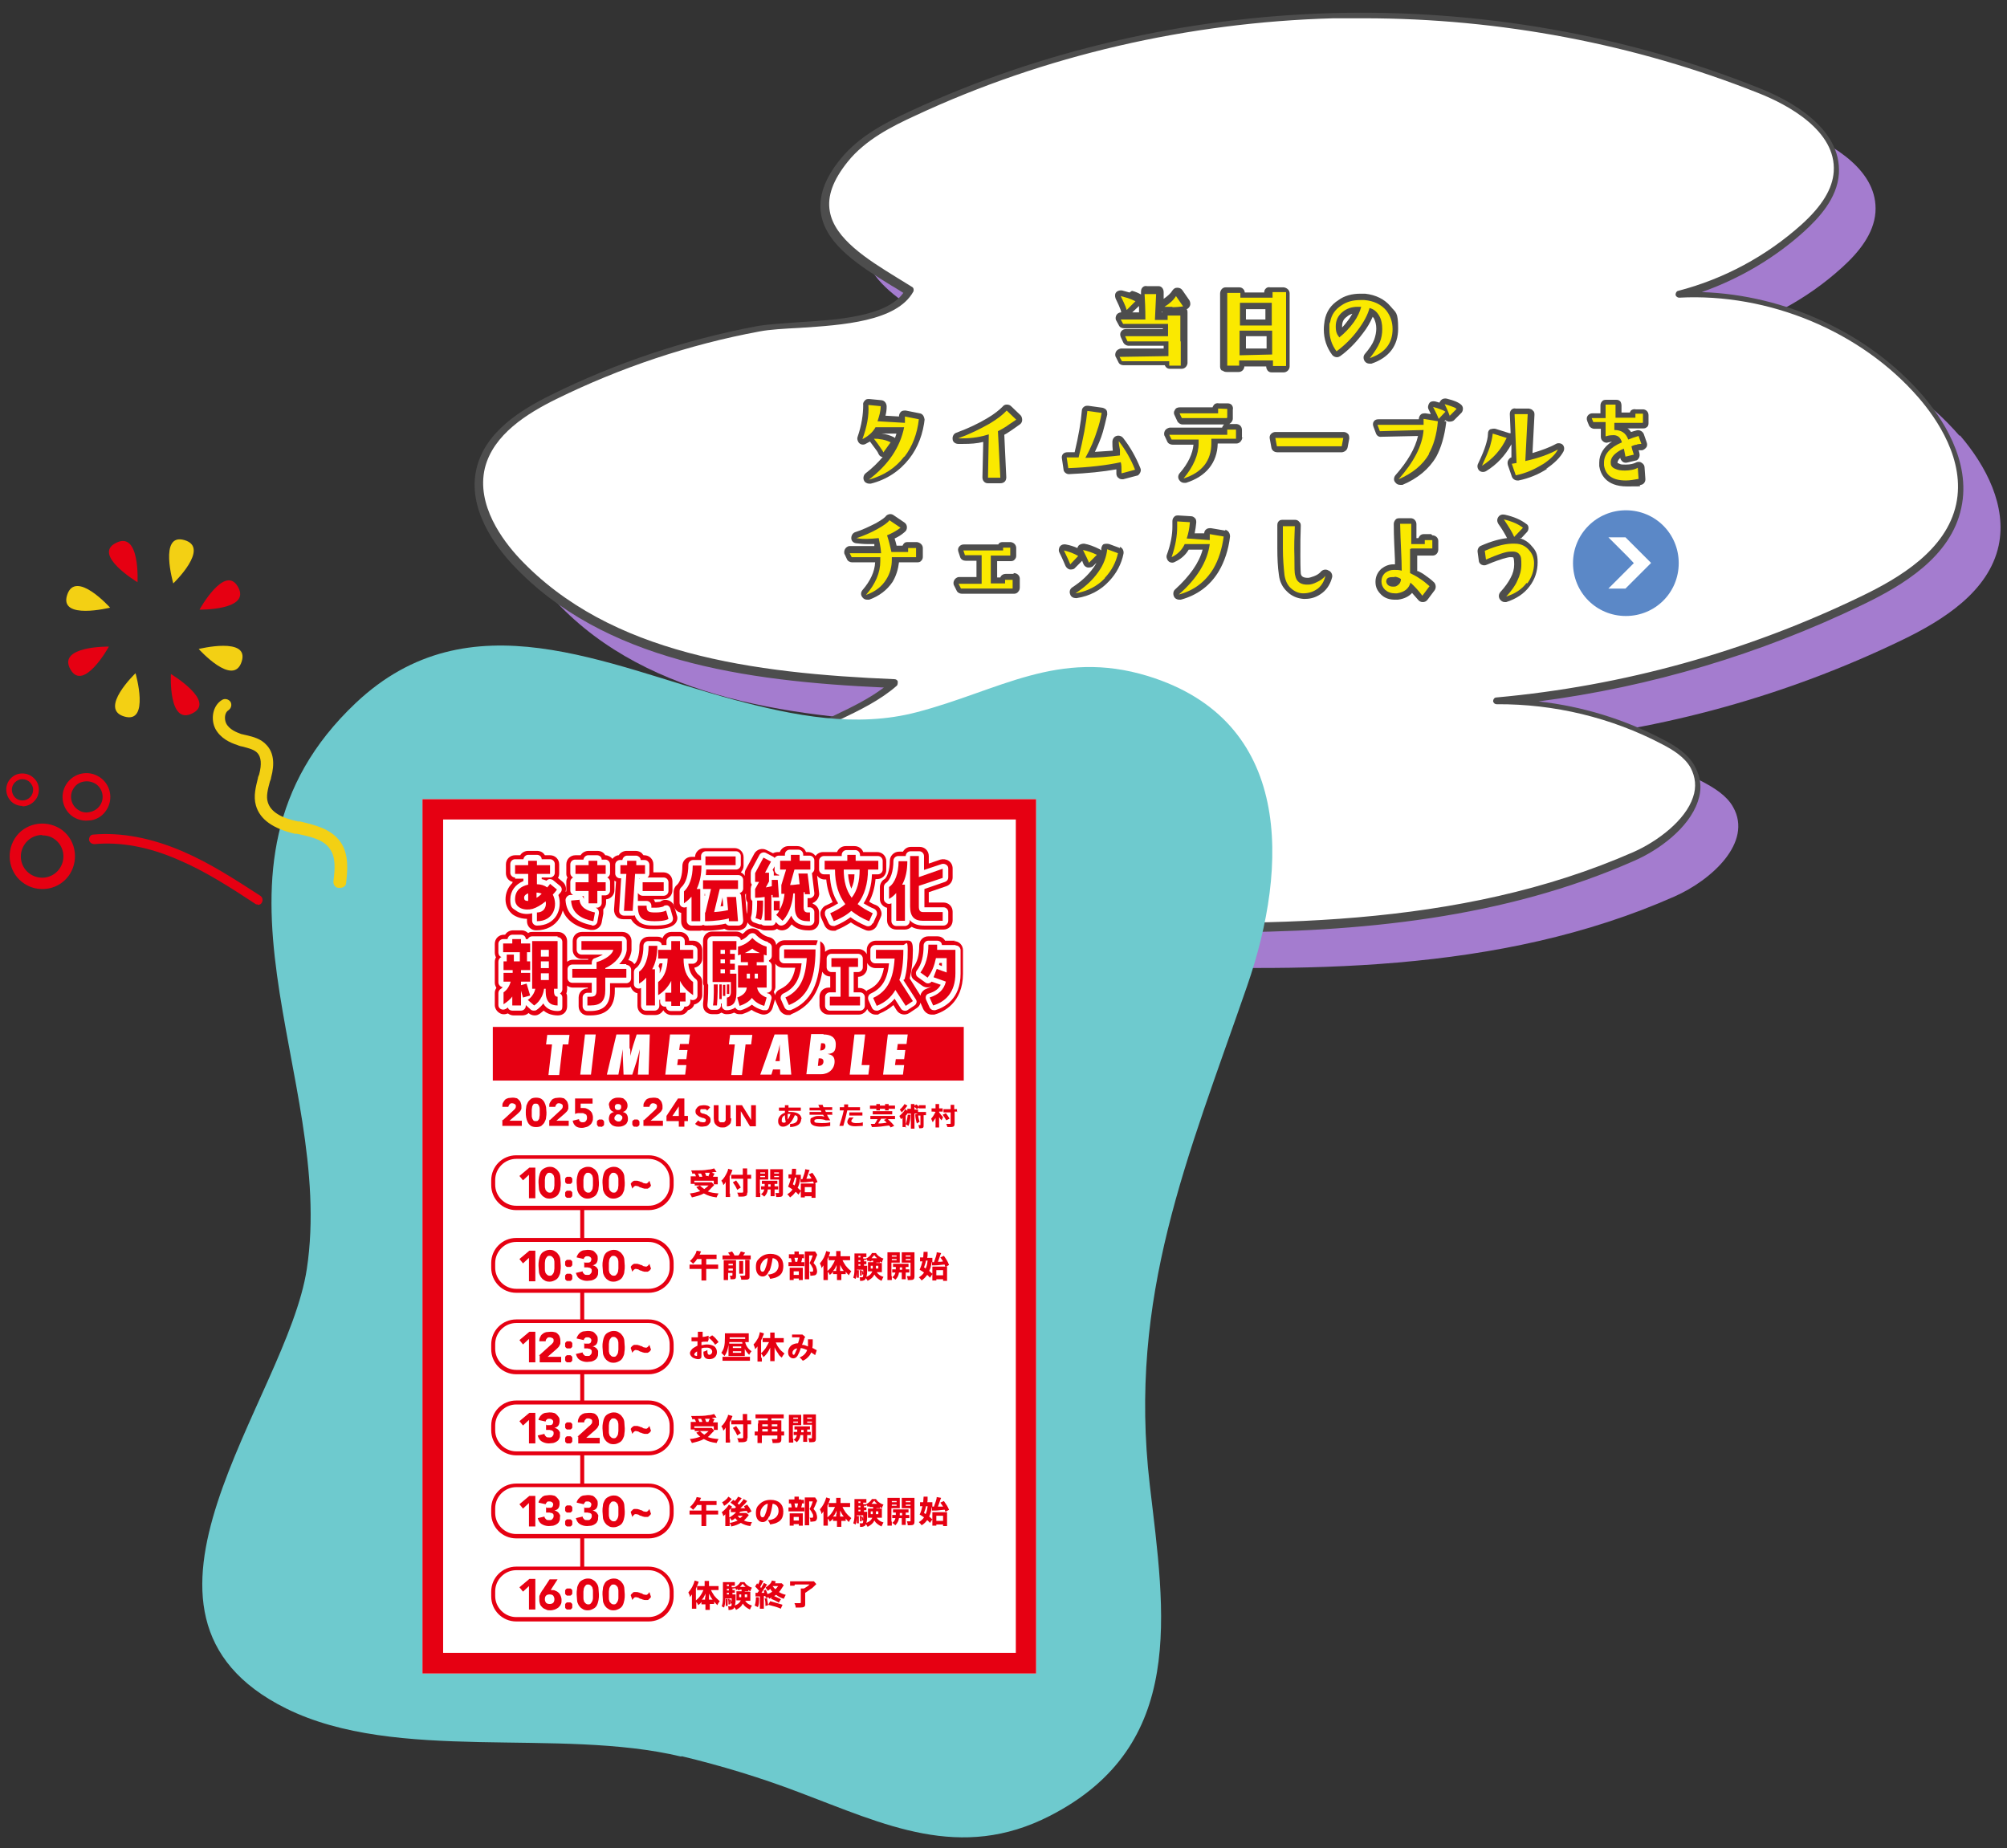 <?xml version="1.0" encoding="UTF-8"?> <svg xmlns="http://www.w3.org/2000/svg" id="_レイヤー_1" version="1.1" viewBox="0 0 505 465"><rect x="0" y="0" width="505" height="465" fill="#333333" stroke="none"/><defs><style> .st0 { fill: #6ecace; } .st1 { isolation: isolate; opacity: 1; } .st1, .st2 { fill: #e60012; } .st3 { fill: #4d4d4d; } .st4 { fill: #5b88c7; } .st5 { fill: #fff; } .st6 { fill: #a47ccf; } .st7 { fill: #f3d014; } .st8 { fill: #fae900; } </style></defs><g><path class="st6" d="M493,109.6c-14.9-17.2-38.2-26.6-60.9-25.4,11.6-3,22.5-8.8,31.4-16.9,4.1-3.7,8-8.4,8.4-13.9.7-10.2-10.1-16.9-19.6-20.7-67.7-27-146.5-24.9-212.6,5.8-6.4,3-12.9,6.4-17.3,11.9-13.7,16.9,4.4,25.2,16.4,32.9-5.5,9.7-28.1,7.7-38.1,9.6-17.8,3.3-35.1,9.1-51.3,17.1-7.9,3.9-16.4,9.4-18.4,18-2,8.5,3,17.1,9,23.5,23.4,24.9,60.9,29.2,95,30.6-6.8,6-15.8,8.6-23.5,13.4-7.7,4.8-14.5,13.5-12,22.2,1.8,6.7,8.4,10.9,14.8,13.7,20.2,8.9,42.8,10.2,64.8,11.2,48.1,2.1,98.1,2.5,142.2-17,9.3-4.1,19.8-13.6,14.8-22.5-1.6-2.9-4.7-4.8-7.7-6.4-12.8-6.7-27.4-10.2-41.9-10.1,31.9-2.9,63.2-11.6,92-25.5,10.6-5.1,21.9-12.3,24.4-23.8,2.1-9.9-3.1-20-9.7-27.7h0Z"></path><g><path class="st5" d="M483,99.6c-14.9-17.2-38.2-26.6-60.9-25.4,11.6-3,22.5-8.8,31.4-16.9,4.1-3.7,8-8.4,8.4-13.9.7-10.2-10.1-16.9-19.6-20.7-67.7-27-146.5-24.9-212.6,5.8-6.4,3-12.9,6.4-17.3,11.9-13.7,16.9,4.4,25.2,16.4,32.9-5.5,9.7-28.1,7.7-38.1,9.6-17.8,3.3-35.1,9.1-51.3,17.1-7.9,3.9-16.4,9.4-18.4,18-2,8.5,3,17.1,9,23.5,23.4,24.9,60.9,29.2,95,30.6-6.8,6-15.8,8.6-23.5,13.4-7.7,4.8-14.5,13.5-12,22.2,1.8,6.7,8.4,10.9,14.8,13.7,20.2,8.9,42.8,10.2,64.8,11.2,48.1,2.1,98.1,2.5,142.2-17,9.3-4.1,19.8-13.6,14.8-22.5-1.6-2.9-4.7-4.8-7.7-6.4-12.8-6.7-27.4-10.2-41.9-10.1,31.9-2.9,63.2-11.6,92-25.5,10.6-5.1,21.9-12.3,24.4-23.8,2.1-9.9-3.1-20-9.7-27.7h0Z"></path><path class="st3" d="M306.2,234.5c-12.5,0-25-.4-37.4-.9-24-1-45.4-2.6-65.1-11.3-8.7-3.8-13.7-8.5-15.3-14.3-2.5-9.1,4.4-18.2,12.4-23.2,3-1.8,6.2-3.4,9.4-4.9,4.2-2,8.5-4.1,12.2-6.9-35.2-1.6-70.6-6.7-93.3-30.8-4.4-4.7-11.6-14.2-9.2-24.3,2.2-9.3,11.2-14.8,18.9-18.6,16.2-8,33.5-13.8,51.5-17.2,2.7-.5,6.4-.7,10.3-1,10-.6,22.4-1.4,26.7-7.4-1-.6-2-1.3-3.1-1.9-7.6-4.7-16.3-10.1-17.6-17.9-.7-4.3.8-8.9,4.9-13.9,4.7-5.8,11.6-9.3,17.7-12.1,32.5-15.1,69.2-23.6,106.1-24.6s73.9,5.5,107.2,18.8c7.9,3.1,20.9,10.1,20.2,21.6-.4,6.3-5.2,11.3-8.7,14.5-7.4,6.7-16.2,11.9-25.8,15.3,21.1.7,41.9,10.3,55.4,25.8h0c4.8,5.5,12.5,16.6,9.9,28.5-2.6,12.3-14.7,19.5-24.9,24.4-25.7,12.4-53.1,20.6-81.5,24.3,11,1.2,21.7,4.5,31.4,9.6,3.1,1.6,6.3,3.6,8,6.8,1.5,2.8,1.8,5.7.7,8.8-2.3,6.8-10,12.3-16,14.9-32.8,14.5-69.1,18-105.2,18h0ZM342.9,4.6c-2.4,0-4.9,0-7.3,0-36.6,1-73,9.4-105.3,24.5-5.9,2.7-12.6,6.1-17,11.6-3.7,4.6-5.2,8.7-4.5,12.5,1.2,6.9,9.5,12.1,16.8,16.6,1.3.8,2.6,1.6,3.9,2.4.4.2.5.8.3,1.2-4.2,7.5-17.8,8.4-28.6,9.1-3.8.2-7.5.4-10.1.9-17.8,3.3-35,9.1-51.1,17-7.3,3.6-15.9,8.9-18,17.4-2.2,9.3,4.5,18.2,8.7,22.7,22.8,24.2,58.8,28.9,94.4,30.4.3,0,.7.2.8.6,0,.3,0,.7-.2,1-4.2,3.7-9.4,6.2-14.4,8.6-3.1,1.5-6.3,3-9.2,4.8-7.4,4.6-13.9,13-11.7,21.2,1.4,5.2,6.1,9.5,14.3,13.1,19.4,8.5,40.7,10.1,64.5,11.1,47.7,2,97.9,2.4,141.8-16.9,6.1-2.7,13.1-8,15-13.8.9-2.6.6-5.1-.6-7.4-1.5-2.7-4.4-4.5-7.3-6-12.6-6.6-27-10.1-41.5-10h0c-.5,0-.9-.4-.9-.8s.3-.9.8-.9c32-2.9,62.9-11.5,91.7-25.4,9.8-4.7,21.5-11.7,24-23.2,2.4-11.1-4.9-21.6-9.5-26.9-14.4-16.6-37.6-26.3-60.2-25.1-.4,0-.8-.3-.9-.7,0-.4.2-.9.6-1,11.6-3,22.3-8.8,31.1-16.7,5.2-4.7,7.8-9,8.1-13.3.7-10.3-11.6-16.9-19-19.8-30.9-12.3-65-18.8-99.2-18.8h.1Z"></path></g><path class="st3" d="M284.2,73.6l-1.8-.5c-.5-.1-1.1,0-1.5.4s-.4,1-.2,1.6l.8,1.7c.2.6.5,1.1.6,1.6,0,0,0,.1,0,.2h0c-.5,0-1,.3-1.2.7s-.3,1,0,1.4l.6,1.1c.2.5.7.8,1.3.8h9.8v.2h-9.3c-.5,0-.9.2-1.2.6s-.3.9-.1,1.4l.6,1.3c.2.5.8.9,1.4.9h8.8v.7h-10.8c-.5.1-1,.4-1.2.8-.2.4-.3,1,0,1.4l.6,1.2c.2.5.7.8,1.3.8h10.4c0,.1.2.4.3.5.3.3.6.4,1,.4h2.9c.8,0,1.4-.6,1.5-1.4,0-1.9,0-4,0-6.2s0-4.1,0-6.6c0-.3,0-.5-.2-.8.3-.1.6-.4.8-.8.2-.4.1-1-.1-1.4l-1.8-2.6c-.3-.4-.7-.6-1.3-.6s-.9.3-1.2.7c-.4.7-1.2,1.4-2.2,2.1v-1.7c0-.8-.5-1.5-1.3-1.5h-2.9c-.4-.1-.8,0-1.1.3s-.4.7-.4,1.1v.7s0,0,0,0c-.7-.4-1.4-.7-2.2-.9h-.1ZM292.2,78.4s.1,0,.2,0c0,0,0,.1,0,.2h-.1v-.3h0ZM286.6,77c0,.5,0,1,0,1.6h-1.7l1.7-1.6Z"></path><path class="st3" d="M307.6,93.2c.3.3.6.4,1.1.4h3c.8,0,1.4-.7,1.4-1.4h5.5c0,.5.2.8.4,1.1.3.3.6.4,1,.4h3c.8,0,1.5-.7,1.5-1.5v-18.4c0-.8-.7-1.4-1.5-1.5h-3.4c-.4-.1-.8,0-1.1.3-.3.3-.4.6-.4,1h-4.9c0-.4-.2-.7-.4-.9-.3-.3-.6-.4-1.1-.4h-3.3c-.8,0-1.4.7-1.4,1.6v18.4c0,.4.2.8.5,1h0ZM313.5,80.4v-2.6h4.9v2.6h-4.9c0,0,0,0,0,0ZM313.4,84.6h5.3v3.1h-5.2c0,.1,0-3.1,0-3.1h0Z"></path><path class="st3" d="M337.1,89.7c2.1-1.5,4-3.4,5.8-5.8,1.1-1.4,1.9-2.8,2.5-4.2,0,.1.2.2.3.4.4.8.6,1.6.6,2.6,0,.9-.2,1.8-.5,2.7-.4,1.1-1.2,2.3-2.4,3.7-.4.5-.4,1.2,0,1.8.3.4.7.6,1.2.6s.3,0,.5,0c4.4-1.5,6.7-4.5,6.7-8.8s-.6-4-1.9-5.6c-1.5-1.8-3.7-2.9-6.4-3.2-.4,0-.8,0-1.2,0-2.1,0-4,.5-5.5,1.6-1.9,1.2-3.1,2.9-3.5,5.2-.1.7-.2,1.4-.2,2.2,0,2.4.7,4.5,2.1,6.4.5.6,1.4.8,2,.3h0ZM340.3,78.9c-.2.4-.5.8-.8,1.3-.6.8-1.2,1.6-1.8,2.2v-.3c0-1,.3-1.8,1.2-2.4.4-.4.9-.6,1.5-.8h0Z"></path><path class="st3" d="M232.6,105.6c0-.7-.4-1.5-1.2-1.6l-3.5-.7c-.4,0-.9,0-1.2.3-.3.3-.5.7-.5,1.2l-3.4-.2c.2-.7.3-1.5.3-2.3,0-.8-.5-1.5-1.3-1.6l-3.1-.3c-.4,0-.8,0-1.1.4-.3.3-.5.7-.4,1.1,0,2.4-.4,5.1-1.4,8-.2.5,0,1.2.4,1.6.4.4,1.1.5,1.6.2.4-.2.7-.4,1.1-.6,0,0,0,0,0,0,.6.8,1.2,1.6,1.7,2.3.2.3.4.6.5.9.2.4.6.7,1,.7-1.2,1.4-2.6,2.8-4.3,4.1-.5.4-.7,1.2-.4,1.8.2.5.8.8,1.3.8s.2,0,.4,0c4-1,7.3-3.2,9.7-6.3,2.2-2.8,3.5-6.3,3.9-10.2h0ZM225.6,109c-.1.4-.3.8-.4,1.2,0,0-.2-.1-.3-.2-.8-.4-1.9-.8-3.2-.9h-.3,4.3Z"></path><path class="st3" d="M254.9,108c.4-.3,1-.7,1.7-1.2.3-.2.6-.6.6-1.1,0-.4-.1-.9-.4-1.2l-2.4-2.3c-.3-.3-.7-.4-1.1-.4-.4,0-.8.2-1,.5-.8.8-2.1,1.9-4,3-2.2,1.3-4.7,2.5-7.7,3.6-.6.2-1,.9-.9,1.6,0,.7.7,1.2,1.4,1.2s.8,0,1.3,0c1.8,0,3.4-.1,5-.5l-.2,8.9c0,.4.1.8.4,1.1.3.3.6.4,1,.4h3.1c.4,0,.8-.1,1.1-.4.3-.3.4-.7.4-1.1l-.5-10.7c.4-.2.9-.5,1.3-.8.1,0,.4-.3.9-.6h0Z"></path><path class="st3" d="M282.2,120.6c.1,0,.2,0,.4,0l3.4-.9c.4,0,.7-.4.9-.8.2-.4.2-.8,0-1.2-1.1-2.7-2.5-5.2-4.3-7.5-.4-.5-1.1-.7-1.7-.5s-1,.8-1,1.5,0,1.4.1,2.2c-1.4.1-2.9.2-4.5.3.8-1.7,1.5-3.3,2-5,.3-1.1.7-2.6,1.1-4.4,0-.4,0-.8-.2-1.1-.2-.3-.6-.5-1-.6l-3.6-.5c-.4,0-.8,0-1.1.3-.3.2-.5.6-.5,1-.2,2.7-.8,6.2-1.8,10.4h-1.8c-.4,0-.8.1-1.1.4s-.4.8-.3,1.2l.4,2.7c0,.7.8,1.3,1.5,1.2,4.5-.2,8.4-.6,11.8-1.2,0,.3,0,.7,0,1.1,0,.4.2.9.6,1.1.2.2.5.3.9.3h0Z"></path><path class="st3" d="M312.5,110.4v-2.2c0-.8-.5-1.4-1.3-1.5h-1.9c.5-.3.9-.8.9-1.4v-2.2c.1-.4,0-.8-.2-1.1s-.6-.5-1-.5h-2.3c-.4-.1-.8,0-1.1.2-.2.2-.4.5-.5.8h-8.3c-.5,0-1,.2-1.2.7-.3.4-.3.9,0,1.4l.6,1.3c.2.5.8.9,1.3.9h10.8c0,0-.2,0-.3,0-.2.2-.4.5-.5.8h-13.2c-.5.1-1,.4-1.2.8s-.3,1,0,1.4l.6,1.3c.2.5.8.8,1.4.8h5.2c-.2,2.2-1.3,4.7-3.5,7.2-.4.5-.5,1.2,0,1.8.3.4.7.6,1.2.6s.3,0,.4,0c5.1-1.6,7.9-5.1,8-9.9h4.7c.8,0,1.4-.7,1.5-1.5h.2Z"></path><path class="st3" d="M320.9,108.7h0c-.4,0-.8.2-1.1.5s-.4.8-.3,1.2l.4,2.2c.1.7.7,1.2,1.5,1.2h16.3c.7-.1,1.3-.6,1.4-1.3l.4-2.1c0-.4,0-.9-.3-1.2s-.7-.5-1.1-.5h-17.1,0Z"></path><path class="st3" d="M363.4,106l.3-.3c.2.2.4.3.8.4.5,0,1,0,1.4-.4l1.8-1.8c.3-.3.4-.7.4-1.1s-.2-.8-.6-1.1c-.5-.4-1.2-.7-1.8-.9-.5-.2-1.1-.3-1.7-.5-.5-.1-1.1,0-1.5.5-.1.1-.2.3-.3.5-.2,0-.6-.2-1.1-.3-.6-.1-1.2,0-1.5.5s-.4,1.1-.1,1.6c.2.4.4.8.5,1.1l-1.3-.2c-.4,0-.9,0-1.2.3s-.5.7-.5,1.2h-10.1c-.5,0-.9.1-1.2.5s-.3.9-.1,1.4l.6,1.6c.2.6.7,1,1.4.9l9.2-.2c-.7,3.1-2.6,6.4-5.7,9.9-.4.5-.5,1.3,0,1.8.3.4.7.6,1.2.6s.4,0,.6,0c3.8-1.6,6.7-4,8.5-7.1h0c1.2-2.2,2.1-5.2,2.5-8.7h0c0-.1-.1-.2-.1-.2Z"></path><path class="st3" d="M389,118c2.1-1.4,3.6-2.9,4.4-4.4.3-.6.2-1.3-.2-1.7s-1.2-.5-1.7-.2c-1.6.9-3.6,1.6-5.9,2.3l.5-9.6c0-.4,0-.8-.4-1.1-.2-.3-.6-.4-1-.5h-3.3c-.4-.1-.8,0-1.1.3-.3.3-.4.7-.4,1.1l.2,4.8c0,0-.2,0-.3,0l-3.5-1.1c-.4-.1-.9,0-1.3.1-.4.2-.6.6-.6,1.1,0,1-.3,2-.6,3-.3,1-.9,2.5-1.9,4.6-.3.6-.1,1.3.3,1.7s1.2.5,1.8.1c2.6-1.6,4.7-3.8,6.3-6.7v3.3c-.2,0-.6.3-.8.7-.2.3-.2.8-.1,1.2l1,2.9c.2.6.8,1,1.4,1s.2,0,.3,0c2.5-.5,5-1.5,7.3-3h0Z"></path><path class="st3" d="M414.4,107.5c.3-.3.4-.6.4-1v-2c0-.8-.5-1.4-1.3-1.5h-1.9c-.4-.1-.8,0-1.1.2-.2.1-.3.4-.4.6h-2.1v-1.7c0-.4-.1-.8-.3-1.1-.3-.3-.6-.4-1-.4h-2.6c-.4,0-.8.1-1,.4-.3.3-.4.7-.4,1.1v1.9h-2c-.5,0-.9.2-1.2.6s-.3.9-.1,1.4l.4,1c.2.5.8.9,1.4.9s0,0,0,0h1.6v2c0,.5.2.9.6,1.2s.9.4,1.3.2c.4,0,.7-.2.9-.2-2.1,1.4-3.2,3.2-3.2,5.3s0,.6,0,.9c.3,1.9,1.6,5.1,7,5.1s2.3-.1,3.5-.4c.7-.1,1.2-.8,1.1-1.6l-.2-2.8c0-.5-.3-.9-.8-1.2s-1-.2-1.4,0c-.6.3-1.4.5-2.5.5s-1.3,0-1.8-.3c-.2,0-.3-.1-.3-.2,0-.1,0-.5.6-1.1,0,0,0,0,.1-.1h0c0,.4.3.7.6,1,.3.2.7.3,1.1.2l2.1-.5c.4,0,.7-.3.9-.7s.2-.8.1-1.2c0-.2-.1-.4-.2-.7,0,0,.2,0,.4,0h.5c.4-.1.8-.4,1.1-.8.2-.4.2-.8,0-1.3l-.7-2c-.3-.7-1.1-1.1-1.8-.9-.5.1-1,.3-1.4.4-.2-.3-.5-.7-.9-.9h3.8c.4,0,.8,0,1-.3h0Z"></path><path class="st3" d="M230.5,136.4h-2c-.4,0-.8,0-1.1.4-.1.1-.2.3-.3.5h-1.5c-.1-.5-.3-1.2-.5-1.8.9-.4,1.7-.9,2.5-1.6.4-.3.6-.7.6-1.2s-.2-.9-.6-1.2l-2.8-1.9c-.3-.2-.7-.3-1.1-.2s-.7.3-.9.6c0,0-.5.6-2.5,1.7-1.6.8-3.2,1.6-5.1,2.2-.6.2-1,.8-1,1.5s.5,1.2,1.2,1.3c.9.1,1.9.2,2.8.2s1.1,0,1.8,0c0,.1,0,.3,0,.5h-6.2c-.5,0-1,.4-1.2.8-.2.4-.3,1,0,1.4l.5,1.1c.2.5.8.8,1.3.8h5.8c-.1,2.3-1.2,4.7-3.2,7-.4.5-.5,1.2,0,1.8.3.4.7.6,1.2.6s.3,0,.5,0c2.5-.9,4.5-2.4,5.9-4.5.9-1.5,1.4-3.2,1.6-4.9h4.6c.4,0,.8-.1,1-.4.3-.3.4-.6.4-1v-2.2c0-.8-.7-1.4-1.5-1.5h0Z"></path><path class="st3" d="M255,144.4h-1.9c-.6,0-1.2.3-1.4.9h-.8v-2.2c0-.7,0-1.4,0-1.9h3.4c.4,0,.8-.1,1-.4.3-.3.4-.6.4-1v-1.9c0-.8-.6-1.4-1.4-1.5h-1.8c-.4,0-.8,0-1.1.3,0,0-.2.2-.2.3h-8.7c-.5,0-.9.2-1.2.6s-.3.9-.1,1.4l.4,1.2c.2.6.8.9,1.4.9h2.7v4.1h-4.4c-.5,0-1,.4-1.2.8-.2.4-.3.9,0,1.4l.6,1.2c.2.5.8.8,1.3.8h13.2c.4,0,.8-.2,1-.5.3-.3.4-.7.4-1.1v-2.2c0-.8-.7-1.4-1.5-1.4h0Z"></path><path class="st3" d="M281.8,137.9l-2.7-1c-.4-.1-.9-.1-1.3,0s-.6.6-.7,1.1c0,.1,0,.3,0,.5,0,0-.2-.2-.4-.3-1.4-.7-2.7-1.2-3.9-1.4-.5,0-1.1.1-1.5.6,0,.1-.2.3-.2.5-.9-.4-1.8-.7-2.9-.9-.5-.1-1.1,0-1.5.5-.3.4-.4,1.1-.1,1.6.9,1.8,1.3,2.9,1.5,3.3.2.4.6.8,1.1.9.5,0,1,0,1.3-.4l1.8-1.8c.1.3.2.6.3.8.2.5.6.8,1.1.9.5,0,1,0,1.4-.4l.8-.8c-.2.4-.5.9-.8,1.3-1.3,1.8-3,3.4-5.3,4.9-.6.4-.8,1.1-.5,1.8.2.6.8.9,1.4.9s.1,0,.2,0c3.3-.5,6.1-2,8.2-4.3,1.8-1.9,3.1-4.3,3.6-6.9.1-.7-.2-1.4-.9-1.7h0Z"></path><path class="st3" d="M308.2,133.5l-3.5-.6c-.4,0-.9,0-1.2.3-.3.2-.5.6-.5,1h-2.4c.2-.9.3-1.8.4-2.7,0-.4,0-.8-.3-1.1s-.6-.5-1-.5l-3.2-.2c-.4,0-.8,0-1.1.4-.3.3-.4.7-.4,1.1v1.3c0,2-.4,4.4-1.4,7.1-.2.5,0,1.2.4,1.6.4.4,1.1.5,1.6.2,1.5-.7,2.7-1.7,3.5-3.1h3.5c-.9,3.4-3.3,6.7-6.9,10-.5.4-.6,1.2-.3,1.8.2.5.8.8,1.3.8s.2,0,.4,0c4.1-1.1,7.4-3.5,9.6-7.2h0c1.4-2.4,2.4-5.3,2.8-8.7,0-.8-.4-1.5-1.2-1.7h.2Z"></path><path class="st3" d="M334.2,143.5c-.6-.3-1.3-.2-1.8.3-.4.5-1,.9-1.8,1.2-.6.2-1.1.4-1.5.4-1.4,0-1.7-.5-1.8-1.1,0-.1-.1-.9-.1-4.4s0-5.2.1-7.5c0-.4,0-.8-.4-1.1-.2-.3-.6-.5-1-.5h-3c-.4,0-.8,0-1.1.3-.3.3-.4.6-.4,1.1v5.7c0,2.5.1,4.8.4,6.8.2,1.7.9,3.1,2.1,4.2,1.1,1.1,2.6,1.7,4.1,1.8h.4c1.6,0,3-.5,4.3-1.5h0c1.3-1,2.1-2.4,2.5-4,.1-.6-.2-1.3-.8-1.6h-.1Z"></path><path class="st3" d="M360.1,134.4h-1.9c-.4,0-.8.2-1,.5-.1.1-.2.3-.3.5h-.5v-3.5c0-.8-.6-1.5-1.4-1.5h-2.8c-.4,0-.8,0-1.1.4s-.4.7-.4,1.1c0,3.4.2,6.4.3,9v1.1h-.4c-1.1,0-2.1.4-3,1.1-.9.8-1.5,1.9-1.5,3.3s.5,2.3,1.4,3.2c.9.9,2.1,1.3,3.5,1.3s.4,0,.7,0c1.7-.2,2.9-.9,3.6-1.7.5.6,1,1.1,1.5,1.7.3.4.7.6,1.2.6h0c.5,0,.9-.2,1.2-.6l1.8-2.4c.4-.6.3-1.4-.1-1.9-.8-.8-1.8-1.5-2.8-2.2-.3-.2-.7-.4-1.3-.7h-.2v-3.9s3.9,0,3.9,0c.8,0,1.4-.7,1.4-1.5s0-1.3,0-2.2c0-.8-.7-1.4-1.5-1.4h0Z"></path><path class="st3" d="M382.8,135.4l1.4-1.5c.3-.3.4-.7.4-1.1,0-.4-.2-.8-.6-1-1.3-1-3.1-1.8-5.4-2.3-.6-.1-1.2,0-1.6.6s-.3,1.2,0,1.7c1,1.4,1.7,2.6,2.2,3.6-1.8.2-4,.8-6.5,1.9-.6.2-1,.9-.9,1.6l.3,2.2c0,.4.3.8.7,1s.9.2,1.3,0c3.8-1.6,5.2-1.8,5.7-1.9.6,0,.9,0,1,.1,0,0,.2.4.2,1.7,0,1.2-.3,2.3-.9,3.4-.5,1-1.4,2.3-2.6,3.6-.4.5-.5,1.2-.1,1.8.3.4.7.7,1.2.7s.3,0,.4,0c2.5-.8,4.5-2.1,5.9-4,1.3-1.7,2-3.8,2-6s-.5-3-1.5-4.1c-.8-1-1.8-1.6-3-2h.1Z"></path><path class="st8" d="M297.1,85.8c0,2.4,0,4.5,0,6.2h-2.9v-1.1h-11.9s-.6-1.1-.6-1.1l12.3-.2v-3.7h-10.3l-.6-1.3h10.8v-3.1h-11.3l-.6-1.1h6.2c0-2.7-.1-4.8-.2-6.4h2.9c0,.1-.3,6.5-.3,6.5h3.2s0-1.1,0-1.1h3.2c0,2.5,0,4.7,0,6.6h0ZM283.5,78c-.2-.6-.4-1.2-.7-1.8l-.8-1.7,1.8.5c.6.2,1.3.5,1.9.8l-2.2,2.2h0ZM295,77.2c-.7,0-1.4,0-2,0,1.3-.8,2.3-1.7,2.9-2.7l1.8,2.6c-.8.1-1.8.2-2.7.2Z"></path><path class="st8" d="M320.3,92.1v-1.4h-8.5c0,0,0,1.3,0,1.3h-3s0-18.3,0-18.3h3.3s0,1.2,0,1.2h8.1c0,.1,0-1.4,0-1.4h3.4v18.6s-2.9,0-2.9,0h0ZM320.2,83.2h-8.3s0,6.2,0,6.2l8.2-.2v-6h0ZM319.9,76.2h-7.9v5.7h8v-5.7h0Z"></path><path class="st8" d="M344.6,90.2c1.2-1.5,2.1-2.9,2.6-4.1.4-1,.6-2.1.6-3.3s-.2-2.4-.8-3.4c-.6-1-1.3-1.6-2.4-1.9-.4,1.6-1.4,3.5-2.9,5.5-1.6,2.2-3.5,4-5.4,5.4-1.2-1.6-1.8-3.4-1.8-5.5s0-1.2.2-1.9c.3-1.8,1.3-3.2,2.9-4.2,1.3-.9,2.9-1.3,4.7-1.3s.7,0,1,0c2.4.2,4.2,1.1,5.5,2.6,1,1.3,1.6,2.8,1.6,4.7,0,3.6-1.9,6-5.7,7.3h0ZM341.6,77.2c-1.4,0-2.7.4-3.8,1.3-1.1.9-1.7,2.1-1.7,3.6s.3,2,.9,2.8c1.4-1.1,2.6-2.4,3.7-3.9.9-1.3,1.5-2.6,1.8-3.8-.3,0-.6,0-.9,0h0Z"></path><path class="st8" d="M227.5,114.9c-2.2,2.9-5.2,4.8-8.9,5.8,5-3.8,7.9-8.2,8.9-13.2h-7.2c-.7,1.3-1.9,2.3-3.3,3,1.1-3,1.7-5.9,1.5-8.6l3.1.3c0,1.3-.4,2.6-.8,3.8l6.9.4v-1.6l3.5.7c-.4,3.6-1.6,6.8-3.6,9.4h0ZM222.3,113.9c-.1-.3-.3-.6-.6-1-.5-.8-1.1-1.6-1.8-2.5.5,0,1,0,1.4.1,1.1.1,2,.4,2.8.8l-1.8,2.5h0Z"></path><path class="st8" d="M253.2,107.3c-.6.4-1.3.8-2.1,1.2l.6,11.7h-3.1l.2-10.9c-1.9.6-4.1,1-6.5,1s-.9,0-1.2,0c3-1.1,5.6-2.4,7.9-3.7,2-1.2,3.4-2.3,4.3-3.3l2.4,2.3c-1.5,1-2.4,1.6-2.6,1.8h0Z"></path><path class="st8" d="M282.2,119.1c0-1.3,0-2.2-.2-2.8-3.6.8-8,1.3-13.2,1.5l-.4-2.7h3c1.2-4.8,1.9-8.7,2.2-11.7l3.6.5c-.3,1.7-.7,3.2-1.1,4.3-.7,2.3-1.7,4.7-3,7,3.1,0,6-.3,8.7-.6v-1.4c-.2-.9-.3-1.6-.3-2.2,1.7,2.2,3.1,4.6,4.1,7.2l-3.4.9h0Z"></path><path class="st8" d="M311,110.4h-6.2v1.1c0,4.4-2.3,7.4-7,8.9,2.5-3,3.8-6,3.8-8.9s0-.6,0-.9h-6.8c0,0-.6-1.2-.6-1.2h14.6v-1.3h2.2v2.3s0,0,0,0h0ZM308.7,105.2h-11.3c0,.1-.6-1.2-.6-1.2h9.7v-1.2s2.3.1,2.3.1v2.2h-.1,0Z"></path><path class="st8" d="M337.6,112.3h-16.3c0,.1-.4-2.1-.4-2.1h17.1l-.4,2.1h0Z"></path><path class="st8" d="M359.6,114.2c-1.6,2.8-4.2,4.9-7.7,6.4,3.8-4.3,6-8.4,6.3-12.4l-11,.3-.6-1.6h11.6c0,0,0-1.5,0-1.5,0,0,3.6.6,3.6.6-.3,3.4-1.1,6.1-2.3,8.2h0ZM362,105.4c-.2-.6-.7-1.6-1.4-3,.8.2,1.4.4,1.6.5.6.2,1.1.4,1.5.7l-1.7,1.8h0ZM364.8,104.7c-.2-.6-.6-1.6-1.3-3,.8.2,1.3.4,1.6.5.6.2,1.1.4,1.4.7l-1.8,1.8h0Z"></path><path class="st8" d="M372.9,117.2c.9-2,1.6-3.6,2-4.8.3-1.1.6-2.2.7-3.3l3.5,1.1c-1.4,3-3.5,5.3-6.2,7h0ZM388.2,116.8c-2.1,1.3-4.3,2.3-6.8,2.8l-1-2.9,1.2-.2-.5-12.3h3.3c0,.1-.6,11.8-.6,11.8,3.3-.7,6-1.7,8.2-2.9-.6,1.2-1.9,2.5-3.9,3.8h0Z"></path><path class="st8" d="M413.3,106.4h-7.1c0,0,0,1.8,0,1.8,1.7,0,2.9.7,3.5,2.4.7-.3,1.6-.6,2.6-.9l.7,2c-.6,0-1.1.1-1.2.2-.4,0-.9.2-1.3.4.1.5.3,1.2.6,2.1l-2.1.5-.4-2c-.9.3-1.6.8-2.2,1.3-.8.7-1.2,1.5-1.1,2.4,0,.6.4,1.1,1.2,1.4.6.3,1.4.4,2.4.4s2.4-.2,3.2-.7l.2,2.8c-1.1.2-2.2.4-3.2.4-3.2,0-5.1-1.2-5.5-3.8v-.7c0-2.1,1.5-3.8,4.5-5.1-.3-1.1-.9-1.7-1.9-1.8-.6,0-1.3,0-2.2.3v-3.6h-3.1s-.4-1-.4-1h3.5v-3.4s2.5,0,2.5,0v3.3c0,0,5,0,5,0v-1h1.9v2.2h0Z"></path><path class="st8" d="M224.4,140.1v.7c0,1.8-.4,3.4-1.4,5-1.1,1.8-2.8,3.1-5.1,3.9,2.4-2.8,3.6-5.6,3.6-8.5s0-.6,0-1h-7.2l-.5-1h7.9c-.1-1.6-.4-2.8-.6-3.8-1.2.1-2.2.2-3,.2s-1.6,0-2.6-.2c1.9-.6,3.7-1.4,5.3-2.3,1.6-.9,2.6-1.6,3-2.2l2.8,1.9c-1.1.8-2.2,1.4-3.4,1.9.5,1.5.8,2.9,1.1,4.2h4.2v-1h2v2.3h-6.1,0Z"></path><path class="st8" d="M241.8,148.1l-.6-1.2h5.8v-7.2h-4.2l-.4-1.2h10v-.7h1.8v2h-4.9c0,.4,0,1.5,0,3.4v3.6h3.6v-.9h1.9v2.2s-13.2,0-13.2,0h.2Z"></path><path class="st8" d="M269.3,142c-.3-.7-.8-1.9-1.6-3.5,1.3.3,2.6.8,3.6,1.4l-2,2.1ZM278,145.5c-1.9,2-4.4,3.3-7.4,3.8,2.4-1.6,4.3-3.3,5.7-5.3,1.4-1.9,2.1-3.9,2.3-5.8l2.7,1c-.5,2.3-1.6,4.4-3.3,6.2h0ZM274,141.6c-.3-.8-.8-1.8-1.5-3.2,1.1.2,2.2.6,3.5,1.2l-1.9,1.9h0Z"></path><path class="st8" d="M305.3,143.1c-2,3.3-4.9,5.5-8.7,6.5,4.6-4,7.2-8.3,7.8-12.7h-6.3c-.7,1.5-1.8,2.6-3.3,3.3,1-2.9,1.4-5.4,1.4-7.6s0-.9,0-1.4l3.2.2c-.1,1.5-.4,2.9-.8,4.1l5.8.4v-1.5l3.5.6c-.4,3.1-1.3,5.9-2.6,8.1h0Z"></path><path class="st8" d="M331.6,148.1c-1.1.8-2.3,1.2-3.7,1.2-1.2,0-2.2-.5-3.1-1.3-.9-.8-1.4-2-1.6-3.3-.2-1.9-.4-4.1-.4-6.6v-5.7h3c-.1,2.5-.2,5-.1,7.7,0,2.5,0,4.1.2,4.7.3,1.6,1.4,2.4,3.3,2.3.6,0,1.3-.2,2.1-.6.9-.4,1.6-.9,2.2-1.6-.3,1.3-.9,2.4-1.9,3.2h.1Z"></path><path class="st8" d="M354.8,138.1v6.1c1.2.6,1.9,1,2.3,1.3,1,.6,1.8,1.3,2.6,2l-1.8,2.4c-.9-1.2-1.9-2.3-3-3.3-.4,1.5-1.5,2.4-3.4,2.7h-.5c-1,0-1.8-.3-2.5-.9-.6-.6-.9-1.3-.9-2.1s.3-1.6,1-2.2c.6-.4,1.2-.7,2.1-.7.7,0,1.4,0,2,.2,0-3-.3-7-.4-11.8h2.8v5.1h3.4v-1h1.9c0,.8,0,1.5,0,2.1h-5.4c0,0,0,.2,0,.2ZM351,145.2c-.7,0-1.3,0-1.7.2-.4.2-.5.6-.5,1,.2.9.9,1.3,2.1,1.2.4,0,.8-.3,1.2-.7.3-.4.4-.8.4-1.2-.4-.3-.9-.5-1.6-.6h0Z"></path><path class="st8" d="M384.1,146.7c-1.2,1.6-2.9,2.7-5.1,3.4,1.3-1.4,2.3-2.8,2.8-4,.6-1.2,1-2.6,1-4,0-1.2,0-2.1-.5-2.6-.4-.6-1.2-.8-2.3-.7-1.1,0-3.1.7-6.1,2l-.3-2.2c3-1.3,5.5-1.9,7.6-1.8,1.5,0,2.7.6,3.6,1.7.8.9,1.2,2,1.2,3.2,0,1.9-.6,3.6-1.7,5.1h0ZM381,135.1c-.5-1.2-1.4-2.6-2.6-4.4,2.1.5,3.7,1.2,4.8,2.1l-2.2,2.3h0Z"></path><path class="st4" d="M409.1,128.4c-7.3,0-13.3,5.9-13.3,13.3s5.9,13.3,13.3,13.3,13.3-5.9,13.3-13.3-5.9-13.3-13.3-13.3ZM415.4,141.7l-2.1,2.1-4.3,4.3h-4.3l4.9-4.9,1.5-1.5h0l-1.5-1.6-4.9-4.9h4.3l4.3,4.3h0l2.1,2.1h0Z"></path></g><g><path class="st0" d="M171.5,441.9c10,2.4,19.9,5.4,29.6,9.1,21.5,8.1,40.5,17.5,63.1,5.9,34.5-17.7,28.9-50.9,25.1-83.3-5.5-47.5,9.5-82.1,24.5-125.5,10.5-30.3,11.5-66.8-25-78-22.6-6.9-37.4,3.7-58.1,9.1-15.2,4-30.9.9-45.9-3.1-32.2-8.6-66.6-26.3-95.3.8-43.8,41.4-4.9,93.7-12.3,142.4-5,33-53.2,86.8-5.2,110.6,27.9,13.8,68.5,4.7,99.4,12.1h0Z"></path><g><rect class="st5" x="106.3" y="201.1" width="154.4" height="220"></rect><path class="st2" d="M260.7,421.1H106.3v-220h154.4v220h0ZM255.6,206.2H111.5v209.7h144.1v-209.7h0Z"></path><path class="st2" d="M163.2,304.5h-33.3c-3.5,0-6.3-2.8-6.3-6.3v-1.2c0-3.5,2.8-6.3,6.3-6.3h33.3c3.5,0,6.3,2.8,6.3,6.3v1.2c0,3.5-2.8,6.3-6.3,6.3ZM129.9,291.6c-2.9,0-5.3,2.4-5.3,5.3v1.2c0,2.9,2.4,5.3,5.3,5.3h33.3c2.9,0,5.3-2.4,5.3-5.3v-1.2c0-2.9-2.4-5.3-5.3-5.3h-33.3Z"></path><g><path class="st2" d="M133.1,295.6l-1.5,1.4-.9-1.1,2.5-2.1h1.5v7.7h-1.6v-5.9h0Z"></path><path class="st2" d="M135.5,297.6c0-.5,0-.9.1-1.4s.2-.9.4-1.3c.2-.4.5-.7.9-.9.4-.2.8-.4,1.4-.4s1,.1,1.4.4c.4.2.7.6.9.9s.4.8.4,1.3.1.9.1,1.4,0,.9-.1,1.4c0,.5-.2.9-.4,1.3s-.5.7-.9.9c-.4.2-.8.4-1.4.4s-1-.1-1.4-.4c-.4-.2-.7-.6-.9-.9-.2-.4-.4-.8-.4-1.3,0-.5-.1-.9-.1-1.4ZM137.1,297.6c0,.2,0,.4,0,.7s0,.6.1.8c0,.3.2.5.4.7.2.2.4.3.7.3s.5,0,.7-.3c.2-.2.3-.4.4-.7,0-.3.1-.5.1-.8s0-.5,0-.7,0-.4,0-.7,0-.6-.1-.8c0-.3-.2-.5-.4-.7-.2-.2-.4-.3-.7-.3s-.5,0-.7.3c-.2.2-.3.4-.4.7,0,.3-.1.5-.1.8s0,.5,0,.7Z"></path><path class="st2" d="M142.2,297c0-.1,0-.3,0-.4,0-.1.1-.2.2-.3s.2-.2.3-.2c.1,0,.3,0,.4,0s.3,0,.4,0c.1,0,.2.1.3.2s.2.2.2.3c0,.1,0,.3,0,.4s0,.3,0,.4c0,.1-.1.2-.2.3s-.2.2-.3.2c-.1,0-.3,0-.4,0s-.3,0-.4,0c-.1,0-.2-.1-.3-.2s-.2-.2-.2-.3c0-.1,0-.3,0-.4ZM142.2,300.5c0-.1,0-.3,0-.4,0-.1.1-.2.2-.3s.2-.2.3-.2c.1,0,.3,0,.4,0s.3,0,.4,0c.1,0,.2.1.3.2s.2.2.2.3c0,.1,0,.3,0,.4s0,.3,0,.4c0,.1-.1.2-.2.3s-.2.2-.3.2c-.1,0-.3,0-.4,0s-.3,0-.4,0c-.1,0-.2-.1-.3-.2s-.2-.2-.2-.3c0-.1,0-.3,0-.4Z"></path><path class="st2" d="M145.1,297.6c0-.5,0-.9.1-1.4s.2-.9.4-1.3c.2-.4.5-.7.9-.9.4-.2.8-.4,1.4-.4s1,.1,1.4.4c.4.2.7.6.9.9s.4.8.4,1.3.1.9.1,1.4,0,.9-.1,1.4c0,.5-.2.9-.4,1.3s-.5.7-.9.9c-.4.2-.8.4-1.4.4s-1-.1-1.4-.4c-.4-.2-.7-.6-.9-.9-.2-.4-.4-.8-.4-1.3,0-.5-.1-.9-.1-1.4ZM146.8,297.6c0,.2,0,.4,0,.7s0,.6.1.8c0,.3.2.5.4.7.2.2.4.3.7.3s.5,0,.7-.3c.2-.2.3-.4.4-.7,0-.3.1-.5.1-.8s0-.5,0-.7,0-.4,0-.7,0-.6-.1-.8c0-.3-.2-.5-.4-.7-.2-.2-.4-.3-.7-.3s-.5,0-.7.3c-.2.2-.3.4-.4.7,0,.3-.1.5-.1.8s0,.5,0,.7Z"></path><path class="st2" d="M151.6,297.6c0-.5,0-.9.1-1.4s.2-.9.4-1.3c.2-.4.5-.7.9-.9.4-.2.8-.4,1.4-.4s1,.1,1.4.4c.4.2.7.6.9.9s.4.8.4,1.3.1.9.1,1.4,0,.9-.1,1.4c0,.5-.2.9-.4,1.3s-.5.7-.9.9c-.4.2-.8.4-1.4.4s-1-.1-1.4-.4c-.4-.2-.7-.6-.9-.9-.2-.4-.4-.8-.4-1.3,0-.5-.1-.9-.1-1.4ZM153.2,297.6c0,.2,0,.4,0,.7s0,.6.1.8c0,.3.2.5.4.7.2.2.4.3.7.3s.5,0,.7-.3c.2-.2.3-.4.4-.7,0-.3.1-.5.1-.8s0-.5,0-.7,0-.4,0-.7,0-.6-.1-.8c0-.3-.2-.5-.4-.7-.2-.2-.4-.3-.7-.3s-.5,0-.7.3c-.2.2-.3.4-.4.7,0,.3-.1.5-.1.8s0,.5,0,.7Z"></path><path class="st2" d="M163.8,298.3c0,.1-.1.2-.2.3,0,.1-.2.2-.3.3-.1,0-.2.2-.4.2s-.3,0-.5,0-.4,0-.6-.1c-.2,0-.4-.2-.6-.2-.2,0-.4-.2-.6-.3-.2,0-.4-.1-.5-.1s-.2,0-.3,0c0,0-.2.1-.3.2s-.1.1-.2.2-.1.2-.2.3l-.4-1.2c0-.1.1-.2.2-.3,0-.1.2-.2.3-.3.1,0,.2-.2.4-.2s.3,0,.5,0,.4,0,.6.1c.2,0,.4.2.6.2.2,0,.4.2.6.3.2,0,.4.1.5.1s.2,0,.3,0c0,0,.2-.1.3-.2s.1-.1.2-.2l.2-.3.4,1.2Z"></path></g><g><path class="st2" d="M174.2,295.4c0-.4-.2-.6-.3-.9.4,0,.6,0,.8,0,1.2,0,2.6,0,3.5-.2.6,0,1.1-.2,1.5-.3l.6.9c-.1,0-.1,0-.3,0-.3,0-.5,0-.9.2l.7.2c-.2.4-.4.7-.4.8h.4c.4,0,.6,0,.8,0,0,.2,0,.4,0,.7v.6c0,.2,0,.4,0,.6h-1v-.9h-4.9v.4c.2,0,.5,0,.8,0h2.9c.3,0,.5,0,.7,0l.6.7c0,0-.2.2-.4.4-.6.6-.7.8-1.2,1.2.8.3,1.5.4,2.7.5-.2.3-.3.6-.5,1-1.4-.2-2.1-.4-3.2-1-.9.5-1.8.7-3,1-.2-.4-.3-.6-.5-1,1-.1,1.8-.3,2.6-.6-.4-.3-.6-.5-1-1l.9-.4c.4.4.7.6,1.1.9.4-.3.7-.5,1.1-.9h-2.7c-.3,0-.6,0-.8,0v-.4h-1c0-.2,0-.4,0-.6v-.6c0-.2,0-.4,0-.7.2,0,.4,0,.8,0h.5c0-.2-.2-.5-.3-.7h-.5ZM175.7,295.4c.1.3.2.5.3.7h.7c0-.3-.2-.5-.3-.8h-.8s0,0,0,0ZM178.2,296.1c.1-.3.3-.7.4-1-.1,0-.2,0-.4,0-.4,0-.7,0-.8,0,.1.3.2.5.3.8h.5,0Z"></path><path class="st2" d="M183.7,300.3c0,.3,0,.6,0,.9h-1.1c0-.3,0-.5,0-.9v-2.1c0-.4,0-.5,0-.8-.2.4-.3.5-.6.8-.1-.5-.2-.7-.5-1.1.6-.5,1-1.2,1.4-2,.2-.4.3-.7.3-1l1.1.3c0,.1-.1.3-.2.5,0,.2-.3.7-.5,1.1v4.4h0ZM188,300.1c0,.4,0,.7-.3.8-.2.1-.4.2-1.1.2s-.5,0-.8,0c0-.4-.1-.6-.3-1,.4,0,.7,0,1,0,.4,0,.5,0,.5-.2v-3.3h-2c-.3,0-.7,0-1,0v-1c.3,0,.6,0,.9,0h2v-.6c0-.4,0-.7,0-1h1.1c0,.3,0,.6,0,1v.6h.2c.3,0,.6,0,.8,0v1c-.2,0-.4,0-.7,0h-.2v3.5h0ZM185.2,297c.5.7.8,1.1,1.2,1.8l-.9.6c-.4-.9-.6-1.2-1.1-1.9l.9-.5h0Z"></path><path class="st2" d="M191.3,300.2c0,.5,0,.7,0,1h-1.1c0-.2,0-.5,0-1v-5.1c0-.4,0-.6,0-.9.2,0,.4,0,.8,0h1.5c.4,0,.6,0,.8,0,0,.2,0,.4,0,.7v1.2c0,.4,0,.5,0,.7-.2,0-.4,0-.7,0h-1.4v3.4h0ZM191.3,295.3h1.2v-.3h-1.2v.3ZM191.3,296.2h1.2v-.3h-1.2v.3ZM191.6,298.5c.2,0,.4,0,.8,0,0-.2,0-.4,0-.6-.3,0-.5,0-.7,0v-.8c.2,0,.4,0,.8,0h2.3c.4,0,.6,0,.8,0v.8c-.2,0-.4,0-.7,0v.6c.4,0,.6,0,.9,0v.8c-.3,0-.4,0-.9,0v1c0,.4,0,.5,0,.7h-1c0-.2,0-.3,0-.7v-1h-.7c-.1.8-.4,1.3-.9,1.8-.3-.3-.6-.5-.8-.6.5-.4.7-.7.8-1.2-.4,0-.6,0-.8,0v-.8h0ZM193.3,297.9c0,0,0,.2,0,.4v.3h.6v-.6h-.6ZM197,300.2c0,.8-.2,1-1.2,1s-.3,0-.5,0c0-.4-.1-.6-.2-1,.3,0,.4,0,.7,0s.2,0,.2-.2v-3.2h-1.5c-.3,0-.4,0-.7,0,0-.2,0-.3,0-.7v-1.2c0-.3,0-.5,0-.7.2,0,.4,0,.8,0h1.6c.4,0,.6,0,.8,0,0,.3,0,.5,0,.9v5.1h0ZM194.8,295.3h1.2v-.3h-1.2v.3ZM194.8,296.2h1.2v-.3h-1.2v.3Z"></path><path class="st2" d="M201.3,296.7c-.1,1-.3,1.6-.6,2.2.3.2.4.4.8.7v-1.1c0-.3,0-.5,0-.7.2,0,.4,0,.7,0h2.3c.4,0,.6,0,.7,0,0,.2,0,.4,0,.8v2c0,.3,0,.5,0,.8h-1v-.4h-1.7v.3h-1c0-.2,0-.4,0-.7v-.9l-.6.9c-.3-.3-.4-.5-.7-.7-.4.5-.6.8-1.4,1.4-.2-.3-.4-.5-.7-.8.5-.3,1-.7,1.3-1.2-.4-.3-.6-.4-1.1-.7.3-.7.5-1.3.7-2.1h-.1c-.2,0-.4,0-.5,0v-1c.2,0,.4,0,.6,0h.2c0-.6.1-1.1.1-1.4h1c0,.2,0,.3,0,.6,0,.3,0,.6-.1.9h.6c.3,0,.5,0,.7,0,0,0,0,.2,0,.4,0,.3,0,.5,0,.7,0,0,.2,0,.4,0,.4-1.1.7-1.9.7-2.5l1.1.2c0,.1,0,.1-.2.5-.2.7-.4,1.1-.6,1.7.8,0,.9,0,1.3-.1-.2-.3-.3-.5-.7-1l.9-.4c.7,1,.9,1.3,1.3,2.3l-.9.5c-.1-.3-.1-.4-.2-.6,0,0,0,0-.2,0-.4,0-1.5.2-2.2.2-.5,0-.6,0-.8,0v-.8c-.1,0-.1,0-.1,0ZM200,296.3c-.1.6-.3,1.1-.5,1.7.2.1.3.2.4.3.3-.6.4-1.1.5-2h-.4ZM202.5,300h1.7v-1.3h-1.7v1.3Z"></path></g><path class="st2" d="M163.2,325.3h-33.3c-3.5,0-6.3-2.8-6.3-6.3v-1.2c0-3.5,2.8-6.3,6.3-6.3h33.3c3.5,0,6.3,2.8,6.3,6.3v1.2c0,3.5-2.8,6.3-6.3,6.3ZM129.9,312.5c-2.9,0-5.3,2.4-5.3,5.3v1.2c0,2.9,2.4,5.3,5.3,5.3h33.3c2.9,0,5.3-2.4,5.3-5.3v-1.2c0-2.9-2.4-5.3-5.3-5.3h-33.3Z"></path><g><path class="st2" d="M133.1,316.5l-1.5,1.4-.9-1.1,2.5-2.1h1.5v7.7h-1.6v-5.9h0Z"></path><path class="st2" d="M135.5,318.5c0-.5,0-.9.1-1.4s.2-.9.4-1.3c.2-.4.5-.7.9-.9.4-.2.8-.4,1.4-.4s1,.1,1.4.4c.4.2.7.6.9.9s.4.8.4,1.3.1.9.1,1.4,0,.9-.1,1.4c0,.5-.2.9-.4,1.3s-.5.7-.9.9c-.4.2-.8.4-1.4.4s-1-.1-1.4-.4c-.4-.2-.7-.6-.9-.9-.2-.4-.4-.8-.4-1.3,0-.5-.1-.9-.1-1.4ZM137.1,318.5c0,.2,0,.4,0,.7s0,.6.1.8c0,.3.2.5.4.7.2.2.4.3.7.3s.5,0,.7-.3c.2-.2.3-.4.4-.7,0-.3.1-.5.1-.8s0-.5,0-.7,0-.4,0-.7,0-.6-.1-.8c0-.3-.2-.5-.4-.7-.2-.2-.4-.3-.7-.3s-.5,0-.7.3c-.2.2-.3.4-.4.7,0,.3-.1.5-.1.8s0,.5,0,.7Z"></path><path class="st2" d="M142.2,317.9c0-.1,0-.3,0-.4,0-.1.1-.2.2-.3s.2-.2.3-.2c.1,0,.3,0,.4,0s.3,0,.4,0c.1,0,.2.1.3.2s.2.2.2.3c0,.1,0,.3,0,.4s0,.3,0,.4c0,.1-.1.2-.2.3s-.2.2-.3.2c-.1,0-.3,0-.4,0s-.3,0-.4,0c-.1,0-.2-.1-.3-.2s-.2-.2-.2-.3c0-.1,0-.3,0-.4ZM142.2,321.4c0-.1,0-.3,0-.4,0-.1.1-.2.2-.3s.2-.2.3-.2c.1,0,.3,0,.4,0s.3,0,.4,0c.1,0,.2.1.3.2s.2.2.2.3c0,.1,0,.3,0,.4s0,.3,0,.4c0,.1-.1.2-.2.3s-.2.2-.3.2c-.1,0-.3,0-.4,0s-.3,0-.4,0c-.1,0-.2-.1-.3-.2s-.2-.2-.2-.3c0-.1,0-.3,0-.4Z"></path><path class="st2" d="M147.1,317.7h.5c.2,0,.3,0,.4,0,.1,0,.3,0,.4-.1.1,0,.2-.1.3-.3,0-.1.1-.3.1-.4s0-.4-.3-.6-.4-.2-.7-.2-.5,0-.6.2c-.2.1-.3.3-.3.5l-1.8-.4c0-.3.2-.6.4-.9s.4-.4.6-.6c.2-.1.5-.3.8-.3.3,0,.6-.1.9-.1s.7,0,1,.1c.3,0,.6.2.8.4s.4.4.6.7.2.6.2,1-.1.8-.3,1.1c-.2.3-.6.5-1,.6h0c.2,0,.4.1.6.2.2.1.3.2.5.4.1.2.2.3.3.5,0,.2,0,.4,0,.6,0,.4,0,.7-.2,1-.1.3-.3.5-.6.7-.3.2-.5.3-.9.4-.3,0-.7.1-1.1.1-.7,0-1.3-.2-1.8-.5-.5-.3-.8-.8-1-1.5l1.7-.4c0,.3.2.5.4.7.2.2.4.2.8.2s.6,0,.8-.3c.2-.2.3-.4.3-.7s0-.4-.1-.5-.2-.2-.4-.3c-.1,0-.3,0-.5-.1-.2,0-.4,0-.5,0h-.4v-1.4h0Z"></path><path class="st2" d="M151.6,318.5c0-.5,0-.9.1-1.4s.2-.9.4-1.3c.2-.4.5-.7.9-.9.4-.2.8-.4,1.4-.4s1,.1,1.4.4c.4.2.7.6.9.9s.4.8.4,1.3.1.9.1,1.4,0,.9-.1,1.4c0,.5-.2.9-.4,1.3s-.5.7-.9.9c-.4.2-.8.4-1.4.4s-1-.1-1.4-.4c-.4-.2-.7-.6-.9-.9-.2-.4-.4-.8-.4-1.3,0-.5-.1-.9-.1-1.4ZM153.2,318.5c0,.2,0,.4,0,.7s0,.6.1.8c0,.3.2.5.4.7.2.2.4.3.7.3s.5,0,.7-.3c.2-.2.3-.4.4-.7,0-.3.1-.5.1-.8s0-.5,0-.7,0-.4,0-.7,0-.6-.1-.8c0-.3-.2-.5-.4-.7-.2-.2-.4-.3-.7-.3s-.5,0-.7.3c-.2.2-.3.4-.4.7,0,.3-.1.5-.1.8s0,.5,0,.7Z"></path><path class="st2" d="M163.8,319.2c0,.1-.1.2-.2.3,0,.1-.2.2-.3.3-.1,0-.2.2-.4.2s-.3,0-.5,0-.4,0-.6-.1c-.2,0-.4-.2-.6-.2-.2,0-.4-.2-.6-.3-.2,0-.4-.1-.5-.1s-.2,0-.3,0c0,0-.2.1-.3.2s-.1.1-.2.2-.1.2-.2.3l-.4-1.2c0-.1.1-.2.2-.3,0-.1.2-.2.3-.3.1,0,.2-.2.4-.2s.3,0,.5,0,.4,0,.6.1c.2,0,.4.2.6.2.2,0,.4.2.6.3.2,0,.4.1.5.1s.2,0,.3,0c0,0,.2-.1.3-.2s.1-.1.2-.2l.2-.3.4,1.2Z"></path></g><g><path class="st2" d="M175.4,316.8c-.3.5-.6.8-1,1.2-.3-.3-.5-.5-.8-.7.6-.5,1.1-1.2,1.5-2,.1-.3.1-.4.2-.6l1.1.2c0,0,0,.1-.2.4,0,.2-.1.3-.2.4h3.4c.4,0,.6,0,.9,0v1.1c-.3,0-.5,0-.9,0h-1.7v1.4h2.1c.4,0,.7,0,.9,0v1.1c-.3,0-.5,0-.9,0h-2.1v2c0,.4,0,.6,0,.9h-1.2c0-.3,0-.5,0-.9v-2h-2.1c-.4,0-.6,0-.9,0v-1.1c.3,0,.5,0,.9,0h2.1v-1.4h-1.2Z"></path><path class="st2" d="M183.7,315.9c-.2-.3-.3-.4-.5-.7l1-.3c.3.4.5.7.6,1h1c.3-.3.4-.6.6-1l1.1.3c-.2.3-.4.5-.5.7h1c.4,0,.6,0,.9,0v1c-.2,0-.4,0-.9,0h-5.3c-.4,0-.6,0-.9,0v-1c.3,0,.5,0,.9,0h1ZM183.2,321.3c0,.4,0,.6,0,.8h-1.1c0-.3,0-.5,0-.9v-3.4c0-.4,0-.5,0-.7.2,0,.4,0,.7,0h1.7c.4,0,.5,0,.7,0,0,.2,0,.4,0,.7v3.3c0,.7-.2.8-1,.8s-.2,0-.4,0c0-.4,0-.5-.2-.9.3,0,.4,0,.5,0s.2,0,.2-.2v-.5h-1.1v.7h0ZM184.4,318.4v-.4h-1.1v.4h1.1ZM184.4,319.7v-.5h-1.1v.5h1.1ZM187,317.3c0,.2,0,.4,0,.7v1.7c0,.4,0,.6,0,.8h-1c0-.2,0-.4,0-.8v-1.7c0-.3,0-.5,0-.7h1ZM188.6,317.1c0,.2,0,.4,0,.8v3.2c0,.4,0,.6-.2.7-.2.2-.4.2-1,.2s-.3,0-.9,0c0-.4-.1-.6-.3-1,.4,0,.7,0,.9,0s.4,0,.4-.2v-3c0-.4,0-.6,0-.8h1.1Z"></path><path class="st2" d="M193.5,319.8c-.4,1-1,1.4-1.6,1.4-1,0-1.7-.9-1.7-2.3s.3-1.7.9-2.3c.7-.7,1.6-1.1,2.8-1.1,2,0,3.2,1.2,3.2,3s-.7,2.5-2,3c-.4.1-.7.2-1.3.3-.2-.5-.3-.7-.6-1.1.7,0,1.2-.2,1.6-.4.7-.4,1.1-1.1,1.1-1.9s-.3-1.3-.8-1.6c-.2-.1-.4-.2-.7-.2-.2,1.3-.4,2.3-.8,3.2h0ZM192.3,317c-.6.5-1,1.2-1,2s.3,1,.6,1,.5-.3.7-.9c.3-.7.5-1.7.6-2.5-.4,0-.6.2-.9.4h0Z"></path><path class="st2" d="M201.6,315.6c.3,0,.5,0,.7,0v1c-.1,0-.2,0-.5,0,0,.4-.1.7-.2,1h.1c.3,0,.5,0,.7,0v1c-.2,0-.4,0-.6,0h-2.6c-.4,0-.6,0-.8,0v-1c.2,0,.4,0,.8,0h0c0-.3-.1-.7-.2-1-.3,0-.4,0-.5,0v-1c.2,0,.4,0,.7,0h.7v-.2c0-.2,0-.4,0-.5h1.1c0,.2,0,.3,0,.5v.2h.6,0ZM199.7,322.1h-1c0-.2,0-.4,0-.7v-1.8c0-.3,0-.5,0-.6.2,0,.3,0,.6,0h2.1c.3,0,.5,0,.6,0,0,.1,0,.2,0,.5v2c0,.3,0,.4,0,.6h-1v-.4h-1.3v.4h0ZM199.7,320.8h1.3v-.9h-1.3v.9ZM200.6,317.5c.1-.4.1-.6.2-1h-.9c.1.3.1.5.2,1h.5,0ZM205.6,315.7c0,.1,0,.2-.1.3-.2.6-.5,1.2-.8,1.8.4.5.6.7.7,1.1.1.3.2.7.2,1,0,.5-.2.9-.6,1-.2,0-.5.1-.8.1s-.2,0-.3,0c0-.5,0-.7-.2-1,.2,0,.3,0,.4,0,.4,0,.5,0,.5-.3s0-.5-.2-.8c-.2-.4-.3-.6-.7-1.1.4-.7.6-1.3.8-1.9h-.9v5.1c0,.4,0,.7,0,.9h-1.1c0-.3,0-.6,0-.9v-5.5c0-.2,0-.4,0-.6.2,0,.4,0,.6,0h1.4c.3,0,.5,0,.6,0l.4.6h0Z"></path><path class="st2" d="M208.3,321.2c0,.4,0,.6,0,.9h-1.1c0-.3,0-.5,0-.9v-2c0-.4,0-.5,0-.8-.2.3-.3.4-.5.7,0-.4-.2-.8-.4-1.2.8-.9,1.3-1.9,1.6-3.1l1,.3c-.2.7-.5,1.2-.7,1.8v2.9c.5-.4.9-.8,1.2-1.4.3-.4.5-.9.7-1.3h-.7c-.2,0-.6,0-.9,0v-1c.3,0,.6,0,.9,0h1v-.6c0-.2,0-.5,0-.7h1.1c0,.2,0,.5,0,.7v.6h1.4c.4,0,.7,0,1,0v1c-.3,0-.6,0-.9,0h-1c.2.5.5.9.8,1.4.4.5.7.8,1.4,1.4-.2.3-.4.5-.6,1-.4-.4-.6-.6-.8-.9v.6c-.2,0-.3,0-.6,0h-.5v.6c0,.3,0,.6,0,.9h-1.1c0-.3,0-.6,0-.9v-.6h-.5c-.2,0-.4,0-.5,0v-.6c-.2.3-.4.5-.8.8-.2-.4-.3-.6-.5-.8v1.2h0ZM210.5,319.2c0-.4,0-.7,0-.9-.3.7-.4,1-.9,1.5.1,0,.2,0,.3,0h.5v-.6h0ZM212,319.8c.2,0,.2,0,.3,0-.4-.5-.6-.9-.9-1.5,0,.4,0,.6,0,.9v.6h.5Z"></path><path class="st2" d="M215.6,319.6c0,1-.1,1.6-.3,2.2l-.6-.3c.2-.6.3-1.2.3-2h.6q0,.1,0,.1ZM220.5,317.8h.8c.3,0,.5,0,.6,0,0,.2,0,.4,0,.6v1.1c0,.3,0,.4,0,.6-.2,0-.4,0-.6,0h-.7c.4.6.8.9,1.7,1.2-.2.3-.3.6-.5,1-.8-.4-1.4-.9-1.8-1.6-.3.7-.8,1.1-1.7,1.6-.1-.3-.3-.5-.5-.7,0,.3-.1.4-.3.5-.2.1-.4.2-.8.2s-.1,0-.3,0c0-.4,0-.6-.1-.9.2,0,.3,0,.5,0,.3,0,.4,0,.4-.8l-.3.2c0-.4-.1-.7-.2-1.1h.3c.1.3.2.4.2.9,0-.4,0-.6,0-1.1h-1.6c-.3,0-.5,0-.6,0,0-.2,0-.4,0-.6v-2.7c0-.4,0-.6,0-.8.3,0,.4,0,.8,0h1.4c.4,0,.5,0,.8,0v.9c-.2,0-.3,0-.6,0h-.2v.4h.1c.2,0,.3,0,.5,0h0c.7-.2,1.3-.8,1.6-1.4h1c.2.3.3.4.6.7.4.3.7.5,1.3.7-.2.3-.3.6-.4,1-.3-.1-.3-.2-.5-.3v.3c-.2,0-.3,0-.5,0h-.4v.4h0ZM216.1,319.6c0,.6,0,1,0,1.5v.4h-.5c0-.3,0-.5,0-1s0-.5,0-.9h.4ZM216.5,316h-.5v.4h.5v-.4ZM216.5,317.1h-.5v.4h.5v-.4ZM216,318.1v.4h.5v-.4h-.5ZM216.6,319.5c.1.5.2.9.2,1.5h-.4c0-.5,0-.9-.1-1.4h.4q0,0,0,0ZM219.2,317.4c-.2,0-.3,0-.5,0v-.3c-.1.1-.2.2-.4.3,0-.3-.2-.4-.3-.7v.3c-.1,0-.3,0-.5,0h-.1v.4h.1c.2,0,.3,0,.5,0v.7c-.2,0-.3,0-.5,0h-.1v.4h.2c.3,0,.4,0,.6,0,0,.1,0,.3,0,.7,0,.8,0,1.5-.2,2.1.9-.4,1.2-.7,1.5-1.4h-.5c-.3,0-.4,0-.6,0,0-.2,0-.3,0-.6v-1.1c0-.3,0-.4,0-.6.2,0,.3,0,.6,0h.7v-.4h-.4ZM219.1,318.5v.7h.5c0-.2,0-.4,0-.7h-.5ZM220.7,316.6c-.3-.3-.5-.4-.7-.8-.3.3-.4.5-.7.8h1.4ZM220.4,318.5c0,.3,0,.4,0,.7h.6v-.7h-.6Z"></path><path class="st2" d="M224.4,321.1c0,.5,0,.7,0,1h-1.1c0-.2,0-.5,0-1v-5.1c0-.4,0-.6,0-.9.2,0,.4,0,.8,0h1.5c.4,0,.6,0,.8,0,0,.2,0,.4,0,.7v1.2c0,.4,0,.5,0,.7-.2,0-.4,0-.7,0h-1.4v3.4h0ZM224.4,316.2h1.2v-.3h-1.2v.3ZM224.4,317.1h1.2v-.3h-1.2v.3ZM224.6,319.4c.2,0,.4,0,.8,0,0-.2,0-.4,0-.6-.3,0-.5,0-.7,0v-.8c.2,0,.4,0,.8,0h2.3c.4,0,.6,0,.8,0v.8c-.2,0-.4,0-.7,0v.6c.4,0,.6,0,.9,0v.8c-.3,0-.4,0-.9,0v1c0,.4,0,.5,0,.7h-1c0-.2,0-.3,0-.7v-1h-.7c-.1.8-.4,1.3-.9,1.8-.3-.3-.6-.5-.8-.6.5-.4.7-.7.8-1.2-.4,0-.6,0-.8,0v-.8h0ZM226.4,318.8c0,0,0,.2,0,.4v.3h.6v-.6h-.6ZM230.1,321.1c0,.8-.2,1-1.2,1s-.3,0-.5,0c0-.4-.1-.6-.2-1,.3,0,.4,0,.7,0s.2,0,.2-.2v-3.2h-1.5c-.3,0-.4,0-.7,0,0-.2,0-.3,0-.7v-1.2c0-.3,0-.5,0-.7.2,0,.4,0,.8,0h1.6c.4,0,.6,0,.8,0,0,.3,0,.5,0,.9v5.1h0ZM227.9,316.2h1.2v-.3h-1.2v.3ZM227.9,317.1h1.2v-.3h-1.2v.3Z"></path><path class="st2" d="M234.4,317.6c-.1,1-.3,1.6-.6,2.2.3.2.4.4.8.7v-1.1c0-.3,0-.5,0-.7.2,0,.4,0,.7,0h2.3c.4,0,.6,0,.7,0,0,.2,0,.4,0,.8v2c0,.3,0,.5,0,.8h-1v-.4h-1.7v.3h-1c0-.2,0-.4,0-.7v-.9l-.6.9c-.3-.3-.4-.5-.7-.7-.4.5-.6.8-1.4,1.4-.2-.3-.4-.5-.7-.8.5-.3,1-.7,1.3-1.2-.4-.3-.6-.4-1.1-.7.3-.7.5-1.3.7-2.1h-.1c-.2,0-.4,0-.5,0v-1c.2,0,.4,0,.6,0h.2c0-.6.1-1,.1-1.4h1c0,.2,0,.3,0,.6,0,.3,0,.6-.1.9h.6c.3,0,.5,0,.7,0,0,0,0,.2,0,.4,0,.3,0,.5,0,.7,0,0,.2,0,.4,0,.4-1.1.7-1.9.7-2.5l1.1.2c0,.1,0,.1-.2.5-.2.7-.4,1.1-.6,1.7.8,0,.9,0,1.3-.1-.2-.3-.3-.5-.7-1l.9-.4c.7,1,.9,1.3,1.3,2.3l-.9.5c-.1-.3-.2-.4-.2-.6,0,0,0,0-.2,0-.4,0-1.5.2-2.2.2-.5,0-.6,0-.8,0v-.8c-.1,0-.1,0-.1,0ZM233,317.2c-.1.6-.3,1.1-.5,1.7.2.1.3.2.4.3.3-.6.4-1.1.5-2h-.4,0ZM235.6,320.9h1.7v-1.3h-1.7v1.3Z"></path></g><path class="st2" d="M163.2,345.8h-33.3c-3.5,0-6.3-2.8-6.3-6.3v-1.2c0-3.5,2.8-6.3,6.3-6.3h33.3c3.5,0,6.3,2.8,6.3,6.3v1.2c0,3.5-2.8,6.3-6.3,6.3ZM129.9,332.9c-2.9,0-5.3,2.4-5.3,5.3v1.2c0,2.9,2.4,5.3,5.3,5.3h33.3c2.9,0,5.3-2.4,5.3-5.3v-1.2c0-2.9-2.4-5.3-5.3-5.3h-33.3Z"></path><g><path class="st2" d="M133.1,336.9l-1.5,1.4-.9-1.1,2.5-2.1h1.5v7.7h-1.6v-5.9h0Z"></path><path class="st2" d="M135.6,341.1l3-2.7c.2-.1.3-.3.5-.5s.2-.4.2-.6,0-.5-.3-.6c-.2-.1-.4-.2-.7-.2s-.5,0-.7.3c-.2.2-.3.4-.3.7h-1.6c0-.5.1-.9.3-1.2.1-.3.3-.5.6-.7.2-.2.5-.3.8-.4.3,0,.7-.1,1.1-.1s.7,0,1,.1c.3,0,.6.2.8.4s.4.4.5.7c.1.3.2.6.2,1s0,.5,0,.7c0,.2-.1.4-.2.5,0,.2-.2.3-.3.5-.1.1-.3.3-.4.4l-2.3,2h3.4v1.4h-5.4v-1.7h0Z"></path><path class="st2" d="M142.2,338.4c0-.1,0-.3,0-.4,0-.1.1-.2.2-.3s.2-.2.3-.2c.1,0,.3,0,.4,0s.3,0,.4,0c.1,0,.2.1.3.2s.2.2.2.3c0,.1,0,.3,0,.4s0,.3,0,.4c0,.1-.1.2-.2.3s-.2.2-.3.2c-.1,0-.3,0-.4,0s-.3,0-.4,0c-.1,0-.2-.1-.3-.2s-.2-.2-.2-.3c0-.1,0-.3,0-.4ZM142.2,341.9c0-.1,0-.3,0-.4,0-.1.1-.2.2-.3s.2-.2.3-.2c.1,0,.3,0,.4,0s.3,0,.4,0c.1,0,.2.1.3.2s.2.2.2.3c0,.1,0,.3,0,.4s0,.3,0,.4c0,.1-.1.2-.2.3s-.2.2-.3.2c-.1,0-.3,0-.4,0s-.3,0-.4,0c-.1,0-.2-.1-.3-.2s-.2-.2-.2-.3c0-.1,0-.3,0-.4Z"></path><path class="st2" d="M147.1,338.1h.5c.2,0,.3,0,.4,0,.1,0,.3,0,.4-.1.1,0,.2-.1.3-.3,0-.1.1-.3.1-.4s0-.4-.3-.6-.4-.2-.7-.2-.5,0-.6.2c-.2.1-.3.3-.3.5l-1.8-.4c0-.3.2-.6.4-.9s.4-.4.6-.6c.2-.1.5-.3.8-.3.3,0,.6-.1.9-.1s.7,0,1,.1c.3,0,.6.2.8.4s.4.4.6.7.2.6.2,1-.1.8-.3,1.1c-.2.3-.6.5-1,.6h0c.2,0,.4.1.6.2.2.1.3.2.5.4.1.2.2.3.3.5,0,.2,0,.4,0,.6,0,.4,0,.7-.2,1-.1.3-.3.5-.6.7-.3.2-.5.3-.9.4-.3,0-.7.1-1.1.1-.7,0-1.3-.2-1.8-.5-.5-.3-.8-.8-1-1.5l1.7-.4c0,.3.2.5.4.7.2.2.4.2.8.2s.6,0,.8-.3c.2-.2.3-.4.3-.7s0-.4-.1-.5-.2-.2-.4-.3c-.1,0-.3,0-.5-.1-.2,0-.4,0-.5,0h-.4v-1.4h0Z"></path><path class="st2" d="M151.6,338.9c0-.5,0-.9.1-1.4s.2-.9.4-1.3c.2-.4.5-.7.9-.9.4-.2.8-.4,1.4-.4s1,.1,1.4.4c.4.2.7.6.9.9s.4.8.4,1.3.1.9.1,1.4,0,.9-.1,1.4c0,.5-.2.9-.4,1.3s-.5.7-.9.9c-.4.2-.8.4-1.4.4s-1-.1-1.4-.4c-.4-.2-.7-.6-.9-.9-.2-.4-.4-.8-.4-1.3,0-.5-.1-.9-.1-1.4ZM153.2,338.9c0,.2,0,.4,0,.7s0,.6.1.8c0,.3.2.5.4.7.2.2.4.3.7.3s.5,0,.7-.3c.2-.2.3-.4.4-.7,0-.3.1-.5.1-.8s0-.5,0-.7,0-.4,0-.7,0-.6-.1-.8c0-.3-.2-.5-.4-.7-.2-.2-.4-.3-.7-.3s-.5,0-.7.3c-.2.2-.3.4-.4.7,0,.3-.1.5-.1.8s0,.5,0,.7Z"></path><path class="st2" d="M163.8,339.6c0,.1-.1.2-.2.3,0,.1-.2.2-.3.3-.1,0-.2.2-.4.2s-.3,0-.5,0-.4,0-.6-.1c-.2,0-.4-.2-.6-.2-.2,0-.4-.2-.6-.3-.2,0-.4-.1-.5-.1s-.2,0-.3,0c0,0-.2.1-.3.2s-.1.1-.2.2-.1.2-.2.3l-.4-1.2c0-.1.1-.2.2-.3,0-.1.2-.2.3-.3.1,0,.2-.2.4-.2s.3,0,.5,0,.4,0,.6.1c.2,0,.4.2.6.2.2,0,.4.2.6.3.2,0,.4.1.5.1s.2,0,.3,0c0,0,.2-.1.3-.2s.1-.1.2-.2l.2-.3.4,1.2Z"></path></g><g><path class="st2" d="M178.1,337.6c-.2,0-.2,0-.6,0-.4,0-.6,0-1,.1v.8c.6-.1.9-.2,1.4-.2s1.2.1,1.7.4c.5.3.8.9.8,1.5,0,1.1-.8,1.8-1.9,1.8s-1.5-.6-1.5-1.7,0,0,0-.2c.5-.1.6-.2,1-.4,0,.2,0,.3,0,.4,0,.6.2.8.5.8s.7-.3.7-.8-.5-1-1.3-1-.9,0-1.4.2v1.5c0,.6,0,.7-.1.9-.1.2-.4.3-.7.3-.5,0-1-.2-1.4-.4-.4-.3-.7-.7-.7-1.1s.3-.8.7-1.2c.3-.2.6-.4,1.2-.7v-1.1c-.4,0-.6,0-.7,0s0,0-.5,0h-.1s-.1,0-.2,0v-1c.2,0,.6,0,1,0s0,0,.4,0c0,0,.1,0,.2,0v-.4c0-.5,0-.7,0-1h1.2c0,.3,0,.4,0,.9v.4c.5,0,1.1-.2,1.5-.3v1s0,0,0,0ZM175.5,340c-.5.2-.8.6-.8.8s0,.2.2.3c.1,0,.3.1.4.1s.1,0,.1-.3v-.9ZM179.9,338.3c-.4-.6-.9-1.2-1.6-1.7l.9-.6c.7.5,1.1,1,1.6,1.7l-.9.7h0Z"></path><path class="st2" d="M187.4,340.5c0,.4,0,.5,0,.7-.2,0-.5,0-.8,0h-2.5c-.3,0-.5,0-.8,0,0-.2,0-.4,0-.7v-1.9c0,0,0-.1,0-.2-.2,1.3-.4,2-1,2.8-.3-.3-.5-.5-.8-.8.7-1,.9-1.8.9-3.9s0-.7,0-1c.3,0,.6,0,1,0h4c.5,0,.7,0,1,0,0,.2,0,.4,0,.7v1c0,.2,0,.4,0,.5-.2,0-.5,0-.8,0h-.1c.2.9.7,1.7,1.6,2.3-.3.4-.4.5-.6.9-.5-.5-.8-.9-1.1-1.5v1h0ZM188.8,342.4c-.3,0-.6,0-1,0h-5c-.4,0-.7,0-1,0v-1c.3,0,.5,0,.9,0h5.1c.4,0,.7,0,.9,0v1ZM186.8,338.1c0-.2,0-.2-.1-.4h-3.2c0,.2,0,.2,0,.4.1,0,.3,0,.5,0h2.8ZM187.5,336.9v-.4h-3.9v.4h3.9ZM184.4,339.2h2.1v-.4h-2.1v.4ZM184.4,340.4h2.1v-.4h-2.1v.4Z"></path><path class="st2" d="M191.7,341.7c0,.3,0,.6,0,.9h-1.1c0-.3,0-.5,0-.9v-2c0-.2,0-.3,0-.4,0,0,0-.2,0-.3,0,0,0,0,0-.2-.2.3-.4.5-.6.7-.1-.6-.2-.7-.4-1.2.5-.5.8-1,1.2-1.7.2-.5.3-.9.4-1.4l1,.3c0,.1,0,.3-.1.4-.3.7-.4,1-.6,1.4v3.2c.4-.3.7-.7,1.1-1.2.3-.5.7-1.2.9-1.6h-.7c-.3,0-.6,0-.9,0v-1c.3,0,.6,0,.9,0h1v-.7c0-.2,0-.5,0-.7h1.1c0,.2,0,.5,0,.7v.7h1.4c.3,0,.7,0,.9,0v1.1c-.3,0-.6,0-.9,0h-1.1c.2.5.4.9.8,1.4.4.6.7.8,1.4,1.4-.3.3-.4.5-.7,1-.5-.4-.7-.6-.9-1-.4-.6-.7-1-.9-1.6,0,.2,0,.4,0,.7v1.9c0,.4,0,.6,0,.9h-1.1c0-.3,0-.6,0-.9v-1.7c0-.2,0-.5,0-.8-.5,1.1-.9,1.7-1.7,2.4-.2-.4-.3-.6-.6-.9v1h0Z"></path><path class="st2" d="M199.3,335.8c.2,0,.4,0,.8,0s1.2,0,1.5,0c.1,0,.2,0,.3,0l.7.6c0,.1-.1.2-.2.3,0,.2-.4,1.2-.6,1.7.6,0,1,.2,1.5.4,0-.3,0-.7,0-1.4s0-.3,0-.4h1.2c0,.2,0,.3,0,.6,0,.7,0,1.1-.1,1.6.2,0,.6.3.8.4.2,0,.2.1.3.2l-.4,1.2c-.2-.2-.6-.4-1-.7-.2.6-.5.9-.9,1.3-.3.3-.7.6-1.2.8-.4-.5-.5-.6-.8-.8.6-.3.9-.5,1.2-.8.3-.3.5-.6.7-1.1-.5-.2-.9-.4-1.6-.5-.3,1-.6,1.5-.8,1.9-.3.5-.7.7-1.1.7s-.7-.2-.9-.4c-.3-.3-.4-.7-.4-1.2,0-.7.4-1.4,1-1.8.4-.2.9-.4,1.5-.4.2-.5.3-1,.4-1.5-.2,0-.7,0-1.4,0-.1,0-.3,0-.5,0v-1.1s0,0,0,0ZM199.7,339.7c-.2.2-.3.4-.3.7s.1.5.3.5.2-.1.4-.5c.1-.3.3-.7.5-1.1-.4,0-.7.2-.9.4h0Z"></path></g><path class="st2" d="M163.2,366.2h-33.3c-3.5,0-6.3-2.8-6.3-6.3v-1.2c0-3.5,2.8-6.3,6.3-6.3h33.3c3.5,0,6.3,2.8,6.3,6.3v1.2c0,3.5-2.8,6.3-6.3,6.3ZM129.9,353.4c-2.9,0-5.3,2.4-5.3,5.3v1.2c0,2.9,2.4,5.3,5.3,5.3h33.3c2.9,0,5.3-2.4,5.3-5.3v-1.2c0-2.9-2.4-5.3-5.3-5.3h-33.3Z"></path><g><path class="st2" d="M133.1,357.3l-1.5,1.4-.9-1.1,2.5-2.1h1.5v7.7h-1.6v-5.9h0Z"></path><path class="st2" d="M137.5,358.6h.5c.2,0,.3,0,.4,0,.1,0,.3,0,.4-.1.1,0,.2-.1.3-.3,0-.1.1-.3.1-.4s0-.4-.3-.6-.4-.2-.7-.2-.5,0-.6.2c-.2.1-.3.3-.3.5l-1.8-.4c0-.3.2-.6.4-.9s.4-.4.6-.6c.2-.1.5-.3.8-.3.3,0,.6-.1.9-.1s.7,0,1,.1c.3,0,.6.2.8.4s.4.4.6.7.2.6.2,1-.1.8-.3,1.1c-.2.3-.6.5-1,.6h0c.2,0,.4.1.6.2.2.1.3.2.5.4.1.2.2.3.3.5,0,.2,0,.4,0,.6,0,.4,0,.7-.2,1-.1.3-.3.5-.6.7-.3.2-.5.3-.9.4-.3,0-.7.1-1.1.1-.7,0-1.3-.2-1.8-.5-.5-.3-.8-.8-1-1.5l1.7-.4c0,.3.2.5.4.7.2.2.4.2.8.2s.6,0,.8-.3c.2-.2.3-.4.3-.7s0-.4-.1-.5-.2-.2-.4-.3c-.1,0-.3,0-.5-.1-.2,0-.4,0-.5,0h-.4v-1.4h0Z"></path><path class="st2" d="M142.2,358.8c0-.1,0-.3,0-.4,0-.1.1-.2.2-.3s.2-.2.3-.2c.1,0,.3,0,.4,0s.3,0,.4,0c.1,0,.2.1.3.2s.2.2.2.3c0,.1,0,.3,0,.4s0,.3,0,.4c0,.1-.1.2-.2.3s-.2.2-.3.2c-.1,0-.3,0-.4,0s-.3,0-.4,0c-.1,0-.2-.1-.3-.2s-.2-.2-.2-.3c0-.1,0-.3,0-.4ZM142.2,362.3c0-.1,0-.3,0-.4,0-.1.1-.2.2-.3s.2-.2.3-.2c.1,0,.3,0,.4,0s.3,0,.4,0c.1,0,.2.1.3.2s.2.2.2.3c0,.1,0,.3,0,.4s0,.3,0,.4c0,.1-.1.2-.2.3s-.2.2-.3.2c-.1,0-.3,0-.4,0s-.3,0-.4,0c-.1,0-.2-.1-.3-.2s-.2-.2-.2-.3c0-.1,0-.3,0-.4Z"></path><path class="st2" d="M145.3,361.5l3-2.7c.2-.1.3-.3.5-.5s.2-.4.2-.6,0-.5-.3-.6c-.2-.1-.4-.2-.7-.2s-.5,0-.7.3c-.2.2-.3.4-.3.7h-1.6c0-.5.1-.9.3-1.2.1-.3.3-.5.6-.7.2-.2.5-.3.8-.4.3,0,.7-.1,1.1-.1s.7,0,1,.1c.3,0,.6.2.8.4s.4.4.5.7c.1.3.2.6.2,1s0,.5,0,.7c0,.2-.1.4-.2.5,0,.2-.2.3-.3.5-.1.1-.3.3-.4.4l-2.3,2h3.4v1.4h-5.4v-1.7h0Z"></path><path class="st2" d="M151.6,359.4c0-.5,0-.9.1-1.4s.2-.9.4-1.3c.2-.4.5-.7.9-.9.4-.2.8-.4,1.4-.4s1,.1,1.4.4c.4.2.7.6.9.9s.4.8.4,1.3.1.9.1,1.4,0,.9-.1,1.4c0,.5-.2.9-.4,1.3s-.5.7-.9.9c-.4.2-.8.4-1.4.4s-1-.1-1.4-.4c-.4-.2-.7-.6-.9-.9-.2-.4-.4-.8-.4-1.3,0-.5-.1-.9-.1-1.4ZM153.2,359.4c0,.2,0,.4,0,.7s0,.6.1.8c0,.3.2.5.4.7.2.2.4.3.7.3s.5,0,.7-.3c.2-.2.3-.4.4-.7,0-.3.1-.5.1-.8s0-.5,0-.7,0-.4,0-.7,0-.6-.1-.8c0-.3-.2-.5-.4-.7-.2-.2-.4-.3-.7-.3s-.5,0-.7.3c-.2.2-.3.4-.4.7,0,.3-.1.5-.1.8s0,.5,0,.7Z"></path><path class="st2" d="M163.8,360c0,.1-.1.2-.2.3,0,.1-.2.2-.3.3-.1,0-.2.2-.4.2s-.3,0-.5,0-.4,0-.6-.1c-.2,0-.4-.2-.6-.2-.2,0-.4-.2-.6-.3-.2,0-.4-.1-.5-.1s-.2,0-.3,0c0,0-.2.1-.3.2s-.1.1-.2.2-.1.2-.2.3l-.4-1.2c0-.1.1-.2.2-.3,0-.1.2-.2.3-.3.1,0,.2-.2.4-.2s.3,0,.5,0,.4,0,.6.1c.2,0,.4.2.6.2.2,0,.4.2.6.3.2,0,.4.1.5.1s.2,0,.3,0c0,0,.2-.1.3-.2s.1-.1.2-.2l.2-.3.4,1.2Z"></path></g><g><path class="st2" d="M174.2,357.2c0-.4-.2-.6-.3-.9.4,0,.6,0,.8,0,1.2,0,2.6,0,3.5-.2.6,0,1.1-.2,1.5-.3l.6.9c-.1,0-.1,0-.3,0-.3,0-.5,0-.9.2l.7.2c-.2.4-.4.7-.4.8h.4c.4,0,.6,0,.8,0,0,.2,0,.4,0,.7v.6c0,.2,0,.4,0,.6h-1v-.9h-4.9v.4c.2,0,.5,0,.8,0h2.9c.3,0,.5,0,.7,0l.6.7c0,0-.2.2-.4.4-.6.6-.7.8-1.2,1.2.8.3,1.5.4,2.7.5-.2.3-.3.6-.5,1-1.4-.2-2.1-.4-3.2-1-.9.5-1.8.7-3,1-.2-.4-.3-.6-.5-1,1-.1,1.8-.3,2.6-.6-.4-.3-.6-.5-1-1l.9-.4c.4.4.7.6,1.1.9.4-.3.7-.5,1.1-.9h-2.7c-.3,0-.6,0-.8,0v-.4h-1c0-.2,0-.4,0-.6v-.6c0-.2,0-.4,0-.7.2,0,.4,0,.8,0h.5c0-.2-.2-.5-.3-.7h-.5ZM175.7,357.1c.1.3.2.5.3.7h.7c0-.3-.2-.5-.3-.8h-.8s0,0,0,0ZM178.2,357.9c.1-.3.3-.7.4-.9-.1,0-.2,0-.4,0-.4,0-.7,0-.8,0,.1.3.2.5.3.8h.5,0Z"></path><path class="st2" d="M183.7,362.1c0,.3,0,.6,0,.9h-1.1c0-.3,0-.5,0-.9v-2.1c0-.4,0-.5,0-.8-.2.4-.3.5-.6.8-.1-.5-.2-.7-.5-1.1.6-.5,1-1.2,1.4-2,.2-.4.3-.7.3-.9l1.1.3c0,.1-.1.3-.2.5,0,.2-.3.7-.5,1.1v4.4h0ZM188,361.9c0,.4,0,.7-.3.8-.2.1-.4.2-1.1.2s-.5,0-.8,0c0-.4-.1-.6-.3-1,.4,0,.7,0,1,0,.4,0,.5,0,.5-.2v-3.3h-2c-.3,0-.7,0-1,0v-1c.3,0,.6,0,.9,0h2v-.6c0-.4,0-.7,0-1h1.1c0,.3,0,.6,0,1v.6h.2c.3,0,.6,0,.8,0v1c-.2,0-.4,0-.7,0h-.2v3.5h0ZM185.2,358.8c.5.7.8,1.1,1.2,1.8l-.9.6c-.4-.9-.6-1.2-1.1-1.9l.9-.5h0Z"></path><path class="st2" d="M190.8,358.2c0-.3,0-.5,0-.8.2,0,.3,0,.6,0h1.8v-.5h-2.1c-.4,0-.7,0-1,0v-1c.3,0,.6,0,1,0h5.1c.4,0,.7,0,1,0v1c-.3,0-.7,0-1,0h-2.1v.5h1.8c.3,0,.5,0,.7,0,0,.2,0,.5,0,.8v2h0c.3,0,.5,0,.7,0v1c-.2,0-.5,0-.7,0h0v1c0,.7-.3.9-1.4.9s-.4,0-.8,0c0-.4-.1-.6-.2-1,.4,0,.7,0,1,0s.4,0,.4-.2v-.7h-3.9v1c0,.4,0,.6,0,.9h-1.1c0-.4,0-.6,0-.9v-1h0c-.2,0-.5,0-.7,0v-1c.3,0,.4,0,.8,0v-2h0ZM193.2,358.9v-.5h-1.4v.5h1.4ZM193.2,360.2v-.6h-1.4v.6h1.4ZM195.6,358.9v-.5h-1.4v.5h1.4ZM195.6,360.2v-.6h-1.4v.6h1.4Z"></path><path class="st2" d="M199.6,362c0,.5,0,.7,0,1h-1.1c0-.2,0-.5,0-1v-5.1c0-.4,0-.6,0-.9.2,0,.4,0,.8,0h1.5c.4,0,.6,0,.8,0,0,.2,0,.4,0,.7v1.2c0,.4,0,.5,0,.7-.2,0-.4,0-.7,0h-1.4v3.4h0ZM199.6,357h1.2v-.3h-1.2v.3ZM199.6,358h1.2v-.3h-1.2v.3ZM199.8,360.3c.2,0,.4,0,.8,0,0-.2,0-.4,0-.6-.3,0-.5,0-.7,0v-.8c.2,0,.4,0,.8,0h2.3c.4,0,.6,0,.8,0v.8c-.2,0-.4,0-.7,0v.6c.4,0,.6,0,.9,0v.8c-.3,0-.4,0-.9,0v1c0,.4,0,.5,0,.7h-1c0-.2,0-.3,0-.7v-1h-.7c-.1.8-.4,1.3-.9,1.8-.3-.3-.6-.5-.8-.6.5-.4.7-.7.8-1.2-.4,0-.6,0-.8,0v-.8h0ZM201.6,359.7c0,0,0,.2,0,.4v.3h.6v-.6h-.6ZM205.3,361.9c0,.8-.2,1-1.2,1s-.3,0-.5,0c0-.4-.1-.6-.2-1,.3,0,.4,0,.7,0s.2,0,.2-.2v-3.2h-1.5c-.3,0-.4,0-.7,0,0-.2,0-.3,0-.7v-1.2c0-.3,0-.5,0-.7.2,0,.4,0,.8,0h1.6c.4,0,.6,0,.8,0,0,.3,0,.5,0,.9v5.1h0ZM203.1,357h1.2v-.3h-1.2v.3ZM203.1,358h1.2v-.3h-1.2v.3Z"></path></g><path class="st2" d="M163.2,387.1h-33.3c-3.5,0-6.3-2.8-6.3-6.3v-1.2c0-3.5,2.8-6.3,6.3-6.3h33.3c3.5,0,6.3,2.8,6.3,6.3v1.2c0,3.5-2.8,6.3-6.3,6.3ZM129.9,374.2c-2.9,0-5.3,2.4-5.3,5.3v1.2c0,2.9,2.4,5.3,5.3,5.3h33.3c2.9,0,5.3-2.4,5.3-5.3v-1.2c0-2.9-2.4-5.3-5.3-5.3h-33.3Z"></path><g><path class="st2" d="M133.1,378.2l-1.5,1.4-.9-1.1,2.5-2.1h1.5v7.7h-1.6v-5.9h0Z"></path><path class="st2" d="M137.5,379.4h.5c.2,0,.3,0,.4,0,.1,0,.3,0,.4-.1.1,0,.2-.1.3-.3,0-.1.1-.3.1-.4s0-.4-.3-.6-.4-.2-.7-.2-.5,0-.6.2-.3.3-.3.5l-1.8-.4c0-.3.2-.6.4-.9.2-.2.4-.4.6-.6.2-.1.5-.3.8-.3.3,0,.6-.1.9-.1s.7,0,1,.1c.3,0,.6.2.8.4.2.2.4.4.6.7s.2.6.2,1-.1.8-.3,1.1c-.2.3-.6.5-1,.6h0c.2,0,.4.1.6.2.2.1.3.2.5.4.1.2.2.3.3.5s0,.4,0,.6c0,.4,0,.7-.2,1-.1.3-.3.5-.6.7-.3.2-.5.3-.9.4-.3,0-.7.1-1.1.1-.7,0-1.3-.2-1.8-.5-.5-.3-.8-.8-1-1.5l1.7-.4c0,.3.2.5.4.7.2.2.4.2.8.2s.6,0,.8-.3c.2-.2.3-.4.3-.7s0-.4-.1-.5c0-.1-.2-.2-.4-.3-.1,0-.3,0-.5-.1-.2,0-.4,0-.5,0h-.4v-1.4h0Z"></path><path class="st2" d="M142.2,379.7c0-.1,0-.3,0-.4,0-.1.1-.2.2-.3s.2-.2.3-.2c.1,0,.3,0,.4,0s.3,0,.4,0c.1,0,.2.1.3.2s.2.2.2.3c0,.1,0,.3,0,.4s0,.3,0,.4c0,.1-.1.2-.2.3s-.2.2-.3.2c-.1,0-.3,0-.4,0s-.3,0-.4,0c-.1,0-.2-.1-.3-.2s-.2-.2-.2-.3c0-.1,0-.3,0-.4ZM142.2,383.2c0-.1,0-.3,0-.4s.1-.2.2-.3.2-.2.3-.2c.1,0,.3,0,.4,0s.3,0,.4,0c.1,0,.2.1.3.2s.2.2.2.3,0,.3,0,.4,0,.3,0,.4c0,.1-.1.2-.2.3s-.2.2-.3.2c-.1,0-.3,0-.4,0s-.3,0-.4,0c-.1,0-.2-.1-.3-.2s-.2-.2-.2-.3c0-.1,0-.3,0-.4Z"></path><path class="st2" d="M147.1,379.4h.5c.2,0,.3,0,.4,0,.1,0,.3,0,.4-.1.1,0,.2-.1.3-.3,0-.1.1-.3.1-.4s0-.4-.3-.6-.4-.2-.7-.2-.5,0-.6.2-.3.3-.3.5l-1.8-.4c0-.3.2-.6.4-.9.2-.2.4-.4.6-.6.2-.1.5-.3.8-.3.3,0,.6-.1.9-.1s.7,0,1,.1c.3,0,.6.2.8.4.2.2.4.4.6.7s.2.6.2,1-.1.8-.3,1.1c-.2.3-.6.5-1,.6h0c.2,0,.4.1.6.2.2.1.3.2.5.4.1.2.2.3.3.5s0,.4,0,.6c0,.4,0,.7-.2,1-.1.3-.3.5-.6.7-.3.2-.5.3-.9.4-.3,0-.7.1-1.1.1-.7,0-1.3-.2-1.8-.5-.5-.3-.8-.8-1-1.5l1.7-.4c0,.3.2.5.4.7.2.2.4.2.8.2s.6,0,.8-.3c.2-.2.3-.4.3-.7s0-.4-.1-.5c0-.1-.2-.2-.4-.3-.1,0-.3,0-.5-.1-.2,0-.4,0-.5,0h-.4v-1.4h0Z"></path><path class="st2" d="M151.6,380.3c0-.5,0-.9.1-1.4,0-.5.2-.9.4-1.3.2-.4.5-.7.9-.9.4-.2.8-.4,1.4-.4s1,.1,1.4.4c.4.2.7.6.9.9s.4.8.4,1.3c0,.5.1.9.1,1.4s0,.9-.1,1.4-.2.9-.4,1.3-.5.7-.9.9c-.4.2-.8.4-1.4.4s-1-.1-1.4-.4c-.4-.2-.7-.6-.9-.9-.2-.4-.4-.8-.4-1.3s-.1-.9-.1-1.4ZM153.2,380.3c0,.2,0,.4,0,.7s0,.6.1.8c0,.3.2.5.4.7.2.2.4.3.7.3s.5,0,.7-.3c.2-.2.3-.4.4-.7s.1-.5.1-.8,0-.5,0-.7,0-.4,0-.7,0-.6-.1-.8c0-.3-.2-.5-.4-.7-.2-.2-.4-.3-.7-.3s-.5,0-.7.3c-.2.2-.3.4-.4.7,0,.3-.1.5-.1.8s0,.5,0,.7Z"></path><path class="st2" d="M163.8,380.9c0,.1-.1.2-.2.3s-.2.2-.3.3-.2.2-.4.2c-.1,0-.3,0-.5,0s-.4,0-.6-.1c-.2,0-.4-.2-.6-.2-.2,0-.4-.2-.6-.3-.2,0-.4-.1-.5-.1s-.2,0-.3,0-.2.1-.3.2c0,0-.1.1-.2.2,0,0-.1.2-.2.3l-.4-1.2c0-.1.1-.2.2-.3s.2-.2.3-.3.2-.2.4-.2c.1,0,.3,0,.5,0s.4,0,.6.1c.2,0,.4.2.6.2.2,0,.4.2.6.3.2,0,.4.1.5.1s.2,0,.3,0,.2-.1.3-.2c0,0,.1-.1.2-.2s.1-.2.2-.3l.4,1.2Z"></path></g><g><path class="st2" d="M175.4,378.7c-.3.5-.6.8-1,1.2-.3-.3-.5-.5-.8-.7.6-.5,1.1-1.2,1.5-1.9.1-.3.1-.4.2-.6l1.1.2c0,0,0,.1-.2.4,0,.2-.1.3-.2.4h3.4c.4,0,.6,0,.9,0v1c-.3,0-.5,0-.9,0h-1.7v1.4h2.1c.4,0,.7,0,.9,0v1c-.3,0-.5,0-.9,0h-2.1v2c0,.4,0,.6,0,.9h-1.2c0-.3,0-.5,0-.9v-2h-2.1c-.4,0-.6,0-.9,0v-1c.3,0,.5,0,.9,0h2.1v-1.4h-1.2Z"></path><path class="st2" d="M186.6,377c0,0-.1.1-.2.3-.2.3-.6.7-.8,1,.2.2.2.2.4.3.6-.7,1-1.1,1.1-1.4l.9.5c-.1.1-.2.3-.3.4-.2.3-1,1-1.4,1.4.3,0,.7,0,1.2,0-.1-.2-.2-.2-.3-.5l.8-.4c.4.5.8,1.1,1.1,1.7l-.9.5c-.1-.3-.2-.4-.3-.6-.7,0-1.2.1-1.7.2,0,.1-.1.2-.2.3h1.2c.2,0,.5,0,.6,0l.6.5c0,0,0,0-.1.2-.3.4-.7.8-1.1,1.2.6.3,1.2.4,2,.4-.2.4-.3.6-.4,1-.9-.1-1.7-.4-2.4-.8-.7.4-1.4.7-2.4.9-.1-.4-.2-.6-.4-.9.8-.1,1.3-.3,2-.6-.3-.2-.4-.3-.6-.6-.3.3-.5.4-.9.6-.2-.3-.3-.5-.5-.7v1.2c0,.4,0,.7,0,.9h-1.1c0-.2,0-.5,0-.8v-1.7s0-.2,0-.5c-.1.2-.3.3-.5.5-.1-.5-.2-.6-.4-1,.5-.3.9-.8,1.3-1.2.2-.3.4-.5.5-.7l.8.5c0,0-.1.2-.2.3,0,0-.2.3-.5.6v1.8c.2,0,.4-.2.7-.4.4-.3.7-.5,1-.9-.2,0-.2,0-.4,0-.6,0-.7,0-.9,0v-1c0,0,0,0,0,0,0,0,.2,0,.2,0h.2c0,0,.3,0,.6,0l.3-.3c-.4-.4-.8-.7-1.4-1.1l.7-.7c.2.1.3.2.4.3.3-.3.7-.8.8-1.1l1,.4h0ZM184.1,377.2c-.1.2-.3.3-.4.5-.4.4-.9.9-1.5,1.2-.2-.4-.3-.6-.5-.9.6-.3.9-.6,1.3-1,.1-.2.2-.3.3-.4l.8.6h0ZM185.6,381.4c.2.2.3.4.6.6.3-.2.4-.3.7-.6h-1.3Z"></path><path class="st2" d="M193.5,381.6c-.4,1-1,1.4-1.6,1.4-1,0-1.7-.9-1.7-2.2s.3-1.7.9-2.3c.7-.7,1.6-1.1,2.8-1.1,2,0,3.2,1.1,3.2,2.9s-.7,2.5-2,3c-.4.1-.7.2-1.3.3-.2-.5-.3-.7-.6-1.1.7,0,1.2-.2,1.6-.4.7-.4,1.1-1.1,1.1-1.9s-.3-1.3-.8-1.6c-.2-.1-.4-.2-.7-.2-.2,1.3-.4,2.3-.8,3.2h0ZM192.3,378.8c-.6.5-1,1.2-1,2s.3,1,.6,1,.5-.3.7-.9c.3-.7.5-1.6.6-2.5-.4,0-.6.2-.9.4h0Z"></path><path class="st2" d="M201.6,377.4c.3,0,.5,0,.7,0v.9c-.1,0-.2,0-.5,0,0,.4-.1.7-.2,1h.1c.3,0,.5,0,.7,0v1c-.2,0-.4,0-.6,0h-2.6c-.4,0-.6,0-.8,0v-1c.2,0,.4,0,.8,0h0c0-.3-.1-.7-.2-1-.3,0-.4,0-.5,0v-1c.2,0,.4,0,.7,0h.7v-.2c0-.2,0-.4,0-.5h1.1c0,.2,0,.3,0,.5v.2h.6,0ZM199.7,383.9h-1c0-.2,0-.4,0-.7v-1.8c0-.3,0-.5,0-.6.2,0,.3,0,.6,0h2.1c.3,0,.5,0,.6,0,0,.1,0,.2,0,.5v2c0,.3,0,.4,0,.6h-1v-.4h-1.3v.4h0ZM199.7,382.6h1.3v-.9h-1.3v.9ZM200.6,379.3c.1-.4.1-.6.2-1h-.9c.1.3.1.5.2,1h.5,0ZM205.6,377.6c0,.1,0,.2-.1.3-.2.6-.5,1.2-.8,1.8.4.5.6.7.7,1.1.1.3.2.7.2,1,0,.5-.2.9-.6,1-.2,0-.5.1-.8.1s-.2,0-.3,0c0-.5,0-.7-.2-1,.2,0,.3,0,.4,0,.4,0,.5,0,.5-.3s0-.5-.2-.8c-.2-.4-.3-.6-.7-1.1.4-.7.6-1.2.8-1.9h-.9v5.1c0,.4,0,.7,0,.9h-1.1c0-.3,0-.6,0-.9v-5.5c0-.2,0-.4,0-.6.2,0,.4,0,.6,0h1.4c.3,0,.5,0,.6,0l.4.6h0Z"></path><path class="st2" d="M208.3,383c0,.4,0,.6,0,.9h-1.1c0-.3,0-.5,0-.9v-1.9c0-.4,0-.5,0-.8-.2.3-.3.4-.5.7,0-.4-.2-.8-.4-1.2.8-.9,1.3-1.9,1.6-3l1,.3c-.2.7-.5,1.2-.7,1.8v2.9c.5-.4.9-.8,1.2-1.3.3-.4.5-.9.7-1.3h-.7c-.2,0-.6,0-.9,0v-1c.3,0,.6,0,.9,0h1v-.6c0-.2,0-.5,0-.7h1.1c0,.2,0,.5,0,.7v.6h1.4c.4,0,.7,0,1,0v1c-.3,0-.6,0-.9,0h-1c.2.5.5.9.8,1.4.4.5.7.8,1.4,1.4-.2.3-.4.5-.6,1-.4-.4-.6-.6-.8-.9v.6c-.2,0-.3,0-.6,0h-.5v.6c0,.3,0,.6,0,.9h-1.1c0-.3,0-.6,0-.9v-.6h-.5c-.2,0-.4,0-.5,0v-.6c-.2.3-.4.5-.8.8-.2-.4-.3-.6-.5-.8v1.2h0ZM210.5,381c0-.4,0-.7,0-.9-.3.7-.4,1-.9,1.5.1,0,.2,0,.3,0h.5v-.6h0ZM212,381.6c.2,0,.2,0,.3,0-.4-.5-.6-.9-.9-1.5,0,.4,0,.6,0,.9v.6h.5Z"></path><path class="st2" d="M215.6,381.4c0,1-.1,1.5-.3,2.2l-.6-.3c.2-.6.3-1.2.3-2h.6q0,.1,0,.1ZM220.5,379.6h.8c.3,0,.5,0,.6,0,0,.2,0,.4,0,.6v1.1c0,.3,0,.4,0,.6-.2,0-.4,0-.6,0h-.7c.4.6.8.9,1.7,1.2-.2.3-.3.6-.5,1-.8-.4-1.4-.8-1.8-1.5-.3.7-.8,1.1-1.7,1.6-.1-.3-.3-.5-.5-.7,0,.3-.1.4-.3.5-.2.1-.4.2-.8.2s-.1,0-.3,0c0-.4,0-.6-.1-.9.2,0,.3,0,.5,0,.3,0,.4,0,.4-.8l-.3.2c0-.4-.1-.7-.2-1.1h.3c.1.3.2.4.2.8,0-.4,0-.6,0-1.1h-1.6c-.3,0-.5,0-.6,0,0-.2,0-.4,0-.6v-2.7c0-.4,0-.6,0-.8.3,0,.4,0,.8,0h1.4c.4,0,.5,0,.8,0v.9c-.2,0-.3,0-.6,0h-.2v.4h.1c.2,0,.3,0,.5,0h0c.7-.2,1.3-.8,1.6-1.3h1c.2.3.3.4.6.7.4.3.7.5,1.3.7-.2.3-.3.6-.4.9-.3-.1-.3-.2-.5-.3v.3c-.2,0-.3,0-.5,0h-.4v.4h0ZM216.1,381.4c0,.6,0,1,0,1.5v.4h-.5c0-.3,0-.5,0-1s0-.5,0-.8h.4ZM216.5,377.8h-.5v.4h.5v-.4ZM216.5,378.9h-.5v.4h.5v-.4ZM216,379.9v.4h.5v-.4h-.5ZM216.6,381.3c.1.5.2.8.2,1.5h-.4c0-.5,0-.9-.1-1.4h.4q0,0,0,0ZM219.2,379.2c-.2,0-.3,0-.5,0v-.3c-.1.1-.2.2-.4.3,0-.3-.2-.4-.3-.6v.3c-.1,0-.3,0-.5,0h-.1v.4h.1c.2,0,.3,0,.5,0v.7c-.2,0-.3,0-.5,0h-.1v.4h.2c.3,0,.4,0,.6,0,0,.1,0,.3,0,.7,0,.8,0,1.5-.2,2.1.9-.4,1.2-.7,1.5-1.3h-.5c-.3,0-.4,0-.6,0,0-.2,0-.3,0-.6v-1.1c0-.3,0-.4,0-.6.2,0,.3,0,.6,0h.7v-.4h-.4ZM219.1,380.3v.7h.5c0-.2,0-.4,0-.7h-.5ZM220.7,378.4c-.3-.3-.5-.4-.7-.8-.3.3-.4.5-.7.8h1.4ZM220.4,380.3c0,.3,0,.4,0,.7h.6v-.7h-.6Z"></path><path class="st2" d="M224.4,382.9c0,.5,0,.7,0,1h-1.1c0-.2,0-.5,0-1v-5.1c0-.4,0-.6,0-.9.2,0,.4,0,.8,0h1.5c.4,0,.6,0,.8,0,0,.2,0,.4,0,.7v1.2c0,.4,0,.5,0,.7-.2,0-.4,0-.7,0h-1.4v3.3h0ZM224.4,378h1.2v-.3h-1.2v.3ZM224.4,378.9h1.2v-.3h-1.2v.3ZM224.6,381.2c.2,0,.4,0,.8,0,0-.2,0-.4,0-.6-.3,0-.5,0-.7,0v-.8c.2,0,.4,0,.8,0h2.3c.4,0,.6,0,.8,0v.8c-.2,0-.4,0-.7,0v.6c.4,0,.6,0,.9,0v.8c-.3,0-.4,0-.9,0v1c0,.4,0,.5,0,.7h-1c0-.2,0-.3,0-.7v-1h-.7c-.1.8-.4,1.2-.9,1.8-.3-.3-.6-.5-.8-.6.5-.4.7-.7.8-1.2-.4,0-.6,0-.8,0v-.8h0ZM226.4,380.6c0,0,0,.2,0,.4v.3h.6v-.6h-.6ZM230.1,382.8c0,.8-.2,1-1.2,1s-.3,0-.5,0c0-.4-.1-.6-.2-1,.3,0,.4,0,.7,0s.2,0,.2-.2v-3.1h-1.5c-.3,0-.4,0-.7,0,0-.2,0-.3,0-.7v-1.2c0-.3,0-.5,0-.7.2,0,.4,0,.8,0h1.6c.4,0,.6,0,.8,0,0,.3,0,.5,0,.9v5h0ZM227.9,378h1.2v-.3h-1.2v.3ZM227.9,378.9h1.2v-.3h-1.2v.3Z"></path><path class="st2" d="M234.4,379.4c-.1,1-.3,1.5-.6,2.2.3.2.4.4.8.7v-1.1c0-.3,0-.5,0-.7.2,0,.4,0,.7,0h2.3c.4,0,.6,0,.7,0,0,.2,0,.4,0,.8v2c0,.3,0,.5,0,.7h-1v-.4h-1.7v.3h-1c0-.2,0-.4,0-.7v-.9l-.6.9c-.3-.3-.4-.5-.7-.7-.4.5-.6.8-1.4,1.3-.2-.3-.4-.5-.7-.8.5-.3,1-.7,1.3-1.2-.4-.3-.6-.4-1.1-.7.3-.6.5-1.3.7-2.1h-.1c-.2,0-.4,0-.5,0v-1c.2,0,.4,0,.6,0h.2c0-.6.1-1,.1-1.4h1c0,.2,0,.3,0,.6,0,.3,0,.6-.1.8h.6c.3,0,.5,0,.7,0,0,0,0,.2,0,.4,0,.3,0,.5,0,.7,0,0,.2,0,.4,0,.4-1.1.7-1.9.7-2.4l1.1.2c0,0,0,.1-.2.5-.2.7-.4,1.1-.6,1.7.8,0,.9,0,1.3,0-.2-.3-.3-.5-.7-1l.9-.4c.7,1,.9,1.3,1.3,2.2l-.9.5c-.1-.3-.2-.4-.2-.5,0,0,0,0-.2,0-.4,0-1.5.2-2.2.2-.5,0-.6,0-.8,0v-.8q-.1,0-.1,0ZM233,379c-.1.6-.3,1.1-.5,1.7.2.1.3.2.4.3.3-.6.4-1.1.5-2h-.4,0ZM235.6,382.7h1.7v-1.3h-1.7v1.3Z"></path></g><path class="st2" d="M163.2,408h-33.3c-3.5,0-6.3-2.8-6.3-6.3v-1.2c0-3.5,2.8-6.3,6.3-6.3h33.3c3.5,0,6.3,2.8,6.3,6.3v1.2c0,3.5-2.8,6.3-6.3,6.3ZM129.9,395.1c-2.9,0-5.3,2.4-5.3,5.3v1.2c0,2.9,2.4,5.3,5.3,5.3h33.3c2.9,0,5.3-2.4,5.3-5.3v-1.2c0-2.9-2.4-5.3-5.3-5.3h-33.3Z"></path><g><path class="st2" d="M133.1,399.1l-1.5,1.4-.9-1.1,2.5-2.1h1.5v7.7h-1.6v-5.9h0Z"></path><path class="st2" d="M138.2,400.1c0,0,.2,0,.3,0,0,0,.2,0,.3,0,.4,0,.7,0,1,.2.3.1.6.3.8.5.2.2.4.5.5.8s.2.6.2,1,0,.8-.2,1.1c-.1.3-.4.6-.6.8-.3.2-.6.4-.9.5-.4.1-.7.2-1.1.2s-.8,0-1.1-.2c-.3-.1-.7-.3-.9-.5s-.5-.5-.6-.8c-.1-.3-.2-.7-.2-1.1s0-.5,0-.8.1-.4.2-.6c0-.2.2-.4.3-.6.1-.2.2-.4.4-.6l1.7-2.6h2l-1.8,2.8h0ZM139.5,402.4c0-.3-.1-.6-.3-.9-.2-.2-.5-.3-.9-.3s-.7.1-.9.3c-.2.2-.3.5-.3.9s.1.6.3.9c.2.2.5.3.9.3s.7-.1.9-.3c.2-.2.3-.5.3-.9Z"></path><path class="st2" d="M142.2,400.6c0-.1,0-.3,0-.4,0-.1.1-.2.2-.3s.2-.2.3-.2c.1,0,.3,0,.4,0s.3,0,.4,0c.1,0,.2.1.3.2s.2.2.2.3c0,.1,0,.3,0,.4s0,.3,0,.4c0,.1-.1.2-.2.3s-.2.2-.3.2c-.1,0-.3,0-.4,0s-.3,0-.4,0c-.1,0-.2-.1-.3-.2s-.2-.2-.2-.3c0-.1,0-.3,0-.4ZM142.2,404.1c0-.1,0-.3,0-.4s.1-.2.2-.3.2-.2.3-.2c.1,0,.3,0,.4,0s.3,0,.4,0c.1,0,.2.1.3.2s.2.2.2.3,0,.3,0,.4,0,.3,0,.4c0,.1-.1.2-.2.3s-.2.2-.3.2c-.1,0-.3,0-.4,0s-.3,0-.4,0c-.1,0-.2-.1-.3-.2s-.2-.2-.2-.3c0-.1,0-.3,0-.4Z"></path><path class="st2" d="M145.1,401.2c0-.5,0-.9.1-1.4,0-.5.2-.9.4-1.3.2-.4.5-.7.9-.9.4-.2.8-.4,1.4-.4s1,.1,1.4.4c.4.2.7.6.9.9s.4.8.4,1.3c0,.5.1.9.1,1.4s0,.9-.1,1.4-.2.9-.4,1.3-.5.7-.9.9c-.4.2-.8.4-1.4.4s-1-.1-1.4-.4c-.4-.2-.7-.6-.9-.9-.2-.4-.4-.8-.4-1.3s-.1-.9-.1-1.4ZM146.8,401.2c0,.2,0,.4,0,.7s0,.6.1.8c0,.3.2.5.4.7.2.2.4.3.7.3s.5,0,.7-.3c.2-.2.3-.4.4-.7s.1-.5.1-.8,0-.5,0-.7,0-.4,0-.7,0-.6-.1-.8c0-.3-.2-.5-.4-.7-.2-.2-.4-.3-.7-.3s-.5,0-.7.3c-.2.2-.3.4-.4.7,0,.3-.1.5-.1.8s0,.5,0,.7Z"></path><path class="st2" d="M151.6,401.2c0-.5,0-.9.1-1.4,0-.5.2-.9.4-1.3.2-.4.5-.7.9-.9.4-.2.8-.4,1.4-.4s1,.1,1.4.4c.4.2.7.6.9.9s.4.8.4,1.3c0,.5.1.9.1,1.4s0,.9-.1,1.4-.2.9-.4,1.3-.5.7-.9.9c-.4.2-.8.4-1.4.4s-1-.1-1.4-.4c-.4-.2-.7-.6-.9-.9-.2-.4-.4-.8-.4-1.3s-.1-.9-.1-1.4ZM153.2,401.2c0,.2,0,.4,0,.7s0,.6.1.8c0,.3.2.5.4.7.2.2.4.3.7.3s.5,0,.7-.3c.2-.2.3-.4.4-.7s.1-.5.1-.8,0-.5,0-.7,0-.4,0-.7,0-.6-.1-.8c0-.3-.2-.5-.4-.7-.2-.2-.4-.3-.7-.3s-.5,0-.7.3c-.2.2-.3.4-.4.7,0,.3-.1.5-.1.8s0,.5,0,.7Z"></path><path class="st2" d="M163.8,401.8c0,.1-.1.2-.2.3s-.2.2-.3.3-.2.2-.4.2c-.1,0-.3,0-.5,0s-.4,0-.6-.1c-.2,0-.4-.2-.6-.2-.2,0-.4-.2-.6-.3-.2,0-.4-.1-.5-.1s-.2,0-.3,0-.2.1-.3.2c0,0-.1.1-.2.2,0,0-.1.2-.2.3l-.4-1.2c0-.1.1-.2.2-.3s.2-.2.3-.3.2-.2.4-.2c.1,0,.3,0,.5,0s.4,0,.6.1c.2,0,.4.2.6.2.2,0,.4.2.6.3.2,0,.4.1.5.1s.2,0,.3,0,.2-.1.3-.2c0,0,.1-.1.2-.2s.1-.2.2-.3l.4,1.2Z"></path></g><g><path class="st2" d="M175.2,403.9c0,.4,0,.6,0,.9h-1.1c0-.3,0-.5,0-.9v-1.9c0-.4,0-.5,0-.8-.2.3-.3.4-.5.7,0-.4-.2-.8-.4-1.2.8-.9,1.3-1.9,1.6-3l1,.3c-.2.7-.5,1.2-.7,1.8v2.9c.5-.4.9-.8,1.2-1.3.3-.4.5-.9.7-1.3h-.7c-.2,0-.6,0-.9,0v-1c.3,0,.6,0,.9,0h1v-.6c0-.2,0-.5,0-.7h1.1c0,.2,0,.5,0,.7v.6h1.4c.4,0,.7,0,1,0v1c-.3,0-.6,0-.9,0h-1c.2.5.5.9.8,1.4.4.5.7.8,1.4,1.4-.2.3-.4.5-.6,1-.4-.4-.6-.6-.8-.9v.6c-.2,0-.3,0-.6,0h-.5v.6c0,.3,0,.6,0,.9h-1.1c0-.3,0-.6,0-.9v-.5h-.5c-.2,0-.4,0-.5,0v-.6c-.2.3-.4.5-.8.8-.2-.4-.3-.6-.5-.8v1.2h0ZM177.5,401.9c0-.4,0-.7,0-.9-.3.7-.4,1-.9,1.5.1,0,.2,0,.3,0h.5v-.6h0ZM179,402.5c.2,0,.2,0,.3,0-.4-.5-.6-.9-.9-1.5,0,.4,0,.6,0,.9v.6h.5Z"></path><path class="st2" d="M182.5,402.3c0,1-.1,1.5-.3,2.2l-.6-.3c.2-.6.3-1.2.3-2h.6q0,.1,0,.1ZM187.4,400.5h.8c.3,0,.5,0,.6,0,0,.2,0,.4,0,.6v1.1c0,.3,0,.4,0,.6-.2,0-.4,0-.6,0h-.7c.4.6.8.9,1.7,1.2-.2.3-.3.6-.5,1-.8-.4-1.4-.8-1.8-1.5-.3.7-.8,1.1-1.7,1.6-.1-.3-.3-.5-.5-.7,0,.3-.1.4-.3.5-.2.1-.4.2-.8.2s-.1,0-.3,0c0-.4,0-.6-.1-.9.2,0,.3,0,.5,0,.3,0,.4,0,.4-.8l-.3.2c0-.4-.1-.7-.2-1.1h.3c.1.3.2.4.2.8,0-.4,0-.6,0-1.1h-1.6c-.3,0-.5,0-.6,0,0-.2,0-.4,0-.6v-2.7c0-.4,0-.6,0-.8.3,0,.4,0,.8,0h1.4c.4,0,.5,0,.8,0v.9c-.2,0-.3,0-.6,0h-.2v.4h.1c.2,0,.3,0,.5,0h0c.7-.2,1.3-.8,1.6-1.3h1c.2.3.3.4.6.7.4.3.7.5,1.3.7-.2.3-.3.6-.4.9-.3-.1-.3-.2-.5-.3v.3c-.2,0-.3,0-.5,0h-.4v.4h0ZM183.1,402.2c0,.6,0,1,0,1.5v.4h-.5c0-.3,0-.5,0-1s0-.5,0-.8h.4ZM183.4,398.7h-.5v.4h.5v-.4ZM183.4,399.8h-.5v.4h.5v-.4ZM182.9,400.8v.4h.5v-.4h-.5ZM183.5,402.2c.1.5.2.8.2,1.5h-.4c0-.5,0-.9-.1-1.4h.4q0,0,0,0ZM186.1,400.1c-.2,0-.3,0-.5,0v-.3c-.1.1-.2.2-.4.3,0-.3-.2-.4-.3-.7v.3c-.1,0-.3,0-.5,0h-.1v.4h.1c.2,0,.3,0,.5,0v.7c-.2,0-.3,0-.5,0h-.1v.4h.2c.3,0,.4,0,.6,0,0,.1,0,.3,0,.7,0,.8,0,1.5-.2,2.1.9-.4,1.2-.7,1.5-1.3h-.5c-.3,0-.4,0-.6,0,0-.2,0-.3,0-.6v-1.1c0-.3,0-.4,0-.6.2,0,.3,0,.6,0h.7v-.4h-.4,0ZM186,401.2v.7h.5c0-.2,0-.4,0-.7h-.5ZM187.6,399.3c-.3-.3-.5-.4-.7-.8-.3.3-.4.5-.7.8h1.4ZM187.4,401.2c0,.3,0,.4,0,.7h.6v-.7h-.6,0Z"></path><path class="st2" d="M191,402.1c0,1.1,0,1.6-.3,2.3l-.8-.4c.2-.6.3-1.2.3-2.1h.7q0,.1,0,.1ZM192.6,401.9c0-.2,0-.2,0-.3h-.4v2.4c0,.4,0,.6,0,.8h-1c0-.3,0-.5,0-.8v-2.3c-.4,0-.6,0-.6,0-.3,0-.4,0-.5,0v-.9c.1,0,.2,0,.4,0h.1c.1-.2.2-.3.4-.5-.3-.4-.7-.8-1-1.1l.5-.8c.1.1.2.2.2.3.3-.4.4-.8.5-1.2l.9.3c0,0,0,.1-.1.2-.3.6-.5.9-.7,1.3.1.1.1.2.2.3.4-.7.6-1,.7-1.3l.8.4c0,0-.1.1-.3.5-.3.4-.8,1.1-1.1,1.6.3,0,.4,0,.7,0,0-.2,0-.3-.2-.5l.6-.3c.2.5.3.7.4,1.1.4-.1.8-.3,1.2-.6-.2-.2-.3-.4-.5-.7-.2.2-.3.3-.6.5-.2-.3-.3-.5-.6-.8.4-.3.8-.6,1.1-.9.3-.3.5-.7.5-.9l1,.2c0,0,0,0-.1.2,0,.1,0,.2-.1.3h1c.3,0,.5,0,.7,0l.5.5c0,0-.1.2-.2.3-.4.6-.6,1-1,1.4.5.3.9.5,1.7.7-.2.4-.3.6-.5,1-.9-.3-1.4-.6-1.9-1-.6.4-1.1.7-1.8,1,0-.2,0-.2-.2-.4l-.4.2h0ZM193,402c0,.5.2,1.2.3,1.9l-.7.2c0-.7,0-1.2-.2-1.9h.7ZM196.5,404.8c-.9-.4-1.6-.6-3.2-1l.5-.9c1.5.4,2.1.6,3.1.9l-.4.9h0ZM196,403.3c-.6-.4-1.2-.7-2-1l.5-.8c.8.3,1.3.6,2,.9l-.5.8h0ZM194.4,399.1c.2.3.4.5.7.8.3-.3.4-.4.7-.8h-1.3s0,0,0,0Z"></path><path class="st2" d="M199.9,399c-.5,0-.8,0-1.1,0v-1.1c.3,0,.6,0,1.1,0h4c.4,0,.7,0,.9,0l.6.7c-.1.1-.2.2-.3.3-.6.6-.7.7-1.2,1-.5.4-.7.5-1.3.9v2.9c0,.6-.3.8-1.3.8s-.5,0-1.1,0c0-.4-.1-.7-.3-1.1.5,0,.9,0,1.2,0s.4,0,.4-.2v-2.7c0-.3,0-.5,0-.8h.8c.5-.3.9-.5,1.4-1h-3.7,0Z"></path></g><g><path class="st2" d="M201.6,281.5c0,1.3-.9,2-2.8,2.1v-.8c1.2,0,1.9-.5,1.9-1.3s-.2-.7-.7-.9c-.4.9-.8,1.6-1.3,2.1-.5.5-1.1.8-1.6.8s-.7-.1-.9-.3c-.3-.3-.4-.6-.4-1.1s.1-.8.4-1.2c.3-.4.7-.7,1.3-.9v-.5h-1.5v-.8h1.5v-.6h.9v.6h3.1v.8h-3.1v.3c.2,0,.4,0,.6,0,.9,0,1.6.2,2.1.6.4.3.6.8.6,1.3h0ZM197.7,282.3c-.1-.4-.2-1-.2-1.7-.6.3-.8.7-.8,1.3s0,.3.1.4c0,.1.2.2.4.2s.3,0,.6-.2h0ZM199.1,280.3c-.1,0-.2,0-.3,0-.2,0-.4,0-.6,0,0,.6,0,1.1,0,1.4.3-.4.5-.8.7-1.4h0Z"></path><path class="st2" d="M209.3,280.5h-1.2c.2.5.5.9.8,1.4h-1.1c-.5-.2-1-.3-1.7-.3s-.7,0-.9.1c-.2,0-.3.2-.3.4s.1.3.4.4c.3,0,.8.1,1.4.1s1.4,0,2.2-.2v.9c-.8.1-1.5.2-2.3.2-1.8,0-2.7-.5-2.7-1.4s.2-.7.5-.9c.4-.2.8-.4,1.5-.4s1,0,1.5.2c0-.1-.2-.3-.3-.5h-3.4v-.7h3l-.2-.4h-2.8v-.7h2.5l-.3-.7h1.1c0,.1.1.3.2.6h2.2v.7h-1.8l.2.5h1.6v.8h0Z"></path><path class="st2" d="M216.5,279.4h-3.3c-.3,1.3-.6,2.6-1,3.9h-1c.4-1.2.8-2.5,1.1-3.9h-1v-.8h1.1c0-.2,0-.5,0-.7h1v.7c-.1,0,3,0,3,0v.8h0ZM217.1,283.3c-.6,0-1.2.1-1.9.1s-1.1-.1-1.5-.3c-.3-.2-.5-.5-.5-.8s.2-.7.5-1.1h1.1c-.4.4-.6.7-.6.9s.4.5,1.1.5,1.2,0,1.8-.2v.9h0ZM217,280.7h-3.3v-.8h3.3v.8Z"></path><path class="st2" d="M225.2,279h-1.6v.4h-.9v-.4h-1.3v.4h-.9v-.4h-1.6v-.8h1.6v-.4h.9v.4h1.3v-.4h.9v.4h1.6v.8ZM223.7,283.2c-1.4.2-2.8.4-4.3.4l-.3-.8c.3,0,.7,0,1,0,.3-.4.5-.8.7-1.2h-1.8v-.8h6.2v.8h-1.8c.5.5,1.1,1,1.6,1.7l-.9.4c0-.1-.2-.3-.4-.5h0ZM224.5,280.4h-4.9v-.8h4.9v.8ZM221.1,282.7c.7,0,1.4-.1,2-.2-.2-.3-.5-.5-.7-.7l.7-.3h-1.4c-.2.3-.4.7-.7,1.1h0Z"></path><path class="st2" d="M228,283.6h-.9v-2.3c-.1.1-.3.2-.4.3l-.4-.8c.6-.5,1.1-1,1.5-1.7l.5.4v-.5h.9v-1.2h.9v.4l.5-.3c.2.2.4.3.6.6v-.4h1.7v.8h-1.7v-.2l-.5.4c-.2-.2-.4-.4-.6-.6v.7h.9v.6h2v.8h-.6v2.4c0,.4,0,.6-.1.7,0,.1-.3.2-.6.2h-.4l-.2-.8h.3c.1,0,.2,0,.2,0,0,0,0,0,0-.2v-2.2h-.6v-.5h-.9v3.8h-.9v-3.8h-.9c-.1.2-.2.4-.4.5v2.2c.2-.6.4-1.4.5-2.4h.7c0,1.1-.2,2-.5,2.8l-.7-.4v1h0ZM228.4,278.1c-.4.6-.9,1.2-1.5,1.8l-.5-.7c.5-.4.9-.9,1.2-1.4l.7.4h0ZM231.3,282.3l-.6.4c-.2-.7-.4-1.5-.4-2.3l.7-.2c0,.8.2,1.5.4,2.1Z"></path><path class="st2" d="M235.4,281.3c-.2.4-.5.7-.7,1.1l-.4-.9c.5-.6.8-1.1,1.1-1.7h0c0-.1-1-.1-1-.1v-.8h1v-1.1h.9v1.1h.9v.8h-.9v.2c.3.4.6.8,1,1.2l-.4.8c-.2-.2-.4-.5-.6-.8v2.6h-.9v-2.3h0ZM238.9,281.5l-.8.4c-.3-.5-.6-1-.9-1.4l.8-.4c.3.4.6.8.9,1.3ZM240.9,279.7h-.7v2.8c0,.4,0,.7-.2.9-.1.1-.4.2-.8.2h-.8l-.3-.8h.8c.2,0,.3,0,.3-.1,0,0,0-.1,0-.2v-2.6h-1.8v-.8h1.8v-1.1h.9v1.1h.7v.8h0Z"></path></g><g><path class="st2" d="M126.5,281.9l2.7-2.5c.1-.1.3-.3.4-.4.1-.2.2-.3.2-.6s0-.4-.3-.6c-.2-.1-.4-.2-.6-.2s-.5,0-.7.3c-.2.2-.2.4-.3.6h-1.5c0-.5,0-.8.2-1.1s.3-.5.5-.7.5-.3.8-.4c.3,0,.6-.1,1-.1s.6,0,.9.1c.3,0,.5.2.7.4.2.2.4.4.5.7.1.3.2.6.2.9s0,.4,0,.6c0,.2-.1.3-.2.5,0,.1-.2.3-.3.4-.1.1-.2.2-.4.4l-2.1,1.8h3.1v1.3h-4.9v-1.6h0Z"></path><path class="st2" d="M132.3,279.9c0-.4,0-.8.1-1.3,0-.4.2-.8.4-1.2.2-.4.5-.6.8-.9.3-.2.8-.3,1.3-.3s1,.1,1.3.3c.3.2.6.5.8.9.2.4.3.7.4,1.2,0,.4.1.9.1,1.3s0,.8-.1,1.3c0,.4-.2.8-.4,1.2-.2.4-.5.6-.8.9-.3.2-.8.3-1.3.3s-1-.1-1.3-.3c-.3-.2-.6-.5-.8-.9-.2-.4-.3-.7-.4-1.2s-.1-.9-.1-1.3ZM133.8,279.9c0,.2,0,.4,0,.7,0,.3,0,.5.1.7,0,.2.2.4.3.6.1.2.4.2.6.2s.5,0,.6-.2c.2-.2.3-.4.3-.6,0-.2.1-.5.1-.7s0-.5,0-.7,0-.4,0-.7,0-.5-.1-.7c0-.2-.2-.4-.3-.6-.2-.2-.4-.2-.6-.2s-.5,0-.6.2c-.1.2-.3.4-.3.6,0,.2-.1.5-.1.7,0,.3,0,.5,0,.7Z"></path><path class="st2" d="M138.3,281.9l2.7-2.5c.1-.1.3-.3.4-.4.1-.2.2-.3.2-.6s0-.4-.3-.6c-.2-.1-.4-.2-.6-.2s-.5,0-.7.3c-.2.2-.2.4-.3.6h-1.5c0-.5,0-.8.2-1.1s.3-.5.5-.7.5-.3.8-.4c.3,0,.6-.1,1-.1s.6,0,.9.1c.3,0,.5.2.7.4.2.2.4.4.5.7.1.3.2.6.2.9s0,.4,0,.6c0,.2-.1.3-.2.5,0,.1-.2.3-.3.4-.1.1-.2.2-.4.4l-2.1,1.8h3.1v1.3h-4.9v-1.6h0Z"></path><path class="st2" d="M148.9,277.7h-2.8v1.1c.1,0,.3,0,.6,0s.7,0,1,.2c.3.1.6.3.8.5.2.2.4.4.5.7.1.3.2.6.2,1s0,.8-.2,1.1c-.1.3-.3.6-.6.8-.2.2-.5.4-.9.5s-.7.2-1.1.2c-.6,0-1.1-.1-1.5-.4-.4-.3-.7-.8-.8-1.4l1.6-.4c0,.3.1.5.3.6.2.2.4.2.6.2s.6,0,.8-.3c.2-.2.3-.5.3-.8s0-.4-.1-.6c0-.2-.2-.3-.4-.4-.2,0-.3-.2-.5-.2-.2,0-.4,0-.6,0s-.5,0-.7,0c-.2,0-.5.1-.7.2v-3.9h4.4v1.3h0Z"></path><path class="st2" d="M150.2,282.6c0-.1,0-.2,0-.4,0-.1.1-.2.2-.3,0,0,.2-.1.3-.2.1,0,.2,0,.4,0s.2,0,.4,0c.1,0,.2.1.3.2,0,0,.1.2.2.3,0,.1,0,.2,0,.4s0,.2,0,.4c0,.1-.1.2-.2.3,0,0-.2.1-.3.2s-.2,0-.4,0-.2,0-.4,0-.2-.1-.3-.2c0,0-.1-.2-.2-.3,0-.1,0-.2,0-.4Z"></path><path class="st2" d="M153.2,278.2c0-.3,0-.6.2-.9.1-.2.3-.4.5-.6.2-.2.5-.3.8-.4s.6-.1.9-.1.6,0,.9.1c.3,0,.5.2.7.4.2.2.4.4.5.6s.2.5.2.9-.1.7-.3,1c-.2.3-.5.5-.9.6h0c.4.1.8.3,1,.6.2.3.3.7.3,1.1s0,.6-.2.9c-.1.3-.3.5-.5.6-.2.2-.5.3-.8.4s-.6.1-.9.1-.6,0-.9-.1-.6-.2-.8-.4c-.2-.2-.4-.4-.5-.6-.1-.3-.2-.6-.2-.9s.1-.8.3-1.1c.2-.3.6-.5,1-.6h0c-.4-.1-.7-.3-.9-.6-.2-.3-.3-.6-.3-1h0ZM154.6,281.3c0,.2,0,.5.3.6.2.2.4.3.7.3s.5,0,.7-.3c.2-.2.3-.4.3-.6s0-.5-.3-.6c-.2-.2-.4-.3-.7-.3s-.5,0-.7.3c-.2.2-.3.4-.3.6ZM154.7,278.5c0,.2,0,.4.2.6.2.2.4.2.6.2s.5,0,.6-.2c.2-.2.2-.3.2-.6s0-.4-.2-.5c-.2-.2-.4-.2-.6-.2s-.5,0-.6.2c-.2.2-.2.3-.2.5Z"></path><path class="st2" d="M159.1,282.6c0-.1,0-.2,0-.4,0-.1.1-.2.2-.3,0,0,.2-.1.3-.2.1,0,.2,0,.4,0s.2,0,.4,0c.1,0,.2.1.3.2,0,0,.1.2.2.3,0,.1,0,.2,0,.4s0,.2,0,.4c0,.1-.1.2-.2.3,0,0-.2.1-.3.2s-.2,0-.4,0-.2,0-.4,0-.2-.1-.3-.2c0,0-.1-.2-.2-.3,0-.1,0-.2,0-.4Z"></path><path class="st2" d="M162,281.9l2.7-2.5c.1-.1.3-.3.4-.4.1-.2.2-.3.2-.6s0-.4-.3-.6c-.2-.1-.4-.2-.6-.2s-.5,0-.7.3c-.2.2-.2.4-.3.6h-1.5c0-.5,0-.8.2-1.1s.3-.5.5-.7.5-.3.8-.4c.3,0,.6-.1,1-.1s.6,0,.9.1c.3,0,.5.2.7.4.2.2.4.4.5.7.1.3.2.6.2.9s0,.4,0,.6c0,.2-.1.3-.2.5,0,.1-.2.3-.3.4-.1.1-.2.2-.4.4l-2.1,1.8h3.1v1.3h-4.9v-1.6h0Z"></path><path class="st2" d="M170.8,282.1h-3.1v-1.3l2.9-4.4h1.6v4.4h.9v1.3h-.9v1.4h-1.4v-1.4ZM170.8,278.4h0l-1.6,2.4h1.6v-2.4h0Z"></path><path class="st1" d="M177.9,279.4c0-.1-.2-.2-.4-.3-.2,0-.3,0-.5,0s-.2,0-.3,0c0,0-.2,0-.3,0,0,0-.1,0-.2.2,0,0,0,.2,0,.3,0,.2,0,.3.2.4s.3.2.5.2c.2,0,.4.1.6.2.2,0,.4.1.6.3.2.1.3.3.5.4.1.2.2.4.2.7s0,.6-.2.8-.3.4-.4.5c-.2.1-.4.3-.7.3-.2,0-.5.1-.8.1s-.7,0-1-.2c-.3-.1-.6-.3-.8-.5l.8-.9c.1.2.3.3.5.4.2,0,.4.1.6.1s.2,0,.3,0c0,0,.2,0,.3-.1,0,0,.1-.1.2-.2,0,0,0-.2,0-.2,0-.2,0-.3-.2-.4-.1,0-.3-.2-.5-.2-.2,0-.4-.1-.6-.2-.2,0-.4-.2-.6-.3-.2-.1-.3-.3-.5-.4-.1-.2-.2-.4-.2-.7s0-.5.2-.7c.1-.2.3-.4.4-.5.2-.1.4-.3.6-.3s.5-.1.8-.1.6,0,.9.1c.3,0,.5.2.8.4l-.8.9h0Z"></path><path class="st1" d="M184,281.4c0,.3,0,.6-.1.9,0,.3-.2.5-.4.7-.2.2-.4.3-.7.5s-.6.2-1,.2-.7,0-1-.2c-.3-.1-.5-.3-.7-.5-.2-.2-.3-.4-.4-.7,0-.3-.1-.6-.1-.9v-3.3h1.2v3.2c0,.2,0,.3,0,.5,0,.1.1.3.2.4,0,.1.2.2.3.2s.3,0,.4,0,.3,0,.4,0,.2-.1.3-.2c0-.1.2-.2.2-.4,0-.1,0-.3,0-.5v-3.2h1.2v3.3h0Z"></path><path class="st1" d="M185.1,278.1h1.6l2.3,3.7h0v-3.7h1.2v5.3h-1.5l-2.3-3.8h0v3.8h-1.2v-5.3Z"></path></g><rect class="st2" x="146" y="304" width="1" height="8"></rect><rect class="st2" x="146" y="324.6" width="1" height="7.6"></rect><rect class="st2" x="146" y="345.3" width="1" height="7.6"></rect><rect class="st2" x="146" y="365.5" width="1" height="8"></rect><rect class="st2" x="146" y="386.6" width="1" height="8"></rect><g><path class="st2" d="M128.9,222.2c-1.1,1.1-1.7,2.5-1.7,4.1s.7,2.9,1.8,3.8c1,.7,2.3,1.1,3.6,1.1v.6c0,1.3,1,2.3,2.3,2.3,2.6,0,4.7-1.1,5.9-3.1.4-.6.6-1.2.8-1.9.8,2.1,2.8,4.1,7,4.9.2,0,.3,0,.5,0,1.1,0,2.1-.8,2.3-1.9l.4-2.2c0-.4,0-.7,0-1.1.4-.4.7-1,.7-1.7v-.8c1.2-.1,2.1-1.1,2.1-2.3v-2.2c0,0,0-.1,0-.2.1,0,.2.2.4.2l-.5,7.1c0,.6.2,1.3.6,1.7.4.5,1.1.7,1.7.7h2c.3.5.6.9,1,1.2h0c1.3,1.2,3.1,1.3,4.8,1.3,2.8,0,4.5-.5,5.3-1.4.5-.6.7-1.4.4-2.1l-.6-2.1c-.2-.9-.9-1.5-1.7-1.7-.7-.2-1.4,0-1.9.4-.2,0-.6.1-1.3.1h0c0-.2-.2-.5-.3-.7h2.4c1.3,0,2.3-1,2.3-2.3v-2.2c0-1.3-1-2.3-2.3-2.3h-2.5v-2c0-1.3-1-2.3-2.3-2.3h-.2c0-.1-.2-.2-.3-.4-.4-.5-1.1-.7-1.7-.7h-2.2c-.8,0-1.6.4-2,1.1-.6,0-1.2.4-1.6.9-.4-.5-1.1-.9-1.8-.9h0c-.4-.7-1.1-1.1-2-1.1h-2.2c-.8,0-1.6.4-2,1.1h-1.3c-1.3,0-2.3,1-2.3,2.3v2.2c0,.4,0,.7.3,1.1-.2.3-.3.7-.3,1.1v2.2c0,0,0,.2,0,.2,0,0-.1,0-.2.1.3-.9,0-1.9-.7-2.5l-1.2-1c.2-.3.3-.7.3-1.2v-2.2c0-1.3-1-2.3-2.3-2.3h-1.3c-.4-.7-1.1-1.1-2-1.1h-2.2c-.8,0-1.6.4-2,1.1h-1.3c-1.3,0-2.3,1-2.3,2.3v2.2c0,1.1.7,2,1.7,2.2h0Z"></path><path class="st2" d="M182.2,233.7c.4.2.8.4,1.3.4h2.3c.6,0,1.3-.3,1.7-.7.3-.4.5-.8.6-1.3.3.5.7.9,1.3,1.1l1.4.5c.2,0,.3,0,.5.1.4.2.8.3,1.2.3h1.7c.5,0,.9-.1,1.3-.4.4.3.8.4,1.3.4s1.1-.2,1.6-.6c0,0,.4-.4.8-.9,1,1,2.4,1.5,4.1,1.5h.5c1.3,0,2.3-1,2.3-2.3v-2.2c0-1-.7-1.9-1.6-2.2v-.2c.4-.1.7-.4,1-.7.4-.5.7-1.2.6-1.8l-.5-4.4s0,0,0,0c.4.6,1.1,1,1.9,1h.4c.2,2.2.8,4,1.6,5.7-.5.3-1,.5-1.6.8-.6.2-1,.7-1.3,1.3s-.2,1.2,0,1.8l.9,2c.4.8,1.2,1.3,2.1,1.3s.6,0,.9-.2c1.3-.5,2.5-1.2,3.6-1.9,1,.7,2.2,1.3,3.6,1.9,1.1.5,2.5,0,3-1.2l.9-2c.3-.6.3-1.2,0-1.8-.2-.6-.7-1.1-1.3-1.3-.6-.2-1.1-.5-1.6-.8.9-1.7,1.4-3.6,1.6-5.7h.4c1.3,0,2.3-1,2.3-2.3v-2.2c0-1.3-1-2.3-2.3-2.3h-3.5c-.3-.9-1.2-1.5-2.2-1.5h-2.2c-1,0-1.8.6-2.2,1.5h-3.5c-.8,0-1.5.4-1.9,1-.4-.6-1.1-1-1.9-1h-.5c-.3-.9-1.2-1.5-2.2-1.5h-2.2c-1,0-1.8.6-2.2,1.5h-.5c-.4,0-.8.1-1.2.3l-1.6-.8c-1.1-.6-2.5-.2-3.1.9l-2.1,3.9c-.2.3-.3.7-.3,1.1v.6c-.2-.4-.6-.7-1-.9.4-.4.7-1,.7-1.6v-2.2c0-1.3-1-2.3-2.3-2.3h-7.6c-1.2,0-2.3,1-2.3,2.2h-.9c-1.3,0-2.3,1-2.3,2.3,0,2.3-.5,4-1.4,4.8-.5.4-.8,1.1-.8,1.7v3c0,.9.5,1.7,1.3,2.1.2,0,.4.2.6.2v2.2c0,1.3,1,2.3,2.3,2.3h2.2c.2,0,.5,0,.7-.1.2,0,.5.1.7.1,1.9,0,3.5-.2,4.7-.4h0ZM187.7,224.8v1c0,.5.1.9.4,1.3,0,1.3,0,2.3-.2,2.9l-.4-4.6c0-.1,0-.2,0-.3,0-.1.2-.2.2-.3h0Z"></path><path class="st2" d="M222.4,221.3c-.6.4-1,1.2-1,1.9v3c0,.9.5,1.6,1.2,2,.2.1.4.2.6.2v3.2c0,1.3,1,2.3,2.3,2.3h2.2c.7,0,1.2-.3,1.7-.7.8.5,1.9.7,3.1.7h4.9c1.3,0,2.3-1,2.3-2.3v-2.2c0-1.3-1-2.3-2.3-2.3h-3.7v-2.6l4.4-1.5c.9-.3,1.6-1.2,1.6-2.2v-2.3c0-.8-.4-1.5-1-1.9-.6-.4-1.4-.5-2.1-.3l-2.9,1v-1.9c0-1.3-1-2.3-2.3-2.3h-2.2c-.9,0-1.6.5-2,1.2h-1c-1.3,0-2.3,1.1-2.3,2.3,0,2.4-.7,4.1-1.3,4.6h0Z"></path><g><path class="st5" d="M129.6,221.1h2.1v.6c-2,.8-3.3,2.5-3.3,4.6s.5,2.2,1.4,2.8c1,.8,2.6,1.1,4.1.7v1.9c0,.6.5,1.2,1.2,1.2,2.2,0,3.9-.9,4.9-2.5.9-1.5,1.1-3.4.5-5.2.2-.2.4-.5.6-.7.4-.5.3-1.2-.2-1.6l-1.7-1.4c-.2-.2-.6-.3-.9-.3-.3,0-.6.2-.8.4,0,0,0,0,0,0-.4-.2-.8-.3-1.2-.4v-.4h2.1c.6,0,1.2-.5,1.2-1.2v-2.2c0-.6-.5-1.2-1.2-1.2h-2.1c0-.6-.5-1.1-1.2-1.1h-2.2c-.6,0-1.1.5-1.2,1.1h-2.1c-.6,0-1.2.5-1.2,1.2v2.2c0,.6.5,1.2,1.2,1.2h0ZM130.8,226.6c0,.3.2.5.4.6-.2-.2-.3-.4-.4-.6ZM138.5,227.2c0,.7-.1,1.4-.5,2-.1.2-.3.4-.4.5,0,0,0-.1.1-.2.5-.6.8-1.5.8-2.4ZM137.4,224.7c0-.1,0-.2,0-.3.3,0,.6,0,.8,0-.2.3-.3.8,0,1.2.1.2.2.5.3.7-.1-.3-.4-.5-.7-.6-.1,0-.3,0-.4,0s0,0,0,0c.2-.2.3-.5.2-.8h0ZM133.7,227.5s0,0,0,0c.3-.2.5-.5.5-.9h0c0,.1.2.2.4.3.1,0,.2.1.4.1-.4.2-.8.4-1.1.5h0ZM134,218.1c.1.3.4.6.7.7-.3.1-.6.4-.7.7-.1-.3-.4-.6-.7-.7.3-.1.6-.4.7-.7ZM134,222.9c.1.2.3.4.5.6-.3.1-.5.4-.6.7,0-.1-.2-.2-.3-.3,0,0-.2-.1-.3-.2.4-.1.6-.4.7-.8h0Z"></path><path class="st5" d="M149,232.9c0,0,.2,0,.2,0,.5,0,1-.4,1.1-.9l.4-2.2c0-.3,0-.6-.2-.9-.1-.2-.4-.4-.6-.5h.3c.6,0,1.2-.5,1.2-1.2v-1.9h.9c.6,0,1.2-.5,1.2-1.2v-2.2c0-.5-.3-.9-.7-1.1.4-.2.7-.6.7-1.1v-2.2c0-.6-.5-1.2-1.2-1.2h-.9c0-.6-.5-1.1-1.2-1.1h-2.2c-.6,0-1.1.5-1.2,1.1h-2.1c-.6,0-1.2.5-1.2,1.2v2.2c0,.5.3.9.7,1.1-.4.2-.7.6-.7,1.1v2.2c0,.5.3.9.7,1.1h-.8c-.6.1-1.1.7-1.1,1.3.2,3.3,2.4,5.5,6.6,6.3h0ZM149.2,218.1c.1.3.4.6.7.7-.3.1-.6.4-.7.7-.1-.3-.4-.6-.7-.7.3-.1.6-.4.7-.7ZM149.2,222.4c.1.3.4.6.7.7-.3.1-.6.4-.7.7-.1-.3-.4-.6-.7-.7.3-.1.6-.4.7-.7ZM146.9,225.4v1.1c0,0,0-.1,0-.2,0-.3-.2-.6-.4-.8,0,0,0,0,0,0h.5Z"></path><path class="st5" d="M160.7,231.9c1.1.9,2.5,1,4,1,2.3,0,3.8-.3,4.4-1,.2-.3.3-.7.2-1.1l-.6-2.1c-.1-.4-.4-.8-.8-.9-.4,0-.8,0-1,.3-.1,0-.7.3-1.9.3s-.9,0-1.1,0c0,0,0-.2,0-.5,0-.6-.5-1.2-1.2-1.2h-2.2s0,0,0,0v-2c.3.4.7.7,1.2.7h5.3c.6,0,1.2-.5,1.2-1.2v-2.2c0-.6-.5-1.2-1.2-1.2h-4.1c.3-.2.5-.6.5-1v-2.2c0-.6-.5-1.2-1.2-1.2h-1c0-.3-.1-.5-.3-.7-.2-.2-.5-.4-.9-.4h-2.2c-.6,0-1.1.5-1.2,1.1h-.6c-.6,0-1.2.5-1.2,1.2v2.2c0,.6.5,1.2,1.2,1.2h.3l-.5,8.1c0,.3,0,.6.3.9.2.2.5.4.9.4h2.2c.2,0,.4,0,.5-.1.2.6.5,1.2,1.1,1.6h0ZM162.7,230.4c-.4-.2-.7-.4-.8-.8.2.4.5.6.8.8ZM160.8,221.1h.2c0,0-.1,0-.2.1h0ZM158.6,219.6c0-.2-.1-.3-.3-.4-.1-.1-.2-.2-.4-.3.4,0,.7-.4.8-.7,0,.1.1.3.2.4.1.1.2.2.4.3-.4.1-.7.4-.8.8h0Z"></path><path class="st5" d="M183.5,232.9h2.3c.3,0,.6-.1.9-.4.2-.2.3-.6.3-.9l-.5-6.1c0-.3-.2-.6-.4-.8.5-.1.9-.6.9-1.1v-2.2c0-.6-.5-1.2-1.2-1.2h-8.2c0-.5.1-.9.1-1.4h7.5c.6,0,1.2-.5,1.2-1.2v-2.2c0-.6-.5-1.2-1.2-1.2h-7.6c-.6,0-1.2.5-1.2,1.2v1h-2c-.6,0-1.2.5-1.2,1.2,0,2.6-.6,4.6-1.8,5.7-.2.2-.4.5-.4.9v3c0,.4.2.8.6,1,.4.2.8.2,1.2,0v3.5c0,.6.5,1.2,1.2,1.2h2.2c.3,0,.5,0,.7-.2.2.1.4.2.7.2,2.1,0,3.9-.2,5-.5.2.3.6.5.9.5h0ZM184.4,229.3v1.3c0-.2-.1-.3-.3-.4,0,0-.2-.1-.3-.2.3-.1.5-.4.6-.7h0ZM175,225.1c-.1-.2-.3-.4-.6-.5-.1,0-.3,0-.4,0s-.4,0-.5.1c.3-.3.5-.6.7-1,0,.2,0,.4.2.6.2.2.4.4.7.5v.4h0ZM177.3,225.4v-.5h.1v.5ZM178.7,230.6v-.7c0,.1.1.3.2.4.1.1.3.2.4.3-.2,0-.4,0-.6,0ZM180,223.4c0-.2-.1-.3-.2-.4,0-.1-.2-.2-.4-.3h1.1c-.3.1-.5.4-.6.7ZM181.3,228.1l.5-2.3.2,2.2c-.2,0-.5,0-.7.1ZM182.1,224.8s0,0,0,.1h0c0-.1,0-.1,0-.1,0,0,0,0,0,0h0Z"></path><path class="st5" d="M197.5,232.6c0,0,.8-.7,1.6-2.2.8,2,2.6,2.5,4.1,2.5h.5c.6,0,1.2-.5,1.2-1.2v-2.2c0-.6-.5-1.2-1.2-1.2h-.5c0,0,0-.1,0-.2v-2.1h.5c.3,0,.6-.1.9-.4s.3-.6.3-.9l-.6-5c.3-.2.6-.6.6-1v-2.2c0-.6-.5-1.2-1.2-1.2h-1.6v-.3c0-.6-.5-1.2-1.2-1.2h-2.2c-.6,0-1.2.5-1.2,1.2v.3h-1.6c-.4,0-.8.3-1,.6,0-.1-.2-.2-.3-.3l-1.9-1c-.6-.3-1.3,0-1.6.5l-2.1,3.9c0,.2-.1.4-.1.6v2.2c0,.3.1.6.3.8l-.2.4c0,.2-.1.4-.1.6v2.2c0,.3.1.7.4.9,0,1,0,2.9-.3,3.9-.2.6.1,1.3.7,1.5l1.4.5c.2,0,.3,0,.5,0,.2.2.5.3.8.3h1.7c.6,0,1-.4,1.1-.9l.6.6c.4.4,1.1.4,1.6,0h0ZM202.2,222.8v.5c0,0-.2,0-.3,0h-.1c.2-.1.3-.3.4-.6h0ZM201.3,223.6s0,0,0,0c-.2.2-.4.4-.4.7,0-.2-.2-.3-.3-.4,0,0-.2-.2-.3-.2.4,0,.7,0,1-.1ZM198.7,217.8c.5,0,1-.3,1.1-.8,0,.3.3.5.6.7h-.5c-.5,0-1,.3-1.1.8h0c0,0-.1-.2-.2-.4-.1-.1-.2-.2-.4-.3h.6,0ZM197.6,222.9h0c0,.2.1.3.2.5.2.3.6.5,1,.4-.2.2-.4.4-.5.7,0-.1-.1-.2-.2-.4-.1-.1-.3-.3-.5-.3v-.9h0ZM192.2,224.5c-.3,0-.7,0-1,.1v-.7l.3-.5c0,.2,0,.5.2.7.1.2.3.3.5.4,0,0,0,0,0,0h0ZM192.4,221.6l-.2.3c0-.2,0-.4-.2-.6-.2-.3-.5-.5-.8-.5v-.8l.2-.3c0,.2,0,.4.2.6.2.3.5.5.8.6v.8h0ZM193.1,224.7c0,0-.2-.1-.3-.1,0,0,0,0,0,0,.1,0,.3,0,.4,0,0,0-.1.1-.2.2ZM194.6,224.2s0,0,0,0h0c0,0,0,0,0,0h0ZM195.9,220.3c0,0-.1,0-.2,0h-1v-.6c0-.3-.1-.6-.3-.8l.5-.9v.9c0,.6.5,1.2,1.1,1.2v.3q0,0,0,0Z"></path><path class="st5" d="M219.7,232.3l.9-2c.1-.3.1-.6,0-.9s-.3-.5-.6-.7c-1-.4-1.9-.9-2.7-1.4,1.3-2,2-4.4,2.1-7.3h1.5c.6,0,1.2-.5,1.2-1.2v-2.2c0-.6-.5-1.2-1.2-1.2h-4.5v-.3c0-.6-.5-1.2-1.2-1.2h-2.2c-.6,0-1.2.5-1.2,1.2v.3h-4.5c-.6,0-1.2.5-1.2,1.2v2.2c0,.6.5,1.2,1.2,1.2h1.5c.1,2.9.8,5.3,2.1,7.3-.8.5-1.7,1-2.7,1.4-.3.1-.5.4-.6.7-.1.3,0,.6,0,.9l.9,2c.2.4.6.7,1.1.7s.3,0,.4,0c1.6-.6,2.9-1.4,4-2.2,1.1.8,2.5,1.6,4,2.2.6.2,1.2,0,1.5-.6h0ZM211.2,218.4c0-.3-.3-.5-.5-.6h1.1c-.2.1-.4.4-.5.6h0ZM214.2,217c0,.3.3.5.5.6h-1.1c.2-.1.4-.4.5-.6h0ZM214.8,228.1c-.4-.2-.8-.2-1.1,0,.2-.4.2-.8,0-1.2.2,0,.4.1.6.1s.4,0,.6-.1c-.2.4-.2.8,0,1.2ZM214.2,223.6c-.4-1-.7-2.2-.8-3.6h1.6c0,1.4-.3,2.6-.8,3.6h0ZM216.8,217.8h1.1c-.2.1-.4.4-.5.6,0-.3-.3-.5-.5-.6h0Z"></path><path class="st5" d="M223.1,227.3c.4.2.8.2,1.2,0,0,0,0,0,0,0v4.5c0,.6.5,1.2,1.2,1.2h2.2c.6,0,1.2-.5,1.2-1.2v-.3c.9,1.1,2.3,1.4,3.6,1.4h4.9c.6,0,1.2-.5,1.2-1.2v-2.2c0-.6-.5-1.2-1.2-1.2h-4.8c0,0,0-.1,0-.2v-4.4l5.2-1.8c.5-.2.8-.6.8-1.1v-2.3c0-.4-.2-.7-.5-.9-.3-.2-.7-.3-1.1-.2l-4.5,1.5v-3.5c0-.6-.5-1.2-1.2-1.2h-2.2c-.6,0-1.2.5-1.2,1.2h-1.9c-.6,0-1.2.5-1.2,1.2,0,2.6-.7,4.8-1.9,5.6-.3.2-.5.6-.5,1v3c0,.4.2.8.6,1h0ZM230.2,221.3c0,.2.2.3.3.4.1.1.3.2.5.2h-.2c-.3.2-.5.4-.6.6v-1.2h0ZM225.8,222.6c0,.2,0,.4.2.6.1.2.3.4.5.5v.5c-.1-.2-.3-.4-.6-.5-.1,0-.3,0-.4,0s-.4,0-.5.1c.3-.3.6-.7.9-1.1Z"></path></g><path class="st2" d="M174.4,236.7h-1c0-1.2-1.1-2.2-2.3-2.2h-2.2c-1,0-1.9.7-2.2,1.6-.4-.3-.8-.4-1.3-.4h-2.2c-1.3,0-2.3,1-2.3,2.3,0,2.4-.6,4.1-1.3,4.6-.3-.5-.8-.9-1.5-1,.4-.8.7-1.6.8-2.4,0,0,0-.1,0-.2v-2.2c0-1.3-1-2.3-2.3-2.3h-10.2c-1.3,0-2.3,1-2.3,2.3v2.2c0,1.3,1,2.3,2.3,2.3h1.6c0,0,0,.1,0,.2h-3.9c-.5,0-1,.2-1.4.5v-5.2c0-1.3-1-2.3-2.3-2.3h-6.4c-.4,0-.8,0-1.1.3-.4-.4-1-.7-1.6-.7h-2.2c-.8,0-1.6.4-2,1.1h-.3c-1.3,0-2.3,1-2.3,2.3v2.2c0,.4.1.8.3,1.2-.2.3-.3.7-.3,1.2v2.2c0,.1,0,.2,0,.4,0,.1,0,.2,0,.4v2.2c0,.5.2.9.4,1.3-.3.4-.4.8-.4,1.3v3c0,.8.5,1.6,1.2,2,.6.4,1.4.4,2.1.1.4.3.9.5,1.4.5h2.2c.6,0,1.2-.2,1.6-.6h0c.4.4,1,.6,1.5.6s.8-.1,1.1-.3c.1,0,.6-.4,1.2-.9.9.8,2.2,1.2,3.6,1.2s2.3-1,2.3-2.3v-2.2c0-.4,0-.7-.2-1,.1-.3.2-.7.2-1v-1c.4.3.9.5,1.4.5h3.8v.2h0c-1.3,0-2.3,1-2.3,2.3v2.2c0,1.3,1,2.3,2.3,2.3h.7c4,0,6.1-2.1,6.1-6.2v-.8h3c.3,0,.7,0,1-.2.2.6.6,1.1,1.1,1.4.2.1.4.2.6.2v3.2c0,1.3,1,2.3,2.3,2.3h2.2c.9,0,1.6-.5,2-1.2,0,0,0,0,0,0,.4.7,1.2,1.2,2,1.2h2.2c.9,0,1.6-.5,2-1.2.8-.2,1.4-.8,1.6-1.5.3,0,.5-.1.8-.3.7-.4,1.2-1.2,1.2-2v-3.3c0-.7-.3-1.4-.9-1.8-.5-.4-.9-1-1.1-1.8,1.1-.2,2-1.1,2-2.3v-2.2c0-1.3-1-2.3-2.3-2.3h0Z"></path><path class="st2" d="M240.4,236.7h-2.6c-.4-.7-1.1-1.1-2-1.1h-2.2c-1.3,0-2.3,1-2.3,2.3,0,2.5-.5,4.2-1.5,5.5-.4.5-.5,1.1-.5,1.8s.4,1.2.9,1.5l1.8,1.3c.7.5,1.6.6,2.4.2h0c-.3.2-.7.4-1.3.6-.6.2-1.1.7-1.4,1.3,0,.1,0,.3-.1.4l-2.7-4.3c.5-2,.8-4.4.8-7.2s-1-2.3-2.3-2.3h-7c-1.3,0-2.3,1-2.3,2.3v1.1c-.4-.8-1.2-1.3-2.1-1.3h-6.7c-.7,0-1.2.3-1.7.7,0-.2,0-.4,0-.6,0-1.3-1-2.3-2.3-2.3h-7.9c-.9,0-1.7.5-2.1,1.2-.1-1-.8-1.8-1.8-2h0c-1.4-.3-2.4-1.4-2.4-1.4-.4-.5-1.1-.8-1.8-.8-.7,0-1.3.3-1.8.8,0,0-.2.3-.7.6-.4-.4-1-.6-1.6-.6h-6c-1.3,0-2.3,1-2.3,2.3v10.3c0,.4,0,.7.2,1,0,.9,0,3.3-.2,4.5,0,.7,0,1.3.5,1.9.4.5,1.1.8,1.8.8h1c.5,0,.9-.1,1.3-.4.4.2.8.4,1.3.4.7,0,1.4-.1,1.9-.4.4.2.8.4,1.3.4s.4,0,.7,0c.9-.3,1.7-.6,2.4-1.1.7.5,1.5.8,2.4,1.1.6.2,1.2.1,1.8-.2.5-.3.9-.8,1.1-1.4l.6-2.1c.2-.7,0-1.3-.3-1.9.2-.4.4-.8.4-1.2v-5.6c0-.4-.1-.9-.4-1.2,0,0,0-.1,0-.2.1,1.2,1.1,2.1,2.3,2.1h3.1c-.5,2.8-1.7,4.4-3.8,5.4-1.2.5-1.7,1.9-1.1,3.1l.9,2c.4.8,1.2,1.4,2.1,1.4s.6,0,.9-.2c4.4-1.8,6.9-5.2,7.8-10.7.4.7,1.1,1.2,2,1.2v2.8h-.4c-1.3,0-2.3,1-2.3,2.3v2.2c0,1.3,1,2.3,2.3,2.3h7.6c.9,0,1.7-.6,2.1-1.4h0c.4.8,1.2,1.4,2.1,1.4s.6,0,.9-.2c1.4-.6,2.6-1.3,3.6-2.2l.8,1.3c.7,1.1,2.1,1.4,3.2.7l1.8-1.2c.5-.3.9-.8,1-1.4l.7,1.6c.4.8,1.2,1.4,2.1,1.4s.4,0,.7,0c2.2-.6,7.2-2.9,7.2-10.3v-5.9c0-1.3-1-2.3-2.3-2.3h0ZM218.2,243.4v-1.1c.4.8,1.2,1.3,2.1,1.3h2.1c-.5,2.8-1.7,4.4-3.8,5.4-.2,0-.4.2-.6.4-.4-.5-1.1-.8-1.7-.8h-.4v-2.8c1.3,0,2.3-1.1,2.3-2.3h0Z"></path><g><path class="st5" d="M140.3,235.6h-6.4c-.5,0-.9.3-1.1.7h-.5c0-.6-.5-1.1-1.2-1.1h-2.2c-.6,0-1.1.5-1.2,1.1h-1.1c-.6,0-1.2.5-1.2,1.2v2.2c0,.5.3,1,.8,1.1h0c-.5.2-.8.7-.8,1.2v2.2c0,.1,0,.3,0,.4,0,.1,0,.2,0,.4v2.2c0,.6.5,1.1,1.1,1.2-.2.2-.4.4-.6.5-.3.2-.5.6-.5,1v3c0,.4.2.8.6,1s.8.2,1.2,0c.2-.1.4-.2.6-.4.1.5.6.8,1.1.8h2.2c.6,0,1.2-.5,1.2-1.2v-.2l1.2,1.1c.2.2.5.3.8.3s.4,0,.6-.1c0,0,1-.6,1.8-1.7.9,1.6,2.5,1.9,3.6,1.9s1.2-.5,1.2-1.2v-2.2c0-.4-.2-.8-.6-1,.3-.2.6-.6.6-1v-12c0-.6-.5-1.2-1.2-1.2h0ZM130.1,237.9c0,.3.3.5.5.6h-1.1c.2-.1.4-.4.5-.6h0ZM130.6,243.2c-.2.1-.4.4-.5.6,0-.3-.3-.5-.5-.6h1.1ZM128,243c.1,0,.3-.2.3-.3,0,.1.2.2.3.3h-.7ZM130,247.1v.9c0,.3,0,.5.2.7-.1.2-.2.4-.2.7v.8c-.1-.3-.4-.5-.7-.6-.1,0-.2,0-.3,0s-.3,0-.4,0c.5-.6.8-1.3,1.1-2.1,0-.4,0-.7-.2-1-.1-.1-.2-.2-.4-.3.5,0,.9-.3,1-.8.1.3.4.6.7.7-.4.2-.8.6-.8,1.1h0ZM131.4,243c.1,0,.3-.2.4-.3,0,.1.2.2.4.3h-.7ZM131.8,238.9c0-.1-.2-.2-.4-.3h.7c-.1,0-.3.2-.4.3h0ZM135,238h.5c-.2.1-.4.3-.5.5v-.5ZM135,241.2s0,0,0,0c0,0,0,0,0,0v-.2h0ZM135,244.2s0,0,0,0c0,0,0,0,0,0v-.2h0ZM135.7,248.5c0-.1-.1-.2-.2-.4-.1-.1-.3-.3-.4-.3v-.6c.2.4.6.6,1,.6h.2c-.3.1-.5.4-.6.7h0ZM139.1,247.7c-.4.1-.7.4-.8.7,0-.3-.3-.5-.5-.6h.3c.5,0,.9-.3,1-.6v.6h0ZM139.1,244.4s0,0,0-.1c0,0,0,0,0-.1v.2h0ZM139.1,241.4s0,0,0-.1c0,0,0,0,0-.1v.2h0ZM139.1,238.5c-.1-.2-.3-.4-.5-.5h.5v.5Z"></path><path class="st5" d="M157.6,242.6h-1.8c1.2-1.2,1.8-2.5,1.9-3.6,0,0,0,0,0,0v-2.2c0-.6-.5-1.2-1.2-1.2h-10.2c-.6,0-1.2.5-1.2,1.2v2.2c0,.6.5,1.2,1.2,1.2h5.4c-.5.3-1.2.6-2,.9-.5.1-.8.6-.8,1.1v.5h-4.9c-.6,0-1.2.5-1.2,1.2v2.2c0,.6.5,1.2,1.2,1.2h4.9v2c0,.3,0,.4,0,.5,0,0-.2,0-.4,0h-.7c-.6,0-1.2.5-1.2,1.2v2.2c0,.6.5,1.2,1.2,1.2h.7c3.4,0,5-1.6,5-5v-2h4.1c.6,0,1.2-.5,1.2-1.2v-2.2c0-.6-.5-1.2-1.2-1.2h0ZM151.3,243s0,0,0,0c0,0,0,0,0,0h0c0,0,0,0,0,0ZM151.2,245.6c-.1-.3-.4-.6-.7-.7.3-.1.6-.4.7-.7.1.3.4.6.7.7-.3.1-.6.4-.7.7ZM155.4,238.4c0,0,0-.1-.1-.2,0-.1-.2-.2-.3-.3h.5v.5h0Z"></path><path class="st5" d="M174.4,237.8h-2.1v-1c0-.6-.5-1.2-1.2-1.2h-2.2c-.6,0-1.2.5-1.2,1.2v1h-1.2c0-.6-.6-1-1.2-1h-2.2c-.6,0-1.2.5-1.2,1.2,0,2.6-.7,4.8-1.9,5.6-.3.2-.5.6-.5,1v3c0,.4.2.8.6,1,.4.2.8.2,1.2,0,0,0,0,0,0,0v4.5c0,.6.5,1.2,1.2,1.2h2.2c.6,0,1.2-.5,1.2-1.2v-1.5c0,0,.1,0,.2-.1,0,0,0,0,0,0v.6c0,.6.5,1.2,1.2,1.2h.3c0,.6.5,1.1,1.2,1.1h2.2c.6,0,1.1-.5,1.2-1.1h.3c.6,0,1.2-.5,1.2-1.2v-.6s0,0,0,0c.4.2.8.2,1.2,0,.4-.2.6-.6.6-1v-3.3c0-.4-.2-.7-.5-.9-1-.8-1.6-2-1.8-3.8h1.1c.6,0,1.2-.5,1.2-1.2v-2.2c0-.6-.5-1.2-1.2-1.2h0ZM163.7,245.4c-.1-.2-.3-.4-.6-.5-.1,0-.3,0-.4,0s-.4,0-.5.1c.3-.3.6-.7.9-1.1,0,.2,0,.4.2.6.1.2.3.4.5.5v.5h0ZM166,244.9v-1c0-.3-.1-.5-.3-.7,0-.3.2-.5.3-.8h.7c-.1,1-.4,1.8-.7,2.5ZM166.8,247.9v-.3c.4-.4.8-.8,1.1-1.3-.3.6-.7,1.1-1.1,1.6ZM170,251.5c-.1-.3-.4-.6-.7-.7.3-.1.6-.4.7-.7.1.3.4.6.7.7-.3.1-.6.4-.7.7ZM170.9,245.6c-.4,0-.7.4-.8.7-.1-.4-.4-.6-.8-.7,0,0-.2,0-.3,0-.4,0-.7.2-.9.5.7-1.3,1.1-2.9,1.1-4.8,0-.3-.1-.6-.3-.8,0,0-.2-.2-.3-.2h.4c.5,0,.9-.3,1.1-.8.2.4.6.8,1.1.8h.4c-.1,0-.2.1-.3.2-.2.2-.3.5-.3.8,0,1.4.2,3.2,1.1,4.8-.3-.3-.7-.5-1.1-.4h0ZM173.3,247.9c-.4-.4-.7-.9-1-1.4.3.4.6.8,1,1.2v.3h0Z"></path><path class="st5" d="M193.2,237c-1.8-.4-3-1.8-3-1.8-.2-.3-.6-.4-.9-.4h0c-.3,0-.7.2-.9.4,0,0-.7.9-2,1.4,0-.6-.6-1-1.2-1h-6c-.6,0-1.2.5-1.2,1.2v10.3c0,.3,0,.5.2.7,0,.6,0,3.5-.2,5,0,.3,0,.7.3.9.2.3.5.4.9.4h1c.6,0,1.1-.4,1.2-1,0-.2,0-.4,0-.6,0,0,.1,0,.2,0v.5c0,.6.5,1.2,1.2,1.2s1.6-.2,2.2-.7c.2.4.6.7,1.1.7s.2,0,.3,0c1.1-.3,2-.8,2.8-1.4.7.6,1.7,1.1,2.8,1.4.3,0,.6,0,.9,0,.3-.1.5-.4.6-.7l.6-2.1c.2-.6-.2-1.2-.7-1.4-.2,0-.4-.1-.5-.2h.1c.6,0,1.2-.5,1.2-1.2v-5.6c0-.5-.3-.9-.7-1.1v-.3c0,0,.2,0,.3-.2.3-.2.4-.6.4-.9v-2.2c0-.5-.4-1-.9-1.1h0ZM180.5,238h.2c0,0-.1,0-.2.1h0ZM180.5,246v-.2c0,0,.2.1.3.2h-.3ZM183.1,238s0,0-.1,0c0,0,0,0-.1,0h.2,0ZM182.8,246c0,0,.1,0,.2-.1,0,0,.1,0,.2.1h-.4ZM186.8,247.3v-.5c.1.2.3.4.5.5h-.5ZM186.8,244.5v-.5h.5c-.2.1-.4.3-.5.5ZM189.3,237.6h0s0,0,0,0,0,0,0,0c0,0,0,0,0,0h0ZM189.8,241c-.2.1-.4.4-.5.6,0-.3-.3-.5-.5-.6h1.1ZM189.3,243.2c0,.3.3.5.5.6-.2,0-.4,0-.5.2-.2,0-.4-.2-.6-.2.3-.1.4-.4.5-.6h0ZM189.3,248.6c0,.5.3,1,.5,1.5-.2-.1-.4-.2-.7-.2h0c-.2,0-.5,0-.7.2.3-.4.4-.9.5-1.5,0-.3,0-.7-.3-1,0-.1-.2-.2-.3-.3h.2c.2,0,.4,0,.6-.2.2.1.4.2.6.2h0c-.1,0-.2.2-.3.3-.2.3-.3.6-.3,1h0ZM191.7,247.3h-.5c.2-.1.4-.3.5-.5v.5ZM191.7,244.5c-.1-.2-.3-.4-.5-.5h.5v.5Z"></path><path class="st5" d="M205.2,237.8h-7.9c-.6,0-1.2.5-1.2,1.2v2.2c0,.6.5,1.2,1.2,1.2h4.4c-.4,4.1-1.8,6.3-4.6,7.6-.6.3-.8,1-.6,1.5l.9,2c.2.4.6.7,1.1.7s.3,0,.4,0c5.2-2.1,7.5-6.8,7.5-15.1s-.5-1.2-1.2-1.2h0ZM204,240.7c0-.1-.1-.2-.2-.3,0,0-.2-.2-.3-.2h.5c0,.2,0,.3,0,.5Z"></path><path class="st5" d="M216.4,249.7h-1.6v-5.1h1.1c.6,0,1.2-.5,1.2-1.2v-2.2c0-.6-.5-1.2-1.2-1.2h-6.7c-.6,0-1.2.5-1.2,1.2v2.2c0,.6.5,1.2,1.2,1.2h1.1v5.1h-1.5c-.6,0-1.2.5-1.2,1.2v2.2c0,.6.5,1.2,1.2,1.2h7.6c.6,0,1.2-.5,1.2-1.2v-2.2c0-.6-.5-1.2-1.2-1.2h0ZM213.1,242.3c-.2.1-.4.4-.5.6,0-.3-.3-.5-.5-.6h1.1,0ZM212,251.9c.2-.1.4-.4.5-.6,0,.3.3.5.5.6h-1.1,0Z"></path><path class="st5" d="M227.6,246.4c.6-2.1.8-4.5.8-7.4s-.5-1.2-1.2-1.2h-7c-.6,0-1.2.5-1.2,1.2v2.2c0,.6.5,1.2,1.2,1.2h3.5c-.4,4.1-1.8,6.3-4.6,7.6-.6.3-.8,1-.6,1.6l.9,2c.2.4.6.7,1.1.7s.3,0,.4,0c1.7-.7,3.1-1.7,4.2-3l1.6,2.5c.3.5,1.1.7,1.6.4l1.8-1.2c.3-.2.4-.4.5-.7s0-.6-.2-.9l-3.1-4.8h0ZM225.3,247.8c-.3,0-.5.1-.7.3.2-.4.5-.9.7-1.4,0,.2,0,.4.2.5l.5.8c-.2,0-.4-.1-.6-.1h0ZM226.1,240.7c0-.1-.1-.2-.2-.3,0,0-.2-.2-.3-.2h.5c0,.2,0,.3,0,.5h0Z"></path><path class="st5" d="M240.4,237.8h-3.4c0-.6-.5-1.1-1.2-1.1h-2.2c-.6,0-1.2.5-1.2,1.2,0,2.7-.5,4.7-1.7,6.3-.2.2-.3.6-.2.9,0,.3.2.6.5.8l1.8,1.3c.5.4,1.2.3,1.6-.2,0,0,.2.1.3.1l2,.7c-.5,1-1.4,1.7-3,2.2-.3.1-.6.3-.7.6-.1.3-.1.6,0,.9l.9,2c.2.4.6.7,1.1.7s.2,0,.3,0c2.4-.7,6.4-2.9,6.4-9.2v-5.9c0-.6-.5-1.2-1.2-1.2h0ZM234.6,240.5c0-.3,0-.7.1-1,0,.1.1.2.2.3.1.1.2.2.3.3-.3,0-.5.2-.7.4h0ZM237,243.1l-.7-.3c0-.2,0-.3.1-.5h.6v.8h0ZM239.1,246.7c-.1-.3-.3-.6-.7-.7.2,0,.3,0,.5-.2.1-.1.3-.2.4-.4,0,.5,0,.9-.1,1.3h0ZM239.2,240.6c-.1-.2-.3-.4-.5-.5h.5v.5Z"></path></g><g><path class="st2" d="M129,250.6c-.6.9-1.4,1.5-2.3,2.1v-3c.9-.6,1.5-1.6,1.8-2.7h-1.8v-2.2h2.3v-.7h-2.3v-2.2h.8v-1.7h1.8v1.7h1.5v-2.3h-4.2v-2.2h2.3v-1.1h2.2v1.1h2.3v2.2h-.8v2.3h.8v2.2h-2.3v.7h2.3v2.2h-2.3v.9l1.4-.4.9,3-1.8.5-.5-1.7v3.7h-2.2v-2.4h0ZM133.9,248.8v-12h6.4v12h-.9v.6c0,1.1.4,1.4.9,1.4v2.2c-1.9,0-3-1-3-3.6v-.6h-.4c-.4,3-2.5,4.2-2.5,4.2l-1.6-1.4s1.5-.9,1.9-2.8h-.7ZM136.1,239v1.7h2v-1.7h-2ZM136.1,241.9v1.7h2v-1.7h-2ZM136.1,244.9v1.7h2v-1.7h-2Z"></path><path class="st2" d="M144,246v-2.2h6.1v-1.7c2.4-.7,4.1-2.1,4.2-3.1h-8v-2.2h10.2v2.2c-.1,1.3-1.5,3.4-4.2,4.6v.2h5.3v2.2h-5.3v3.1c0,2.8-1.1,3.9-3.8,3.9h-.7v-2.2h.7c1.2,0,1.6-.3,1.6-1.7v-3.1h-6.1Z"></path><path class="st2" d="M162.6,246c-.5.6-1.1,1.1-1.8,1.5v-3c1.5-1,2.4-3.5,2.4-6.5h2.2c0,2.3-.4,4.3-1.3,5.9h.7v9.1h-2.2v-7h0ZM171.1,236.8v2.2h3.3v2.2h-2.4c0,2.5.6,4.6,2.4,5.9v3.3c-1.5-1-2.6-2.2-3.3-3.6v3h1.4v2.2h-1.4v1.1h-2.2v-1.1h-1.5v-2.2h1.5v-3c-.7,1.4-1.8,2.7-3.3,3.6v-3.3c1.7-1.3,2.3-3.4,2.4-5.9h-2.4v-2.2h3.3v-2.2h2.2Z"></path><path class="st2" d="M183.9,247.1h-4.6v-10.3h6v2.2h-1.6v1h1.2v1.5h-1.2v1h1.2v1.5h-1.2v1h1.6v4.6c0,2-.4,3.6-2.4,3.6v-2.2c.6,0,1-.5,1-1.4v-2.3h0ZM180.6,247.7s0,3.3-.2,5.3h-1c.3-1.8.2-5.3.2-5.3h1ZM181.6,251.4h-.6v-3.7h.6v3.7ZM182.4,240v-1h-1.1v1h1.1ZM182.4,242.4v-1h-1.1v1h1.1ZM182.4,244.9v-1h-1.1v1h1.1ZM182.5,250.6h-.6v-2.8h.6v2.8ZM183.5,247.7v2.4h-.6v-2.4h.6ZM192.9,238.2v2.2c-.2,0-.5-.1-.7-.2v1.9h-1.8v.8h2.5v5.6h-2.4c.2,1,.8,1.9,2.4,2.5l-.6,2.1c-1.5-.4-2.5-1.2-3.1-2-.6.8-1.6,1.5-3.1,2l-.6-2.1c1.7-.6,2.3-1.5,2.4-2.5h-2.2v-5.6h2.5v-.8h-1.8v-1.9c-.2,0-.5.1-.7.2v-2.2c2.3-.5,3.6-2.2,3.6-2.2,0,0,1.4,1.6,3.6,2.2h0ZM191.2,239.8c-.9-.4-1.6-.8-1.9-1.1-.4.3-1,.7-1.9,1.1h3.9ZM188.7,246.2v-1.2h-.8v1.2h.8ZM190.7,245h-.8v1.2h.8v-1.2Z"></path><path class="st2" d="M197.6,251c3.7-1.7,5.1-4.9,5.4-9.9h-5.7v-2.2h7.9c0,8.4-2.4,12.3-6.7,14l-.9-2h0Z"></path><path class="st2" d="M216.4,250.8v2.2h-7.6v-2.2h2.7v-7.5h-2.3v-2.2h6.7v2.2h-2.3v7.5h2.7Z"></path><path class="st2" d="M227.3,239c0,3.1-.3,5.6-1,7.6l3.4,5.3-1.8,1.2-2.6-4c-1.1,1.9-2.7,3.2-4.7,4l-.9-2c3.7-1.7,5.1-4.9,5.4-9.9h-4.7v-2.2h7Z"></path><path class="st2" d="M235.8,237.9c0,.4,0,.7,0,1.1h4.6v5.9c0,4.9-2.6,7.2-5.6,8.1l-.9-2c2.2-.7,3.6-1.9,4.1-4l-3.1-1.1.8-2.1,2.5.9v-3.6h-2.7c-.4,1.9-1,3.5-2.1,4.9l-1.8-1.3c1.4-1.9,2-4.2,2-7h2.2Z"></path></g><g><path class="st2" d="M140.1,223.9c-.3.4-.6.8-1,1.2,1.4,2.8.2,6.7-4,6.7v-2.2c1.8,0,2.5-1.5,2.2-2.8-1.1.9-2.3,1.6-3.3,1.9-1.9.5-4.4-.1-4.4-2.4s1.5-3.3,3.3-3.7v-2.7h-3.3v-2.2h3.3v-1.1h2.2v1.1h3.3v2.2h-3.3v2.6c1,0,1.9.3,2.6.8.2-.3.5-.5.7-.9l1.7,1.4h0ZM132.9,224.8c-.9.3-1.1.9-1,1.2,0,.5.3.7,1,.7v-1.8h0ZM135,225.9c.4-.2.9-.6,1.3-1-.3-.2-.9-.3-1.3-.3v1.3Z"></path><path class="st2" d="M145.8,226.3c.2,2.2,2.1,2.9,3.9,3.3l-.4,2.2c-2.6-.5-5.4-1.7-5.6-5.2l2.2-.2h0ZM150.3,216.6v1.1h2.1v2.2h-2.1v2.1h2.1v2.2h-2.1v3.1h-2.2v-3.1h-3.3v-2.2h3.3v-2.1h-3.3v-2.2h3.3v-1.1h2.2Z"></path><path class="st2" d="M162.2,219.9h-2.4l-.6,9.3h-2.2l.6-9.3h-1.5v-2.2h1.7v-1.1h2.3v1.1c0,0,2.2,0,2.2,0v2.2h0ZM167.6,229.1l.6,2.1s-.5.6-3.5.6-4.2-.7-4.2-3.9h2.2c0,1.5.4,1.7,2.3,1.7s2.6-.5,2.6-.5h0ZM161.7,224.2v-2.2h5.3v2.2h-5.3Z"></path><path class="st2" d="M173.9,225.7c-.5.6-1.1,1.1-1.8,1.6v-3c1.3-1.2,2.2-3.4,2.2-6.5h2.2c0,2.3-.4,4.2-1.2,5.9h.9v8.1h-2.2v-6.1h0ZM177.5,229.6l1.4-5.9h-2v-2.2h8.8v2.2h-4.6l-1.4,5.8c1.5-.1,2.7-.3,3.5-.5l-.3-3.3h2.3l.5,6.1h-2.3v-.7c-1.1.3-3.3.7-6,.7v-2.2h0ZM185.1,215.5v2.2h-7.6v-2.2h7.6Z"></path><path class="st2" d="M192.4,231.8v-6.1c-.7.1-1.5.2-2.4.2v-2.2l1-1.8h-1v-2.2l2.1-3.9,1.9,1-1.5,2.8h1v2.2l-.8,1.5c.6-.1,1.1-.2,1.5-.3v-1.6c-.1,0,1.5,0,1.5,0l.3,4.4h-1.6v-.6s-.3,0-.3,0v6.4h-1.7ZM192,226.6c0,1.6,0,3.7-.5,4.9l-1.4-.5c.4-1.1.4-3,.4-4.4h1.5ZM203.7,218.8h-3.8l-1.1,3.9c1,0,1.8-.2,2.4-.2l-.3-2.7h2.3l.4,3.2.2,2h-1.3v-.5c0,0-.3,0-.3,0v3.7c0,1.1.4,1.4,1.1,1.4h.5v2.2h-.5c-2.2,0-3.3-1-3.3-3.6v-3.4c-.1,0-.3,0-.4,0-.4,4.9-2.7,6.9-2.7,6.9l-1.6-1.5s.4-.3.8-1.1h-1.4v-2.4h1.5v2.2c.5-.9,1-2.1,1.2-4h-.8v-2.2l1.2-3.9h-1.5v-2.2h2.7v-1.5h2.2v1.5h2.7v2.2h0Z"></path><path class="st2" d="M215.3,215.1v1.5h5.7v2.2h-2.6c0,3.6-.9,6.5-2.6,8.7,1,.8,2.3,1.6,3.8,2.3l-.9,2c-1.8-.7-3.2-1.6-4.5-2.6-1.2,1.1-2.7,1.9-4.4,2.6l-.9-2c1.5-.7,2.8-1.4,3.8-2.3-1.7-2.2-2.6-5.1-2.6-8.7h-2.6v-2.2h5.7v-1.5h2.2,0ZM212.3,218.8c0,2.9.6,5.2,2,7.1,1.4-1.8,2-4.1,2-7.1h-4Z"></path><path class="st2" d="M225.5,224.7c-.5.6-1.1,1.1-1.8,1.5v-3c1.5-1,2.4-3.5,2.4-6.5h2.2c0,2.3-.4,4.3-1.3,5.9h.7v9.1h-2.2v-7h0ZM231.2,215.5v5.2l6-2.1v2.3l-6,2v5.2c0,1.1.4,1.4,1.1,1.4h4.9v2.2h-4.9c-2.2,0-3.3-1-3.3-3.6v-12.7h2.2Z"></path></g></g><rect class="st2" x="124" y="258.4" width="118.5" height="13.5"></rect><g><path class="st5" d="M143.1,262.8h-1.5l-.9,7.7h-2.7l.9-7.7h-1.5l.3-2.4h5.6l-.3,2.4h0Z"></path><path class="st5" d="M148.7,270.4h-2.7l1.2-10.1h2.7l-1.2,10.1Z"></path><path class="st5" d="M163.3,270.4h-2.8c.2-2.1.3-4.3.5-6.4-.5,2.2-1.2,4.3-1.9,6.4h-2.2l-.2-4.8c0-.2,0-.3,0-.5,0-.3,0-.7,0-1.1-.3,2.1-.7,4.3-1.1,6.4h-2.9l2.4-10.1h3.3v3.4c.2.3.2.5.2.8,0,.4,0,.8,0,1.2.4-1.8,1-3.6,1.6-5.4h3.3l-.3,10.1h0Z"></path><path class="st5" d="M173.4,262.7h-2.3l-.2,1.5h2.1l-.3,2.3h-2.1l-.2,1.5h2.3l-.3,2.4h-5l1.2-10.1h5l-.3,2.4h0Z"></path><path class="st5" d="M189.1,262.8h-1.5l-.9,7.7h-2.7l.9-7.7h-1.5l.3-2.4h5.6l-.3,2.4h0Z"></path><path class="st5" d="M196.3,270.4v-1.3h-1.8l-.4,1.3h-2.8l3.6-10.1h3.3l.9,10.1h-2.8,0ZM196.2,264.5c0-.6,0-1.2,0-1.7-.1.5-.2,1-.3,1.4-.3.9-.5,1.9-.8,2.8h1.1c0-.4,0-.8,0-1.2v-1.3h0Z"></path><path class="st5" d="M207.2,260.3c1.7,0,3.1.6,3.1,2.5s-.7,2.3-2.1,2.4c1.2.2,1.8.7,1.8,1.9,0,1.9-1.5,3.2-3.4,3.2h-3.7l1.2-10.1h3.1,0ZM205.8,268.2c0,0,.2,0,.2,0,.7,0,1.2-.4,1.2-1.1s-.5-.8-1-.8-.1,0-.2,0l-.2,1.9h0ZM206.3,264.3c0,0,.1,0,.2,0,.6,0,1.2-.3,1.2-1s-.3-.8-.8-.8-.2,0-.3,0l-.2,1.7h0Z"></path><path class="st5" d="M218.5,270.4h-4.7l1.2-10.1h2.7l-.9,7.7h2l-.3,2.4h0Z"></path><path class="st5" d="M228.2,262.7h-2.3l-.2,1.5h2.1l-.3,2.3h-2.1l-.2,1.5h2.3l-.3,2.4h-5l1.2-10.1h5l-.3,2.4h0Z"></path></g></g><g><path class="st7" d="M85.4,223.4c0,0-.1,0-.2,0-.8,0-1.4-.8-1.3-1.7.4-3.1.6-6-.9-8.1-1.6-2.4-5-3.1-8.3-3.8h-.5c-5.5-1.3-8.8-3.6-9.8-7.1-.7-2.4,0-4.8.5-6.9,0-.3.2-.6.3-.9.7-2.6.5-4.4-.4-5.4-.8-.9-2.2-1.2-3.6-1.6-.5-.1-1-.2-1.4-.4-1.9-.6-4.3-1.7-5.6-4.1-1.2-2.3-.8-5.8,1.7-7.3.7-.4,1.6-.2,2.1.5.4.7.2,1.6-.5,2.1-1,.6-1.1,2.2-.6,3.3.8,1.6,2.7,2.3,3.8,2.7.4.1.9.2,1.3.3,1.7.4,3.7.9,5.1,2.5,1.7,1.8,2.1,4.6,1.1,8.2,0,.3-.2.7-.3,1-.5,1.9-1,3.7-.5,5.2.7,2.3,3.2,3.9,7.6,4.8h.5c3.7.9,7.8,1.8,10.2,5.2,2.2,3.2,1.7,7.4,1.4,10.2,0,.8-.7,1.3-1.5,1.3Z"></path><g><path class="st2" d="M64.9,227.6c-.2,0-.5,0-.7-.2-6.1-4-12.4-8.1-19.2-11-7.5-3.3-14.6-4.6-21.2-4-.7,0-1.3-.4-1.4-1.1,0-.7.4-1.3,1.1-1.3,6.9-.6,14.5.8,22.4,4.2,7,3,13.4,7.2,19.6,11.2.6.4.7,1.1.4,1.7-.2.4-.6.6-1,.6h0Z"></path><path class="st2" d="M10.6,223.7c-1.5,0-3-.4-4.4-1.3-3.8-2.4-4.9-7.5-2.5-11.4,2.4-3.8,7.5-4.9,11.4-2.5,3.8,2.4,4.9,7.5,2.5,11.4-1.6,2.5-4.2,3.8-6.9,3.8ZM10.6,210.1c-1.8,0-3.5.9-4.5,2.5-1.6,2.5-.9,5.8,1.6,7.4,2.5,1.6,5.8.9,7.4-1.6,1.6-2.5.9-5.8-1.6-7.4-.9-.6-1.9-.8-2.9-.8h0Z"></path><path class="st2" d="M21.7,206.5c-1.1,0-2.2-.3-3.2-.9-2.8-1.8-3.6-5.5-1.8-8.3,1.8-2.8,5.5-3.6,8.3-1.8,2.8,1.8,3.6,5.5,1.8,8.3-.9,1.4-2.2,2.3-3.8,2.6-.4,0-.9.1-1.3.1ZM21.8,196.6c-1.3,0-2.6.6-3.3,1.8-1.2,1.8-.6,4.3,1.2,5.4.9.6,1.9.8,3,.5,1-.2,1.9-.8,2.5-1.7,1.2-1.8.6-4.3-1.2-5.4-.7-.4-1.4-.6-2.1-.6Z"></path><path class="st2" d="M5.7,202.8c-.8,0-1.5-.2-2.2-.6h0c-1.9-1.2-2.5-3.8-1.3-5.7.6-.9,1.5-1.6,2.6-1.8,1.1-.2,2.2,0,3.1.6.9.6,1.6,1.5,1.8,2.6.2,1.1,0,2.2-.6,3.1-.8,1.2-2.1,1.9-3.5,1.9ZM4.2,201c1.3.8,2.9.4,3.7-.8.4-.6.5-1.3.4-2-.2-.7-.6-1.3-1.2-1.7-.6-.4-1.3-.5-2-.4-.7.2-1.3.6-1.7,1.2-.8,1.2-.4,2.9.8,3.7h0Z"></path></g><g><path class="st2" d="M34.6,146.5s.7-13-5.4-9.9c-6.1,3,5.4,9.9,5.4,9.9Z"></path><path class="st2" d="M43,169.6s-.7,13,5.4,9.9c6.1-3-5.4-9.9-5.4-9.9Z"></path><path class="st7" d="M50,163.3s8.7,9.7,10.8,3.2c2.1-6.4-10.8-3.2-10.8-3.2Z"></path><path class="st7" d="M27.7,152.9s-8.7-9.7-10.8-3.2c-2.1,6.4,10.8,3.2,10.8,3.2Z"></path><path class="st2" d="M50.2,153.4s13,.2,9.7-5.7c-3.3-5.9-9.7,5.7-9.7,5.7Z"></path><path class="st2" d="M27.4,162.7s-13-.2-9.7,5.7c3.3,5.9,9.7-5.7,9.7-5.7Z"></path><path class="st7" d="M34.1,169.4s-9.4,9-2.8,10.9c6.5,1.9,2.8-10.9,2.8-10.9Z"></path><path class="st7" d="M43.6,146.8s9.4-9,2.8-10.9c-6.5-1.9-2.8,10.9-2.8,10.9Z"></path></g></g></g></svg> 